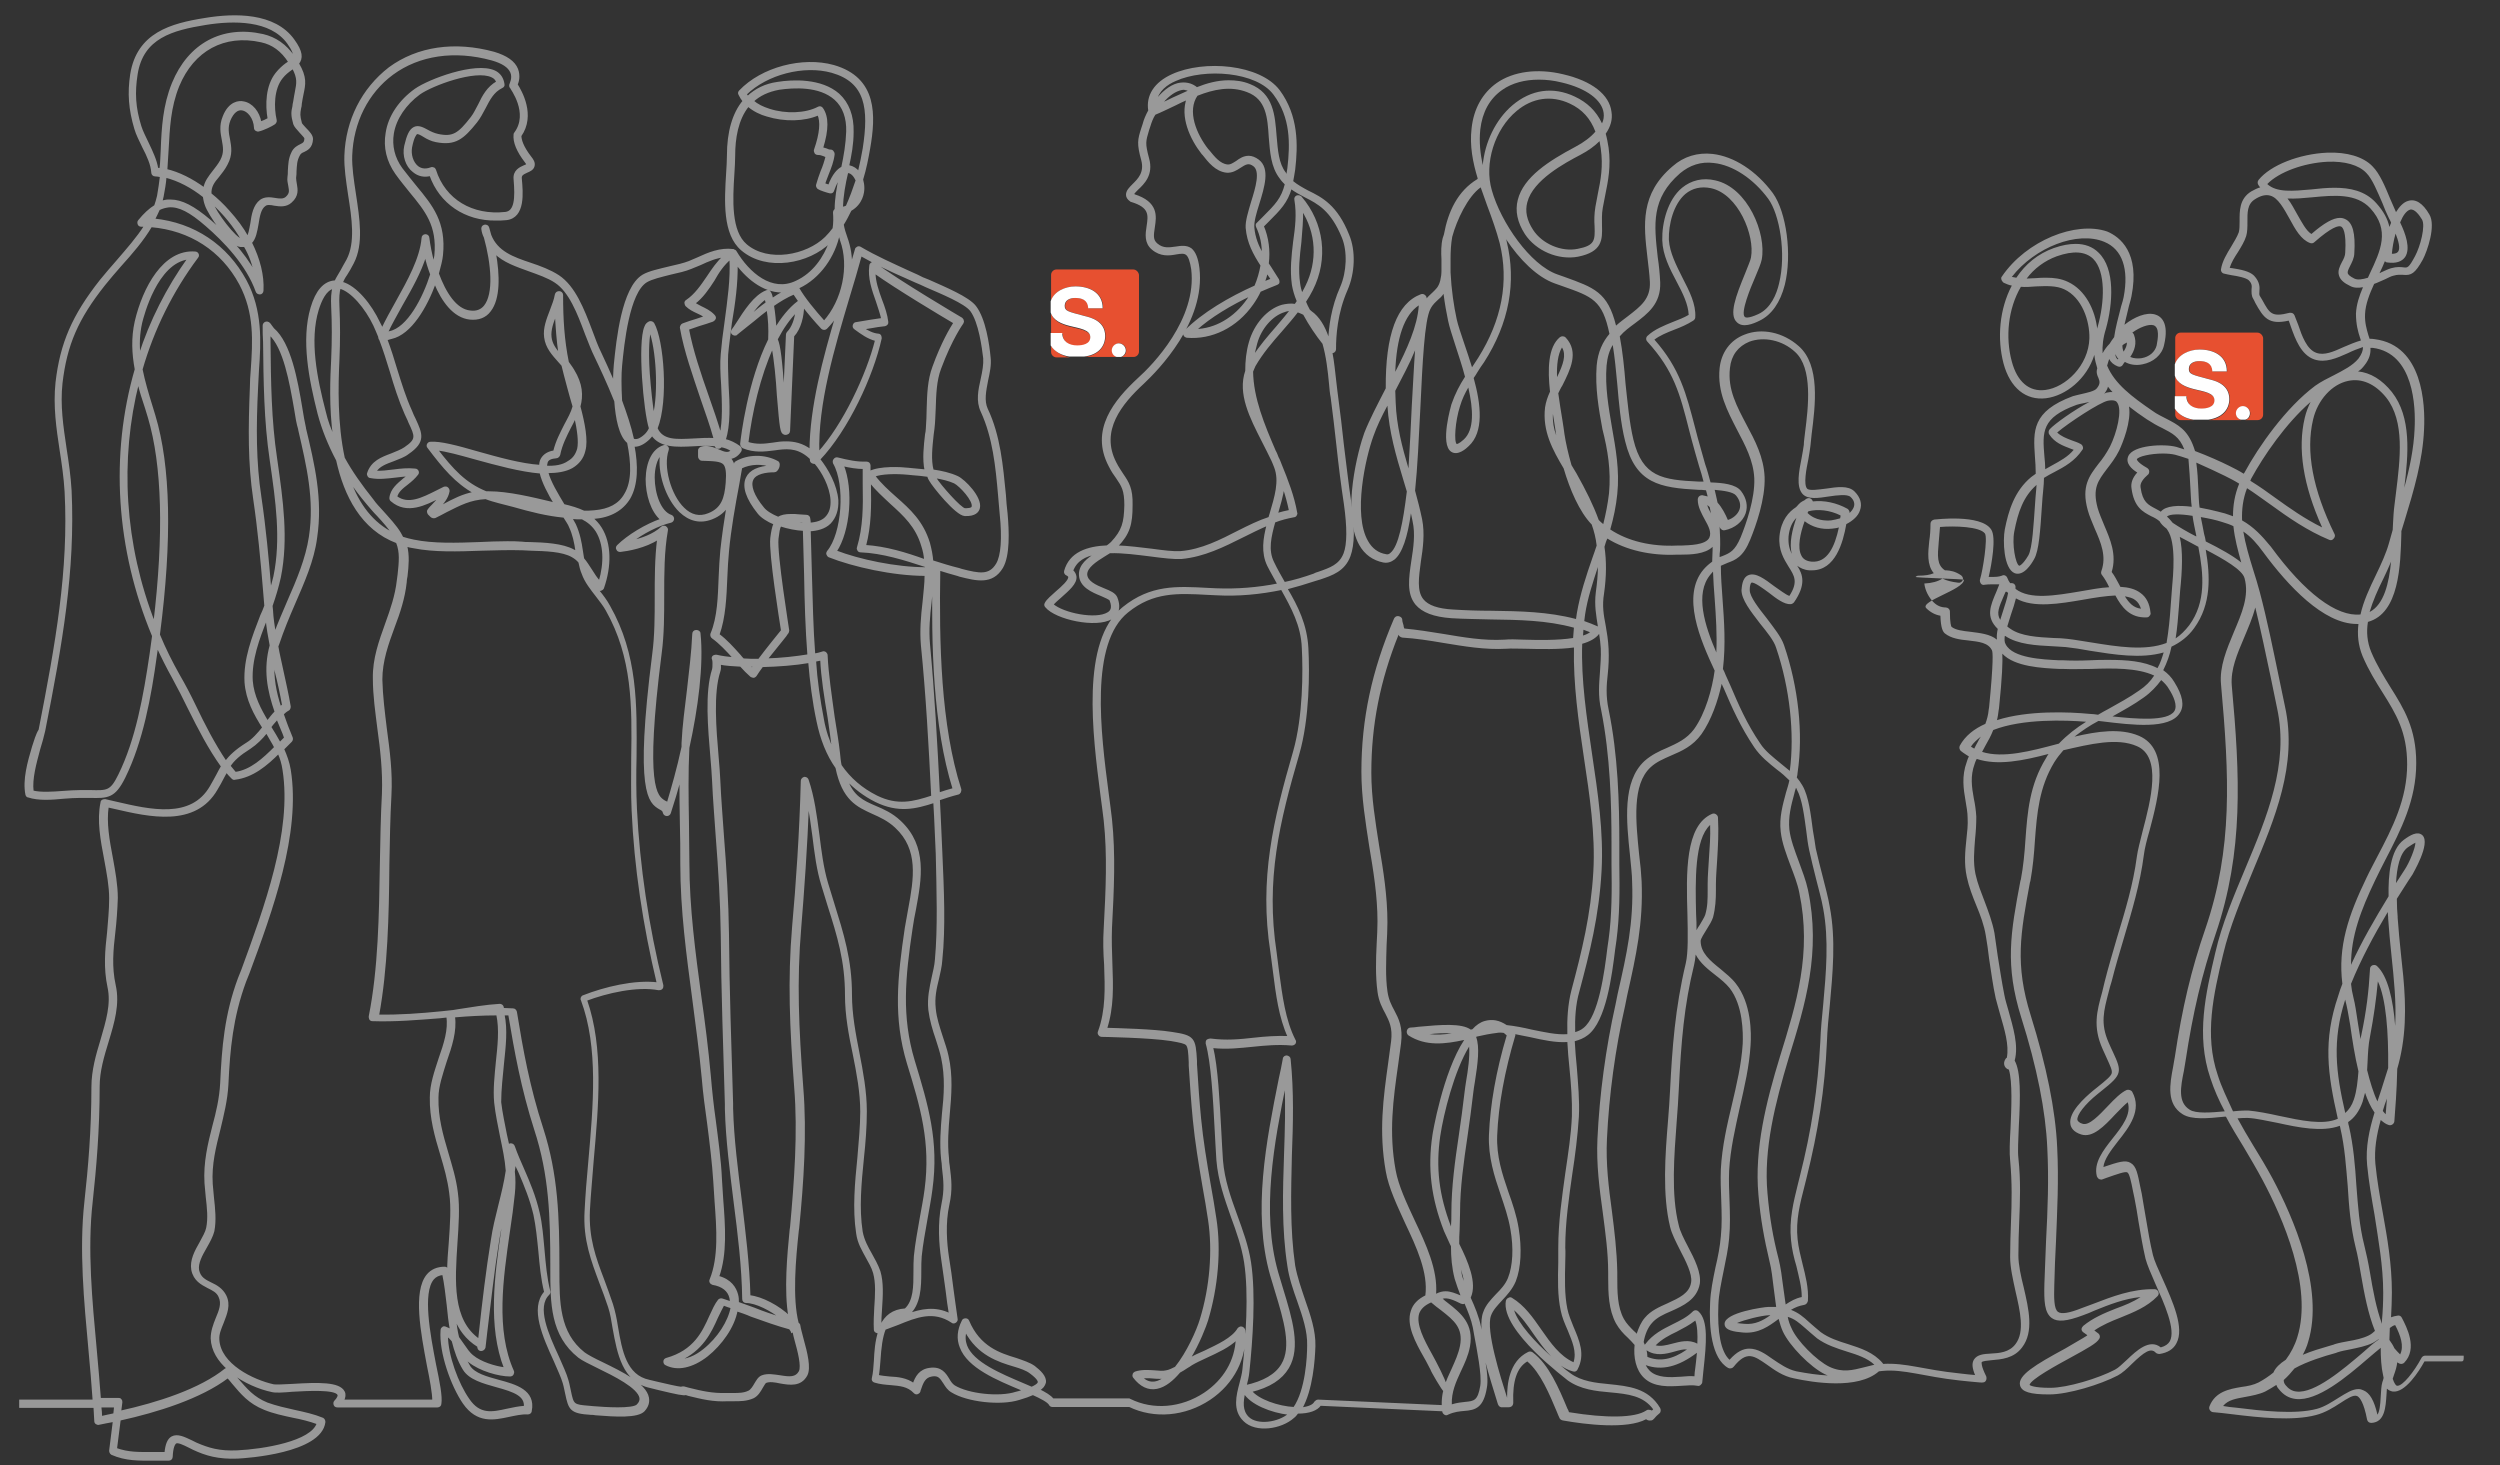 <?xml version="1.0" encoding="utf-8"?>
<!-- Generator: Adobe Illustrator 22.1.0, SVG Export Plug-In . SVG Version: 6.00 Build 0)  -->
<svg version="1.1" id="图层_1" xmlns="http://www.w3.org/2000/svg" xmlns:xlink="http://www.w3.org/1999/xlink" x="0px" y="0px"
	 viewBox="0 0 605.8 355" style="enable-background:new 0 0 605.8 355;" xml:space="preserve">
<rect x="0" y="0" width="605.8" height="355" fill="#333333" stroke="none"/>
<style type="text/css">
	.st0{fill:#999999;}
	.st1{fill:#999999;stroke:#999999;stroke-width:0.5;stroke-miterlimit:10;}
	.st2{fill:#E75030;}
	.st3{fill:#FFFFFF;}
</style>
<g>
	<path class="st0" d="M597,328.5h-9.3c-0.4,0-0.7,0.2-0.9,0.5c-1.8,3.4-4.6,6.9-5.9,6.8c-0.3,0-0.7-0.5-1.1-1.7
		c0.1-0.3,0.2-0.6,0.3-0.9c0.4-1.1,0.7-2.1,0.8-3.1c0.1,0.1,0.2,0.2,0.3,0.2c0.4,0.3,1,0.3,1.4-0.1c3.3-3.4,0.6-8.6-0.6-10.9
		c-0.2-0.4-0.6-0.6-1-0.5c-0.6,0.1-1.1,0.2-1.6,0.4c0.1-2,0.2-4,0.2-6c0-6.8-1.1-13.2-2.2-19.3c-0.7-3.9-1.4-7.9-1.8-11.9
		c-0.3-3.5,0.3-7,1.3-10.6c0.6,0.5,1.2,1,1.9,1.2c0.3,0.1,0.6,0.1,0.9-0.1c0.3-0.2,0.5-0.5,0.5-0.8c0.2-2.6,0.6-7.4,0.7-12.7
		c0.5-1.7,0.9-3.5,1.2-5.3c1.3-7.9,0.5-15.3-0.3-22.5c-0.3-2.9-0.6-5.9-0.8-8.8l0-0.3c-0.1-1.1-0.2-2.6-0.2-4.3c1.3-2,2.5-4,3.8-5.9
		c0-0.1,4.5-7.5,2.4-9.5c-1.2-1.1-3,0-4.5,1.1c-3.3,2.4-3.8,8.6-3.7,13.7c-3.3,5.4-6.5,10.9-9.1,16.6c0-6.9,2.3-13.1,5.9-20.6
		c0.8-1.6,1.6-3.3,2.4-4.8c3.9-7.5,7.5-14.6,7.5-23.5c0-8.4-3-13.2-6.2-18.3c-1.6-2.6-3.3-5.3-4.7-8.6c-1-2.4-1.2-4.9-0.8-7.3
		c7.6-2.1,7.9-13.7,8.1-21.5c0-0.2,0-0.3,0-0.5c0.3-0.9,0.5-1.7,0.8-2.6c2.2-7.2,4.4-14.6,4.7-22.1c0.3-6-0.3-20.3-11.9-21.8
		c-0.4-0.1-0.9-0.1-1.3-0.1c-0.1-0.3-0.2-0.6-0.3-0.9c-0.4-1.4-0.9-3-0.8-5.1c0.1-2.4,1.1-4.9,2.2-7.3c0.9-0.3,1.8-0.8,2.6-1.1
		c0.8-0.4,1.6-0.8,2.1-0.9c1-0.3,1.7-0.2,2.3-0.2c2,0.2,2.9-0.3,4.8-3.7c1.1-2.1,3.2-8.2,1.6-10.9c-1.6-2.8-3.4-3.9-5.2-3.3
		c-1.1,0.3-2.1,1.4-2.9,2.7c-0.4-0.9-0.9-2-1.4-3.2c-1.2-2.9-2.5-6.1-4.3-7.9c-2.2-2.3-6.2-3.5-11-3.3c-6.7,0.3-13.7,3-16.6,6.6
		c-0.3,0.4-0.3,0.9,0,1.3c0.1,0.2,0.3,0.4,0.4,0.5c-0.7,0.2-1.5,0.6-2.2,1c-2.9,1.8-2.8,4.8-2.8,7.2c0,1,0,2-0.2,2.7
		c-0.4,1.1-1.1,2.2-1.8,3.4c-1.1,1.8-2.2,3.6-2.5,5.5c-0.1,0.5,0.2,1,0.7,1.1c0.5,0.1,1.2,0.3,1.9,0.4c1.4,0.2,3.4,0.6,4.1,1.2
		c0.8,0.8,0.8,1.4,0.7,2.2c0,0.6-0.1,1.5,0.4,2.3c0.2,0.4,0.4,0.7,0.5,1c2,3.6,3.2,5.4,8.1,4.3c0.2,0.4,0.3,0.9,0.5,1.4
		c1.1,3.1,2.5,6.9,5.7,8c2.7,0.9,5.4-0.3,8.1-1.5c1.2-0.6,2.5-1.1,3.7-1.5c0,0.9-0.3,1.7-1.1,2.8c-1.4,1.7-3.6,2.8-5.9,4
		c-1.6,0.8-3.2,1.6-4.6,2.6c-7.1,5.3-13.7,14.7-17.1,21c-0.1,0.1-0.1,0.2-0.2,0.3c-1.1-0.7-2.3-1.3-3.5-1.9c-2-1-5.1-2.4-8.3-3.6
		c-0.1-0.3-0.2-0.6-0.3-0.9c-1.5-4.3-3.9-5.5-6.6-6.9c-1.1-0.6-2.3-1.1-3.5-2c-4.8-3.3-9.1-6.5-10.9-10.9c0.2-0.6,0.3-1.1,0.5-1.6
		c0.4,0.8,1.1,1.4,2.1,1.8c0.5,0.2,1,0,1.2-0.4c0.2-0.3,0.3-0.5,0.5-0.7c1.2,0.7,2.7,0.9,4.2,0.6c2.7-0.5,4.8-2.3,5.3-4.7
		c1.3-5.5-0.8-7-2.2-7.4c-2.1-0.6-5,0.6-7.4,2.5c0.4-1.7,0.8-3.4,1.1-4.6c0.3-1,0.5-1.8,0.6-2.3c2.1-10.6-2.8-14.4-5.9-15.7
		C503,53.5,491,58.3,485.1,67c-0.2,0.2-0.2,0.5-0.1,0.8c0.1,0.3,0.3,0.5,0.5,0.7c0.7,0.3,1.3,0.6,2,0.7c-3,5.7-3.6,12.8-2,18.9
		c1.6,5.9,5.4,9,10.3,8.4c4.8-0.6,9.9-4.7,11.7-10.5c0.1,1.1,0.4,2.2,0.7,3.2c0,0,0,0.1,0,0.1c-0.3,0.9,0,1.7,0.3,2.3
		c0.3,0.8,0.5,1.4-0.4,2.5c-0.5,0.7-2.5,1.1-3.8,1.4c-0.7,0.2-1.4,0.3-2,0.5c-10,3.7-9.6,8.5-9.2,14.6c0.1,1.3,0.2,2.7,0.2,4.2
		c-0.4,0.3-0.7,0.5-1.1,0.8c-4.1,3.4-5.5,8.2-6.4,12.7c-0.5,2.7-0.3,9.5,2.4,10.6c2.2,0.8,4.1-2.3,4.7-3.4c1.2-2,1.5-7,1.9-12.9
		c0.1-1.5,0.2-2.9,0.3-3.7c0.1-1.1,0.2-2.1,0.2-3.1c0.8-0.5,1.7-1,2.5-1.4c2.5-1.3,5-2.7,6.8-5.4c0.2-0.2,0.2-0.5,0.1-0.8
		s-0.3-0.5-0.5-0.6c-0.7-0.4-1.4-0.6-2.2-0.9c-1.3-0.5-2.6-1-3.5-1.9c2.7-2.3,10.3-7.3,12.3-7.7c1.6-0.3,2.1,0.2,2.2,0.4
		c1.4,1.8-0.1,7.5-1.7,10.7c-0.9,1.7-1.8,3-2.8,4.2c-2.2,2.9-4.2,5.4-2.6,11.2c0.4,1.5,1.1,3,1.7,4.5c1.5,3.4,2.9,6.7,1.6,10.3
		c-0.1,0.3-0.1,0.7,0.2,1c0.6,0.8,1.2,1.8,1.7,2.9c-2.2,0.1-4.6,0.6-7,1c-6,1-12.2,2.1-15.7-0.6c0-0.2,0-0.3,0-0.5
		c0-0.5-0.4-0.9-0.9-0.9c-0.1,0-0.3,0-0.4,0c-0.3-0.4-0.5-0.8-0.7-1.3c-0.2-0.5-0.8-0.8-1.3-0.5c-0.8,0.3-1.6,0.3-2.5,0.3
		c-0.2,0-0.5,0-0.7,0c0.7-3,1.9-9.6,0.6-11.5c-2.5-3.8-13.6-2.4-13.8-2.4c-0.5,0.1-0.9,0.5-0.9,1c0,1.5-0.1,2.9-0.3,4.2
		c-0.3,2.8-0.6,5.8,1.1,7.8c-0.9,0.4-2.1,0.6-3.7,0.6c-0.3,0-0.5,0.1-0.7,0.3c-0.2,0.2,11.7,0.5,11.7,0.7c0,2.4-10.9,5.2-9.1,6.9
		c1,1,2.2,1.6,3.4,1.8c0.1,3,0.6,3.9,1.1,4.3c1.5,1.2,3.6,1.5,5.7,1.7c2.5,0.3,4.8,0.5,5.7,2.4c0.2,0.4,0.4,2.6-0.7,13.8l-0.1,0.6
		c-0.1,1.2-0.4,2.3-0.8,3.4c-2.7,1.2-4.9,2.9-6.2,5.3c-0.2,0.4-0.1,1,0.3,1.3c0.6,0.5,1.3,0.9,1.9,1.3c-0.2,0.4-0.4,0.9-0.5,1.3
		c-1.3,3.5-0.8,6.6-0.3,9.5c0.2,1.3,0.5,2.7,0.5,4.1c0.1,1.7-0.1,3.4-0.3,5.2c-0.3,2.9-0.6,5.9,0.1,9.1c0.5,2.4,1.4,4.7,2.3,6.9
		c1,2.4,1.9,4.8,2.3,7.3c0.3,1.8,0.6,3.7,0.8,5.6c0.5,3.2,0.9,6.4,1.6,9.6c0.3,1.2,0.7,2.5,1.1,4c1,3.5,2.2,7.3,1.6,10.4
		c-0.1,0.1-0.3,0.2-0.3,0.3c-0.5,0.7-0.5,1.6,0.1,2.2c0.2,0.2,0.4,0.3,0.7,0.4c0.9,3,0.6,9.3,0.4,14.1c-0.2,3.3-0.3,6.1-0.1,7.9
		c0.5,5.4,0.4,10.1,0.2,15.1c-0.1,2.7-0.2,5.4-0.2,8.3c0,2.6,0.7,5.5,1.3,8.3c1.1,4.8,2.3,9.8,0,12.8c-1.5,2-3.9,2.2-6,2.3
		c-1.7,0.1-3.3,0.2-4.1,1.5c-0.5,0.9-0.4,2,0.3,3.7c-1-0.1-2.3-0.2-3.8-0.4c-8.8-0.9-12.8-2.6-18.5-2.3c0-0.1-0.1-0.2-0.1-0.2
		c-2.2-2.6-5.3-3.6-8.4-4.6c-2.3-0.7-4.7-1.5-6.6-2.9c-1.1-0.9-2-1.7-2.8-2.4c-1.4-1.3-2.6-2.3-4.4-3c1-0.6,2-1,3.2-1.2
		c0.5-0.1,0.8-0.5,0.9-1c0.2-3.1-0.6-6.1-1.3-8.9c-0.5-2-1-4-1.2-6c-0.5-4.6,0.6-8.7,1.7-13c0.1-0.5,0.3-1.1,0.4-1.6
		c2.9-11.6,4.5-21.8,5-33.2c0.1-2.9,0.4-6,0.7-8.9c0.7-7.8,1.5-15.9,0-23.8c-0.4-2.4-1.1-4.9-1.7-7.3c-0.6-2.3-1.2-4.7-1.7-6.9
		c-0.2-1.3-0.4-2.8-0.7-4.4c-0.5-3.8-1-8.2-2.5-10.8c-0.4-0.7-0.9-1.4-1.4-2c0.1-0.4,0.2-0.8,0.2-1.2c1.4-9.4,0.2-20.7-3.3-30.9
		c-0.7-2-2.4-4.1-4.2-6.5c-1.9-2.4-4.1-5.2-4.1-6.8c0-1.6,0.4-1.8,0.4-1.8c0.6-0.3,3.1,1.6,4.2,2.4c1.9,1.5,3.8,2.9,5.3,2.8
		c0.3,0,0.6-0.2,0.8-0.4c3-4.3,2.2-6.8,0.8-8.9c0.7,0.5,1.6,1,2.9,1.1c0.2,0,0.5,0,0.7,0c5.6,0,7.5-6.6,8.3-11.2
		c1.6-0.8,2.9-2,3.3-3.3c0.6-1.6,0.1-3.2-1.3-4.6c-1.5-1.5-4.2-1.1-6.9-0.7c-1.7,0.2-4.1,0.6-4.6,0c-0.9-1-0.2-4.7,0.3-7.1
		c0.2-1.2,0.4-2.3,0.5-3.2c0.1-0.9,0.2-1.9,0.3-2.9c0.9-7,2.1-16.7-3.1-21.3c-3.8-3.4-9-4.5-13.2-2.8c-3.4,1.3-5.6,4.3-6,8.1
		c-0.6,5.8,1.9,10.4,4.2,14.9c2,3.8,4,7.5,4.2,11.8c0.2,4.9-2,11.1-3.3,14.3c-1.4,3.3-2.6,3.8-4.3,4.5c-0.2,0.1-0.5,0.2-0.8,0.3
		c0-0.5,0-1.1,0.1-1.6c0.1-2,0-3.9-0.1-5.8l0.1,0.3c0.2,0.4,0.7,0.7,1.1,0.6c2.5-0.5,4.4-2.1,5.1-4.1c0.6-1.8,0.2-3.7-1.1-5.4
		c-1.3-1.7-4.5-2-7.4-2.1c-0.4-1.5-0.8-3-1.3-4.4c-0.6-2.1-1.2-4.2-1.8-6.4c-0.2-0.8-0.4-1.5-0.6-2.3c-2.2-8.4-3.7-14.5-9.9-21.5
		c1.3-1,3-1.7,4.8-2.4c1.6-0.6,3.2-1.3,4.6-2.2c0.3-0.2,0.5-0.5,0.5-0.8c0.2-3.2-1.4-6.3-3.1-9.6c-1.5-3-3.1-6.1-3.3-9.2
		c-0.1-3.7,1.1-8.6,4-11.1c1.7-1.4,3.8-1.9,6.2-1.4c6.6,1.4,10.7,11.5,9.7,16.8c-0.1,0.7-0.8,2.2-1.4,3.8c-2.3,5.6-4,10.1-2,11.9
		c1.4,1.4,3.9,0.4,5.5-0.4c2.9-1.4,5-4.4,6.1-8.7c1.8-7.3,0.4-17.6-2.9-22.2c-4-5.4-9.4-8.9-14.6-9.5c-3.6-0.4-7,0.6-9.7,3
		c-7.9,6.7-7,14.2-6.1,22c0.2,1.9,0.5,3.9,0.6,6c0.2,4.1-2.2,5.9-5.3,8.3c-0.9,0.7-1.9,1.4-2.9,2.3c-2-8.1-5.3-9.2-12.5-11.8
		c-0.6-0.2-1.1-0.4-1.7-0.6c-6.6-2.3-13.7-12.6-15.9-20.4c-1.9-6.5,0.7-14.8,6-19.2c3.8-3.2,8.4-3.9,12.9-1.8c3,1.4,5,3.6,6.2,6.8
		c-1.1,1.3-2.8,2.6-4.9,3.7c-6.4,3.4-12.5,7.3-13.9,12.8c-0.7,2.7-0.1,5.5,1.7,8.3c2.7,4.1,8.1,6.4,12.9,5.5
		c5.9-1.2,5.9-4.1,5.8-7.5c0-1.3-0.1-2.8,0.2-4.4c0.2-1,0.4-2.1,0.6-3.1c0.7-3.4,1.4-7,0.8-11.4c-0.2-1.2-0.4-2.4-0.7-3.4
		c1.2-1.7,1.7-3.5,1.4-5.3c-0.5-4.2-4.8-7.5-11.7-9.1c-6.2-1.5-12.1-0.7-16.1,2.1c-3.4,2.4-5.6,6.2-6.1,11
		c-0.5,4.2,0.3,8.3,1.5,12.2c0,0-0.1,0-0.1,0.1c-4.8,2.9-7.1,7.9-8.1,13.4c-0.1,0.3-0.2,0.6-0.3,0.9c-0.4,1.6-0.4,3.4-0.3,5.1
		c0,0.9,0,1.9,0,2.8c0,0.8-0.1,1.6-0.3,2.4c-0.4,1.6-1.1,2.1-1.9,2.9c-0.4,0.4-0.9,0.8-1.4,1.4c0,0,0,0,0-0.1c0-0.3-0.2-0.6-0.5-0.8
		c-0.3-0.2-0.6-0.2-0.9-0.1c-5.8,2.2-8.6,9.8-8.5,22.8c-2,3.9-3.9,7.5-5.2,10.8c-1.4,3.8-5.6,19.4-1.2,27.2c1.3,2.3,3.3,3.7,5.8,4.2
		c1,0.2,1.9-0.1,2.7-0.7c1.9-1.5,3.2-5.5,4-11.2c0.1,0.6,0.3,1.2,0.4,1.9c0.7,3.1,0.2,6.4-0.3,9.6c-0.6,4.1-1.2,7.9,1,10.6
		c1.6,1.9,4.4,3,8.7,3.3c3.1,0.2,6.3,0.2,9.4,0.3c7,0.1,13.8,0.2,20.3,2c-0.1,0.8-0.1,1.7-0.2,2.5c-3.7,0.6-8.7,0.5-12,0.4
		c-1.9-0.1-3.5-0.1-4.6,0c-5.1,0.3-10.1-0.6-14.9-1.4c-3.1-0.5-6.2-1-9.4-1.3c-0.1-0.3-0.2-0.5-0.2-0.8c-0.1-0.5-0.3-0.8-0.3-1.3
		c0-0.5-0.4-0.8-0.9-0.9c-0.5-0.1-0.9,0.2-1.1,0.6c-5.4,12.6-7.9,24.4-7.9,37.1c0,6.2,1,12.2,1.9,18.1c1,5.9,2,12,2,18.2
		c0,1.7-0.1,3.5-0.2,5.4c-0.2,3.9-0.3,7.9,0.2,11.6c0.3,2.4,1.2,4,1.9,5.3c0.9,1.8,1.8,3.4,1.4,6.7c-0.2,1.7-0.5,3.5-0.7,5.2
		c-1.2,8.6-2.3,16.7-0.6,26.3c0.7,4.1,2.8,8.4,4.7,12.6c2.8,5.9,5.6,12,4.9,17.5c-1.8,0.9-3,2.1-3.5,3.7c-1.2,3.5,1.1,7.7,3.2,11.4
		c0.6,1,1.1,2.1,1.6,3c-0.2-0.1,2.9,5.3,3.2,5.2c0.4-0.2,0.7-0.8,0.7-1.2c0-0.1,0-0.2,0-0.2c0,0,0-0.1,0-0.1
		c-0.4-1.6-2.5-5.6-3.6-7.6c-1.9-3.4-3.9-7.2-3.1-9.8c0.4-1.1,1.3-2,2.9-2.7c0,0,0,0,0,0c0.8,0.7,1.6,1.3,2.4,1.9
		c3.2,2.5,5.4,4.3,4.6,8.6c-0.4,2-1.2,3.7-2,5.5c-1.4,3-2.9,6.1-2.3,10.4c0,0.3,0.2,0.6,0.5,0.8c0.3,0.2,0.6,0.2,0.9,0
		c1.5-0.7,2.8-0.8,3.9-0.9c2.8-0.2,4.7-0.8,5.5-5.6c0.3-1.5,0.1-3.8-0.3-6.1c0.8,3.1,1.9,6.5,2.9,9.8l0.1,0.3
		c0.2,0.5,0.6,0.8,1.1,0.7c0.2,0,1.2,0,1.5,0c0.3,0,0.6-0.1,0.8-0.3c0.2-0.2,0.3-0.5,0.3-0.8c-0.2-5.3,0.9-8.5,3.4-10
		c3.2,2.7,5.4,8,7.2,12.3c0.2,0.5,0.4,1,0.6,1.4c0.1,0.3,0.4,0.5,0.8,0.6c5.6,1,15.6,2.2,20.2-0.3c0.2,0.2,0.6,0.4,1.2,0.3
		c0.3,0,0.5-0.2,0.7-0.4c0.4-0.5,0.8-0.9,1.3-1.3c0.4-0.3,0.4-0.9,0.2-1.3c-2.9-4.9-7.7-5.3-12.4-5.8c-3.3-0.3-6.7-0.7-9.3-2.6
		c-0.7-0.5-1.5-1.1-2.4-1.9c0.9,0.6,1.8,1.1,2.9,1.4c0.5,0.2,1,0,1.2-0.5c1.9-3.6,0.4-7-1-10.3c-0.6-1.5-1.2-2.9-1.5-4.4
		c-0.7-3.4-0.6-7.4-0.5-11.3c0-1.2,0.1-2.4,0-3.5c0-6.1,0.9-12.1,1.7-17.8c0.7-4.5,1.3-9.2,1.6-13.9c0.2-3.9-0.2-8-0.5-12
		c-0.2-2.1-0.4-4.2-0.5-6.3c1.1-0.3,2.2-0.7,3.2-1.5c4.4-3.4,5.8-14.3,6.6-20.8c0.1-0.8,0.2-1.5,0.3-2.1c0.8-6,0.8-12.3,0.7-18.3
		c0-1.7,0-3.4,0-5.1c0-9.9-0.3-21.5-2.6-32.6c-0.7-3.3-0.5-5.9-0.2-8.6c0.2-1.9,0.3-3.8,0.2-6.1c-0.1-2.1-0.4-3.9-0.7-5.6
		c-0.5-2.6-0.9-4.8-0.4-7.8c0.6-4.2,0.6-7.9,0.1-11.3c0.2-0.7,0.4-1.4,0.7-2c4.5,2.8,10.5,4.2,16.9,3.9c0.2,0,0.5,0,0.9,0
		c2.3,0,5.9-0.1,7.7-1.9c0,0.3,0,0.5,0,0.8c0,0.9-0.1,1.9-0.1,2.8c-0.7,0.5-1.4,1.1-2.1,1.9c-5.4,6.4-0.8,17,2.7,24.5
		c-0.6,4.4-2.2,10.3-5,14.2c-1.8,2.4-4.1,3.4-6.5,4.5c-1.9,0.8-3.8,1.7-5.5,3.2c-5.4,5-4.4,14.5-3.5,23c0.2,2.3,0.5,4.5,0.5,6.3
		c0.4,9.9-1.3,17.5-3.5,27.1l-0.5,2.5c-2.4,10.7-3.9,21.9-4.4,32.6c-0.3,6.3,0.5,12.2,1.3,18c0.6,4.7,1.3,9.5,1.3,14.5l0,1.1
		c0,3.9,0.1,7.9,1.9,11.2c0.8,1.4,1.8,2.5,2.8,3.4c0.6,0.6,1.2,1.2,1.7,1.8c-0.3,3,0.3,6.1,2.3,8c2.4,2.3,6,2.1,9.1,1.9
		c1.4-0.1,2.8-0.2,3.8,0c0.3,0.1,0.6,0,0.8-0.2c0.2-0.2,0.4-0.4,0.4-0.7c0.1-0.8,0.2-1.8,0.3-3c0.7-6.4,1.2-11.9-1.2-14.1
		c-0.4-0.4-1-0.4-1.4,0c-1.4,1.4-3.1,2.2-4.9,3.1c-2.4,1.2-4.8,2.4-6.6,4.8c-0.1,0.1-0.1,0.1-0.1,0.2c-0.1-0.2-0.2-0.4-0.3-0.7
		c0.3-1.8,1-3.5,2-4.6c1.1-1.3,2.8-2.1,4.7-2.9c2.9-1.3,6.2-2.8,6.9-6.6c0.4-2.6-1.2-5.9-2.9-9.1c-1-1.9-1.9-3.7-2.2-5.1
		c-1.9-7.5-1.1-16.9-0.5-25.1c0.2-2.7,0.4-5.2,0.5-7.6c0.6-12.1,1.3-20.5,3.7-30.3c0.2-0.8,0.3-1.6,0.4-2.6c1.1,2.1,3,3.6,4.8,5
		c1.3,1,2.5,2,3.4,3.1c3.3,4.2,3.3,10.9,3.2,13.5c-0.3,5-1.5,10-2.6,14.7c-1.2,5-2.4,10.2-2.7,15.7c-0.1,2.6,0,5.1,0.1,7.6
		c0.1,3,0.2,5.8-0.1,8.7c-0.2,2.4-0.7,5-1.3,7.5c-0.6,2.9-1.2,5.8-1.3,8.6c-0.3,5.9,0.3,13.5,4.4,15.8c0.4,0.2,1,0.1,1.3-0.3
		c3.2-4,4.9-2.7,8.1-0.5c1.8,1.3,3.9,2.8,6.5,3.3c4.6,1,15.5,2.8,20.6-1.7c0.3,0,0.6-0.1,0.9-0.1c5-0.5,10.2,1.4,18.5,2.3
		c1.7,0.2,3,0.3,4,0.4c1.9,0.2,2.3,0.2,2.6-0.5c0.1-0.3,0.1-0.6,0-0.9c-1.3-2.6-1.1-3.3-1.1-3.4c0.2-0.3,1.4-0.4,2.4-0.5
		c2.3-0.2,5.4-0.4,7.4-3.1c2.9-3.8,1.6-9.3,0.4-14.5c-0.7-2.8-1.3-5.5-1.3-7.8c0-2.9,0.1-5.6,0.2-8.2c0.2-5.1,0.4-9.8-0.2-15.4
		c-0.2-1.7,0-4.5,0.1-7.6c0.4-7.5,0.5-13.3-1-16c1-3.7-0.4-8.1-1.5-12.1c-0.4-1.4-0.8-2.7-1-3.8c-0.6-3-1.1-6.3-1.6-9.4
		c-0.3-1.8-0.5-3.8-0.8-5.6c-0.5-2.7-1.5-5.3-2.4-7.7c-0.8-2.1-1.7-4.3-2.2-6.6c-0.6-2.9-0.3-5.7-0.1-8.5c0.2-1.8,0.3-3.6,0.3-5.4
		c-0.1-1.6-0.3-3-0.6-4.4c-0.5-2.8-0.9-5.4,0.2-8.4c0.1-0.4,0.3-0.8,0.5-1.2c5.1,1.7,11.3,0.4,17.4-1.2c-0.2,0.3-0.4,0.6-0.6,1
		c-4,6.5-4.5,13-5,19.9c-0.2,3.1-0.5,6.3-1.1,9.5l-0.1,0.3c-2.4,12.7-3.8,20.4,0.2,33.2c3.8,12,5.9,22.6,6.3,31.5
		c0.4,7.7,0.1,15-0.3,22.7c-0.1,3.4-0.3,6.8-0.4,10.3c-0.1,4.2,0,7,1.8,8.3c1.4,1,3.6,0.8,7.6-0.7c0.9-0.3,1.8-0.7,2.7-1.1
		c3.7-1.5,7.3-2.9,11.2-3.3c-1.8,1.2-3.8,2-6,2.8c-2.8,1.1-5.6,2.3-7.9,4.2c-0.2,0.2-0.4,0.5-0.4,0.8c0,0.3,0.2,0.6,0.5,0.8
		c0.2,0.1,0.4,0.3,0.7,0.5c0.1,0,0.1,0.1,0.2,0.2c-1.2,0.8-3.6,2.1-5.4,3.2c-7.2,3.9-11.5,6.5-10.9,8.9c0.4,1.6,2.5,2.2,7,2.2h0.1
		c4.6,0,12.4-2.4,16.6-4.6c1.1-0.6,2.2-1.6,3.4-2.8c3-2.9,4.6-4,5.8-2.7c0.2,0.2,0.6,0.3,0.9,0.3c2-0.3,3.4-1.2,4.1-2.6
		c2-3.7-0.9-10.1-3.4-15.7c-1-2.2-2-4.4-2.3-5.7c-0.7-2.9-1.2-5.9-1.7-8.9c-0.3-1.9-0.7-3.9-1-5.9c-0.1-0.5-0.2-1-0.3-1.4
		c-0.7-3.5-1-5.3-2.4-6.1c-1.3-0.8-3-0.2-6.6,1c0.2-1.9,1.8-4,3.5-6.2c2.8-3.5,5.9-7.6,3.5-12c-0.2-0.4-0.8-0.6-1.3-0.5
		c-1.4,0.6-3,2.2-4.6,3.9c-2.1,2.2-4.6,4.9-6.2,4.3c-0.7-0.2-1.1-0.6-1.2-0.9c-0.2-1.2,1.8-3.8,4.9-6.3l1-0.8c4.9-3.9,5-4.5,2.7-9.4
		c-0.3-0.6-0.6-1.3-1-2.2c-2.1-4.7-1.2-7.8,0-12.4c0.2-0.8,0.4-1.6,0.7-2.5c0.9-3.6,2-7.2,3-10.6c1.9-6.4,3.9-13,4.8-20
		c0.2-1.6,0.7-3.6,1.4-6c2.2-8.3,5.1-19.6-2.6-22.9c-4.5-1.9-10-1.1-15.6,0.2c1.8-1.4,3.7-2.7,5.8-3.8c0.3,0,0.6,0.1,0.9,0.1
		c7.3,0.9,16.3,2,18.8-2c1.2-1.8,0.7-4.3-1.3-7.5c-0.7-1.2-1.6-2.1-2.7-2.9c0.9-1.8,1.6-3.7,2-5.7c2.1-1,4-2.4,5.5-4.5
		c4.2-5.8,3.9-12.6,2.8-19c4.4,2.3,8.9,4.9,9.4,6.9c1.2,4.3-0.7,8.6-2.6,13.1c-1.7,4.1-3.5,8.3-3.1,12.6c2,22.3,2.9,39.7-3.8,59.3
		c-3.4,9.8-5.6,19.1-7.4,31.1c-0.1,0.7-0.3,1.5-0.4,2.3c-0.8,4.2-1.7,9,2.3,11.5c2.2,1.4,6.2,1,10.1,0.6c0.1,0,0.3,0,0.4,0
		c1.3,2.5,2.8,4.9,4.2,7.2c1.6,2.7,3.2,5.4,4.7,8.2c4.8,9,12.2,25.8,8.4,38c-0.6,2-1.6,3.9-2.8,5.5c-1.4,0.9-2.5,1.9-3,3.1
		c-1.1,0.9-2.3,1.7-3.6,2.4c-1.2,0.6-2.6,0.9-4.2,1.1c-2.9,0.5-6.3,1.1-7.7,4.7c-0.1,0.3-0.1,0.6,0.1,0.9c0.2,0.3,0.5,0.5,0.8,0.5
		c1.4,0.1,2.9,0.3,4.6,0.5c6.5,0.8,14.7,1.7,20.3,0.2c2.3-0.6,4.2-1.8,5.9-2.9c1.7-1.1,3.2-2.1,4.1-1.7c0.6,0.3,1.6,1.5,2.4,5.7
		c0.1,0.5,0.5,0.8,1,0.8c0,0,0,0,0.1,0c3.2-0.2,3.4-3.8,3.6-6.8c0-0.5,0.1-1,0.1-1.5c0.4,0.4,0.9,0.6,1.4,0.7c3,0.4,6.4-4.9,7.7-7.3
		h9C597.1,329.9,597,329.2,597,328.5z M583.5,205.3c1-0.7,1.6-1,1.8-1.1c0,1.2-1.4,4.8-2.7,6.7c-0.7,1-1.3,2.1-2,3.1
		C580.8,210.3,581.5,206.7,583.5,205.3z M493.4,118.8c-0.1,0.9-0.2,2.3-0.3,3.8c-0.3,4.1-0.6,10.3-1.6,12c-1.3,2.2-2.1,2.5-2.2,2.5
		c-0.9-0.4-1.8-5.2-1.2-8.3c0.9-4.7,2.2-8.5,5.4-11.3C493.5,118,493.4,118.4,493.4,118.8z M496.7,104c-0.3,0.3-0.4,0.9-0.1,1.3
		c1.3,2,3.3,2.7,5.1,3.4c0.3,0.1,0.6,0.2,0.8,0.3c-1.4,1.7-3.3,2.7-5.3,3.8c-0.5,0.3-1.1,0.6-1.6,0.9c0-1.1-0.1-2.1-0.2-3.1
		c-0.5-6-0.7-9.4,7.8-12.5c0.4-0.1,1-0.3,1.7-0.4c0.5-0.1,0.9-0.2,1.4-0.3C502.5,99.4,497.9,102.7,496.7,104z M513.2,87.1
		c-0.4-0.3-0.6-0.7-0.6-1.3c0.1,0.2,0.2,0.4,0.3,0.6c0.1,0.2,0.2,0.3,0.4,0.5C513.3,87,513.3,87,513.2,87.1z M517.1,81.1
		c-0.1-0.2-0.2-0.4-0.4-0.5c1.8-1.3,3.9-2.1,5.1-1.8c1.6,0.5,1.1,3.3,0.8,4.9c-0.4,1.6-1.8,2.8-3.7,3.1c-0.8,0.1-1.8,0.1-2.7-0.3
		C517.2,85,517.9,83.2,517.1,81.1z M515.4,83c0,0.7-0.3,1.4-0.8,2.2c-0.2-0.4-0.3-0.9-0.3-1.5C514.6,83.4,515,83.2,515.4,83z
		 M495.6,94.5c-3.9,0.5-6.8-2-8.1-6.9c-1.6-5.9-0.9-12.8,2.2-18.1c1.2,0.1,2.4,0,3.7-0.1c2.5-0.1,4.9-0.2,6.8,0.7
		c4.3,2,6.2,7.6,6.1,11.9C506.1,88.6,500.5,93.9,495.6,94.5z M508.3,79.2c-0.1,0.2-0.1,0.4-0.1,0.5c-0.5-4.5-2.8-9.4-7.1-11.4
		c-1.7-0.8-3.4-1-5.2-1c-0.9,0-1.7,0-2.6,0.1c-0.8,0-1.5,0.1-2.2,0.1c1.8-2.4,4.3-4.3,7.3-5.4c4-1.4,6.9-1.2,8.8,0.6
		C510.3,65.8,510,73.2,508.3,79.2z M510.3,79.7c1.7-6.1,2.3-14.6-1.8-18.5c-1.4-1.4-3.3-2.1-5.5-2.1c-1.6,0-3.3,0.3-5.3,1
		c-3.9,1.4-6.9,3.9-9.1,7.2c-0.4-0.1-0.7-0.1-1.1-0.2c5.6-7.2,15.9-11.2,22.4-8.5c4.4,1.8,6,6.6,4.7,13.4c-0.1,0.5-0.3,1.3-0.6,2.2
		c-0.7,2.7-1.4,5.3-1.7,7.5c-0.4,0.5-0.8,1.1-1.1,1.6c-0.7,0.7-1.2,1.4-1.7,2.3C509.4,83.9,509.6,81.9,510.3,79.7z M510.7,95.1
		c-0.2,0-0.5,0.1-0.8,0.3c0.5-0.6,0.8-1.2,0.9-1.7c0.4,0.5,0.7,0.9,1.1,1.3C511.5,95,511.1,95,510.7,95.1z M396.1,78.4
		c3.2-2.4,6.4-4.8,6.2-10c-0.1-2.1-0.3-4.1-0.6-6.1c-0.9-8-1.6-14.2,5.4-20.3c2.4-2,5.1-2.9,8.2-2.5c4.6,0.5,9.6,3.8,13.2,8.7
		c2.7,3.7,4.4,13.2,2.6,20.5c-0.6,2.6-2,6-5,7.4c-2.6,1.2-3.2,0.8-3.3,0.7c-1.1-1,1.4-7.1,2.5-9.6c0.8-1.9,1.4-3.3,1.6-4.3
		c1.2-6.3-3.4-17.5-11.3-19.2c-3-0.7-5.8,0-8,1.8c-3.5,2.9-4.9,8.5-4.8,12.7c0.1,3.6,1.8,6.9,3.5,10.1c1.5,2.8,2.8,5.5,2.9,8
		c-1.2,0.7-2.5,1.2-3.8,1.7c-2.2,0.9-4.5,1.8-6.2,3.4c-0.4,0.4-0.4,1,0,1.4c6.4,7,7.9,12.7,10.1,21.4c0.2,0.7,0.4,1.5,0.6,2.3
		c0.6,2.2,1.2,4.4,1.8,6.4c0.4,1.3,0.8,2.5,1.1,3.8c-0.4,0-0.8,0-1.1,0c-8.9-0.4-13.7-1.1-15.9-10.2c-1-4.2-1.4-9-1.9-13.5
		c-0.3-3.8-0.7-7.8-1.4-11.5C393.6,80.2,394.9,79.3,396.1,78.4z M387.2,46.9c-0.2,1-0.4,2.1-0.6,3.2c-0.3,1.8-0.3,3.4-0.2,4.8
		c0.1,3.3,0.1,4.6-4.1,5.4c-3.9,0.8-8.6-1.2-10.8-4.6c-1.5-2.3-2-4.5-1.4-6.7c1.4-5.4,9.1-9.5,12.9-11.5c1.9-1,3.4-2.1,4.6-3.3
		c0.1,0.6,0.2,1.2,0.3,1.8C388.5,40.3,387.9,43.5,387.2,46.9z M358.7,31.4c0.5-4.3,2.3-7.5,5.3-9.6c2.4-1.7,5.5-2.5,8.9-2.5
		c1.8,0,3.6,0.2,5.6,0.7c5.9,1.4,9.7,4.2,10.1,7.4c0.1,0.8,0,1.7-0.4,2.5c-1.4-3-3.6-5.1-6.6-6.5c-5.3-2.5-10.6-1.7-15.1,2.1
		c-4.1,3.5-6.7,9-7.2,14.5C358.7,37.2,358.4,34.4,358.7,31.4z M351.9,57.4c1.1-4.1,3.8-9.8,6.9-12c0.5,1.5,1.1,3,1.6,4.5
		c1.1,2.9,2.2,6,3,9c2.3,9.4,0.5,18.7-5.2,27.8c-0.5,0.8-1,1.5-1.5,2.3c-0.6-2-1.3-4-1.9-5.8c-0.8-2.4-1.5-4.4-1.8-5.8
		c-0.7-3.2-1.3-7.2-1.5-11.4c0-1,0-1.9,0-2.9c0-0.1,0-0.2,0-0.4C351.5,60.9,351.6,59.1,351.9,57.4z M354.7,106.5
		c-1.2,1.1-1.7,1.1-1.7,1.1c-0.7-0.5-0.4-5.5,0.8-9.2c0.5-1.7,1.2-3.1,2-4.5C357,99.2,357.3,104.1,354.7,106.5z M343.8,74
		c-0.3,5-2.9,10.7-5.7,16.1C338.4,81.8,340.3,76.3,343.8,74z M336.9,134c-0.3,0.3-0.7,0.4-1,0.3c-1.9-0.3-3.4-1.4-4.4-3.2
		c-3.7-6.4-0.6-20.2,1.3-25.4c0.8-2.3,2-4.8,3.4-7.4c0.4,6.4,2.1,12.2,3.8,17.8c0.3,1,0.6,2,0.9,3C340,126.5,338.9,132.4,336.9,134z
		 M342.1,98.4c-0.2,4.9-0.5,10.1-0.8,15.1c-1.5-5.1-2.9-10.3-3.1-16c0-1-0.1-1.9-0.1-2.8c1.7-3.3,3.5-6.6,4.8-9.8
		C342.6,88.8,342.4,93.5,342.1,98.4z M358.7,335.8c-0.6,3.6-1.5,3.7-3.6,3.9c-0.9,0.1-2,0.2-3.3,0.6c-0.1-3,1-5.4,2.2-8
		c0.9-1.9,1.8-3.8,2.2-6c1-5.5-2.2-8.1-5.4-10.6c-0.4-0.3-0.8-0.6-1.2-1c1.2-0.3,2.6,0.3,4.4,1.2c0.3,0.1,0.6,0.2,0.9,0
		c0.8,1.9,1.6,3.8,2,5.8c0.1,0.5,0.2,1.1,0.3,1.7C357.9,327.2,359.1,333.1,358.7,335.8z M354,307.6c0.3,0.9,0.6,1.9,0.7,2.8
		c-0.1-0.4-0.3-0.8-0.4-1.2C354.2,308.6,354.1,308.1,354,307.6z M359.4,318c-0.4,1-0.5,2.5-0.4,4.2c0-0.2-0.1-0.4-0.1-0.6
		c-0.5-2.5-1.5-4.9-2.5-7.1c0,0,0-0.1,0-0.1c1.6-3.5-0.7-8.8-2.8-13c0-1.1,0-2.3,0.1-3.5c0-1.3,0.1-2.7,0.1-4
		c0-6.2,0.9-12.4,1.8-18.5c0.5-3.5,1-7,1.4-10.6c0.1-0.7,0.2-1.7,0.4-2.7c0.7-4.4,1.2-8.4,0.3-10.8c0,0,0.1-0.1,0.1-0.1
		c1.7-0.4,3.3-0.7,4.9-0.9c0.5-0.1,1.1-0.1,1.7,0c0.2,0.2,0.5,0.4,0.7,0.6c-2.6,8.7-4,16.8-4.3,24.1c-0.2,5.4,1.3,10,2.8,14.4
		c0.9,2.7,1.9,5.5,2.4,8.5c0.8,4.5,0.6,8.8-0.6,11.8c-0.6,1.5-1.7,2.7-2.9,3.9C361.3,314.9,360,316.2,359.4,318z M353.5,275.1
		c-0.9,6.1-1.8,12.4-1.8,18.8c0,1.1,0,2.2-0.1,3.3c-2.9-7.6-3.7-14.3-2.6-21.9c0.8-5.4,3.4-15.8,7-21.7c0.2,2.4-0.3,5.9-0.7,8.2
		c-0.2,1.1-0.3,2.1-0.4,2.8C354.5,268.1,354,271.7,353.5,275.1z M380.9,270.5c-0.2,4.6-0.9,9-1.6,13.8c-0.8,5.8-1.7,11.8-1.7,18.1
		c0,1.1,0,2.3,0,3.5c-0.1,4-0.2,8.1,0.6,11.7c0.3,1.6,1,3.2,1.7,4.8c1.1,2.7,2.2,5.2,1.4,7.7c-3.3-1.5-5.5-4.6-7.8-7.9
		c-2-2.9-4.1-5.9-7.1-7.7c-0.3-0.2-0.6-0.2-0.9,0c-0.3,0.1-0.5,0.4-0.6,0.7c-1.3,7.3,14.9,19.1,15,19.3c3.1,2.2,6.8,2.6,10.3,2.9
		c4.3,0.4,8,0.8,10.4,4.1c-0.1,0.1-0.2,0.2-0.3,0.3c-0.2-0.1-0.5-0.2-0.9-0.2c-0.2,0-0.4,0.1-0.5,0.2c-2.7,1.8-9.6,1.9-18.7,0.4
		c-0.1-0.3-0.2-0.6-0.4-0.9c-2-4.8-4.5-10.7-8.4-13.6c-0.3-0.2-0.7-0.3-1.1-0.1c-4.7,2.3-5.1,8-5.1,11.1c-1.6-5-5.2-16.4-3.9-19.9
		c0.5-1.4,1.6-2.5,2.7-3.7c1.2-1.3,2.5-2.7,3.3-4.6c1.3-3.3,1.5-8,0.7-12.9c-0.5-3.1-1.5-6-2.5-8.8c-1.5-4.4-2.9-8.6-2.7-13.7
		c0.3-7.3,1.8-15.5,4.4-24.2c0-0.1,0-0.2,0-0.3c1.1,0.2,2.3,0.5,3.5,0.7c3.1,0.7,6.3,1.4,9.1,1.2c0.1,2.1,0.3,4.2,0.5,6.2
		C380.7,262.7,381,266.7,380.9,270.5z M375.9,328.7c-3.9-3.5-8-7.9-9-11.2c1.8,1.6,3.3,3.7,4.8,5.9
		C373,325.2,374.3,327.1,375.9,328.7z M380.8,239.9c-0.9,3.5-1.1,7.1-1,10.7c-2.6,0.2-5.6-0.5-8.6-1.1c-2.1-0.5-4.2-0.9-6.1-1.1
		c-1.8-1.2-3.5-1.5-5.3-1c-1.1,0.3-2.1,1-3,2c-0.1,0-0.3,0.1-0.4,0.1c-2.2-1.6-7.2-1.2-12.6-0.7c-0.8,0.1-1.5,0.2-2,0.2
		c-0.4,0-0.8,0.3-0.9,0.8c-0.1,0.4,0.1,0.9,0.4,1.1c4.2,2.7,8.9,2.1,13.5,1.1c-5.2,7.9-7.7,22.9-7.7,23.1c-1.2,8-0.3,15.2,2.8,23.2
		c0.4,0.9,0.9,2,1.5,3.3c0.1,0.1,0.1,0.2,0.2,0.4c0,2.6,0.2,5.2,0.9,7.9c0.4,1.3,0.9,2.7,1.4,4c-1.2-0.5-2.4-1-3.6-1
		c-0.8,0-1.5,0.2-2.3,0.6c0.4-5.8-2.4-11.9-5.2-17.8c-2-4.3-3.9-8.3-4.6-12.1c-1.7-9.2-0.6-17.2,0.6-25.6c0.2-1.7,0.5-3.4,0.7-5.2
		c0.5-3.9-0.6-6-1.6-7.9c-0.7-1.3-1.4-2.6-1.7-4.7c-0.5-3.5-0.3-7.4-0.2-11.2c0.1-1.8,0.2-3.7,0.2-5.5c0-6.4-1-12.6-2-18.5
		c-0.9-5.8-1.9-11.7-1.9-17.8c0-11.5,2.1-22.2,6.6-33.4c0.1,0.4,0.5,0.6,0.9,0.7c3.3,0.2,6.5,0.7,10,1.3c4.9,0.8,10,1.7,15.3,1.4
		c1-0.1,2.6,0,4.4,0c3.8,0.1,8.3,0.2,11.9-0.3c-0.2,8.8,1.1,17.9,2.4,26.6c1.4,9.2,2.8,18.7,2.3,27.6
		C385.5,221.7,383.3,230.5,380.8,239.9z M351.8,250.4c-1.9,0.3-3.7,0.4-5.4,0.2C348,250.4,350.1,250.3,351.8,250.4z M390.5,204.5
		c0,1.7,0,3.4,0,5.1c0.1,6,0.1,12.2-0.7,18c-0.1,0.6-0.2,1.3-0.3,2.1c-0.7,5.8-2.1,16.5-5.8,19.4c-0.6,0.5-1.3,0.8-2,1
		c-0.1-3.3,0.1-6.7,1-9.8c2.5-9.4,4.8-18.3,5.4-29.4c0.5-9.2-0.9-18.8-2.3-28.1c-1.3-8.9-2.7-18-2.4-26.8c1.8-0.5,3.3-1.3,4.1-2.4
		c0.2,1.1,0.3,2.2,0.4,3.5c0.1,2.1-0.1,4-0.2,5.8c-0.2,2.8-0.5,5.7,0.3,9.2C390.2,183.2,390.5,194.7,390.5,204.5z M387.2,151.8
		c-1.1-0.5-2.2-0.9-3.3-1.3c0.1-0.5,0.1-1.1,0.2-1.6c0.6-4,1.9-7.8,3.1-11.5c0,1.9-0.2,3.9-0.5,6.1
		C386.3,146.7,386.8,149.2,387.2,151.8z M385.3,153.2c-0.4,0.3-1,0.6-1.7,0.8c0-0.5,0.1-0.9,0.1-1.4
		C384.2,152.8,384.7,153,385.3,153.2z M389.9,119.5c-0.3,2.6-0.8,5.1-1.4,7.5c-0.4-0.3-0.7-0.6-1.1-1c-1.3-3.6-3.1-7.2-5.4-11.3
		c-0.4-0.7-0.8-1.3-1.2-2c0,0,0,0,0,0c-0.8-2.8-1.4-5.5-1.7-7.5c-0.1-0.9-0.3-2.1-0.5-3.4c-0.3-1.9-0.7-4.2-1-6.5
		c0.3-0.6,0.6-1.3,1-1.9c1.9-3.8,4.1-8.1,0.8-11.6c-0.4-0.4-1-0.4-1.4-0.1c-2.9,2.4-3,7.8-2.4,13.2c-0.6,1.3-1,2.5-1.2,3.8
		c-0.7,5.8,1.9,10.4,4.5,14.8c1.5,5.1,3.8,10.5,6.8,13.6c0.6,1.7,1,3.3,1.2,5.1c-0.3,1-0.7,2-1,2.9c-1.5,4.3-3,8.8-3.8,13.5
		c-0.1,0.5-0.1,0.9-0.2,1.4c-6.8-1.8-13.7-1.9-20.5-2c-3,0-6.2-0.1-9.3-0.3c-3.6-0.2-6-1-7.2-2.5c-1.6-2-1.1-5.3-0.6-9.1
		c0.5-3.2,1-6.8,0.3-10.3c-0.5-2.4-1.1-4.7-1.7-6.9c0.6-5.7,0.9-12.6,1.3-20.4c0.5-10.7,1-20.9,2.4-23.6c0.6-1.2,1.3-1.7,1.9-2.3
		c0.5-0.4,0.9-0.8,1.3-1.4c0.3,2.4,0.7,4.6,1.1,6.5c0.3,1.5,1,3.6,1.8,6.1c0.7,2.2,1.6,4.8,2.3,7.5c-1.3,2-2.4,4.1-3.3,6.7
		c0,0.1-2.9,9.7,0,11.5c1.6,1,3.6-0.8,4.2-1.4c3.7-3.4,3-10,1.2-16.5c0.3-0.4,0.6-0.9,0.9-1.4c0.5-0.8,1-1.6,1.6-2.4
		c6.1-9.5,7.9-19.4,5.5-29.3c0-0.2-0.1-0.4-0.2-0.6c3.3,5,7.6,9.3,11.9,10.8c0.6,0.2,1.2,0.4,1.7,0.6c7.4,2.6,9.8,3.4,11.5,11.6
		c-1.6,1.9-2.8,4.3-3.1,7.7c-0.4,5.4,0.5,10.5,1.4,15.4C389.6,109.1,390.4,114,389.9,119.5z M377.3,91.4c-0.1-2.9,0.2-5.6,1.2-7.2
		C379.6,86,378.8,88.3,377.3,91.4z M377.1,105.5c-0.6-1.6-0.9-3.4-0.8-5.2c0.1,0.6,0.2,1.3,0.3,1.9
		C376.8,103.5,377,104.6,377.1,105.5C377.1,105.5,377.1,105.5,377.1,105.5z M414.2,130.3c-0.9,1.8-4.8,1.8-6.8,1.9c-0.4,0-0.7,0-1,0
		c-6.3,0.3-12-1.1-16.2-3.9c0.8-2.8,1.4-5.6,1.7-8.6c0.6-5.7-0.4-11.1-1.3-16.2c-0.8-4.8-1.7-9.7-1.3-14.9c0.2-2.1,0.7-3.7,1.5-5
		c0.5,3.1,0.8,6.3,1.1,9.5c0.4,4.6,0.8,9.4,1.9,13.8c2.5,10.3,8.4,11.3,17.8,11.8c0.5,0,1.1,0,1.7,0.1c0,0,0.1,0,0.1,0
		c0.1,0.5,0.3,1,0.4,1.5c-0.4-0.1-0.8-0.2-1.3-0.3c-0.3,0-0.6,0.1-0.8,0.3c-0.2,0.2-0.3,0.5-0.3,0.8c0,1.7,0.9,3.3,1.7,4.8
		C414,127.5,414.8,129,414.2,130.3z M413.7,122.4c0.2,0.1,0.4,0.3,0.6,0.5c0.1,0.5,0.2,1,0.3,1.5
		C414.2,123.7,413.9,123.1,413.7,122.4z M406.3,322.7c1.5-0.8,3.1-1.6,4.5-2.7c0.5,1.2,0.6,3.4,0.5,5.6c-2-1.1-4.2-0.5-6.1,0
		c-1.5,0.4-2.8,0.7-4,0.4C402.7,324.5,404.4,323.6,406.3,322.7z M405.8,327.5c1.1-0.3,2.1-0.6,3-0.5c-3.6,2.5-6.7,3-9.6,1.8
		c0-0.6-0.1-1.1-0.2-1.6C401.2,328.7,403.7,328.1,405.8,327.5z M411.2,327.8c-0.1,1.4-0.3,2.7-0.4,3.7c-0.1,0.7-0.2,1.4-0.2,2
		c-1-0.1-2,0-3.2,0.1c-2.8,0.2-5.8,0.3-7.6-1.4c-0.4-0.4-0.7-0.8-1-1.4C402.7,332.2,406.7,331.2,411.2,327.8z M435.2,190.9
		c0.1,0.1,0.2,0.3,0.2,0.4c1.3,2.3,1.8,6.4,2.3,10.1c0.2,1.7,0.4,3.2,0.7,4.6c0.5,2.3,1.1,4.7,1.7,7.1c0.6,2.4,1.3,4.8,1.7,7.1
		c1.4,7.5,0.7,15.5,0,23.2c-0.3,3-0.6,6-0.7,9c-0.6,11.3-2.1,21.4-5,32.8c-0.1,0.5-0.3,1.1-0.4,1.6c-1.1,4.5-2.2,8.7-1.7,13.7
		c0.2,2.2,0.7,4.3,1.3,6.3c0.6,2.6,1.3,5,1.3,7.5c-1.5,0.3-2.7,1-3.9,1.8c-0.2-1.4-0.4-2.8-0.6-4.3c-0.3-2.4-0.6-4.7-1.1-6.7
		c-1.4-5.4-2.2-10.2-2.7-15.9c-1-10.7,1.9-22,5.1-32.7c4.1-13.2,7.9-25.7,4.7-40.9c-0.5-2.3-1.4-4.6-2.2-6.8c-1-2.7-2-5.3-2.3-7.8
		c-0.3-3,0.4-5.8,1.2-8.7C434.9,191.9,435,191.4,435.2,190.9z M434.2,134.2c-0.6-1.1-0.9-2.4-0.8-4.2c0.2-1.9,0.8-3.4,1.9-4.5
		C434.3,128.3,433.5,131.7,434.2,134.2z M439,136.1c-1.2-0.1-2.1-0.6-2.5-1.5c-1-1.9-0.3-5.3,0.8-8.3c1.8,1.4,4.1,2.1,6.7,1.8
		c0.6-0.1,1.1-0.1,1.6-0.3C444.6,132.5,442.8,136.4,439,136.1z M445.9,125.6c-0.7,0.2-1.5,0.4-2.2,0.5c-1.2,0.1-3.8,0.1-5.7-1.8
		c0.1-0.1,0.1-0.3,0.2-0.4c2.3-0.6,5.2-0.3,7.8,1C446,125.1,446,125.3,445.9,125.6z M418.6,136.4c1.9-0.7,3.8-1.4,5.5-5.6
		c1.4-3.4,3.7-9.9,3.5-15.2c-0.2-4.8-2.3-8.8-4.4-12.7c-2.3-4.4-4.6-8.5-4-13.7c0.3-3.1,2-5.3,4.7-6.4c3.5-1.3,8-0.4,11.1,2.5
		c4.3,3.9,3.2,13.3,2.4,19.5c-0.1,1.1-0.3,2.1-0.3,3c-0.1,0.8-0.3,1.9-0.5,3c-0.7,3.5-1.4,7.1,0.2,8.9c1.3,1.4,3.8,1,6.4,0.6
		c2-0.3,4.4-0.6,5.2,0.1c0.9,0.8,1.1,1.7,0.8,2.5c-0.2,0.5-0.5,0.9-1,1.4c0-0.4-0.2-0.8-0.5-1c-2.7-1.5-5.7-2.1-8.4-1.8
		c-0.1-0.2-0.2-0.4-0.3-0.5c-0.2-0.2-0.8-0.6-1.6,0.1c0,0,0,0-0.1,0.1c-1,0.5-1.1,0.6-1.9,1.5l-0.1,0.1c0,0,0,0-0.1,0.1
		c-1.7,1.1-3.6,3.1-4,7c-0.3,3.4,1.1,5.6,2.2,7.4c1.4,2.2,2.4,3.7,0.2,7.1c-0.9-0.3-2.4-1.5-3.6-2.3c-2.4-1.8-4.6-3.5-6.4-2.7
		c-1.5,0.7-1.5,2.9-1.6,3.6c0,2.3,2.2,5.1,4.5,8.1c1.7,2.1,3.4,4.2,3.9,5.9c3.3,9.7,4.5,20.8,3.3,29.8c-0.7-0.6-1.5-1.2-2.2-1.8
		c-1.8-1.5-3.8-3-5-4.9c-3.2-4.7-5.2-9.3-7.2-14c-0.4-1-1-2.1-1.5-3.4c-0.1-0.2-0.2-0.4-0.3-0.6c0.7-5.9,0.3-11.6-0.1-17
		c-0.2-2.7-0.4-5.4-0.4-8C417.7,136.8,418.1,136.6,418.6,136.4z M420.7,120.1c0.9,1.1,1.2,2.3,0.8,3.4c-0.4,1.1-1.5,2.1-2.8,2.5
		c-0.6-1.4-1.4-3-2.5-4.2c-0.2-1.1-0.5-2.1-0.7-3.1C417.7,118.9,420,119.2,420.7,120.1z M414.5,139.2c0.2-0.2,0.4-0.5,0.6-0.7
		c0.1,2.2,0.2,4.4,0.4,6.6c0.3,4.2,0.6,8.6,0.4,13C413.1,151.6,410.6,143.8,414.5,139.2z M411.1,225.4c0-1.2,0-2.5-0.1-3.8
		c-0.2-8.2-0.4-18.2,3.4-21.7c0.1,2.8-0.1,5.4-0.3,8.3c-0.1,2-0.3,4-0.3,6c0,0.5,0,1,0,1.5c0,2.2,0,4-0.6,6
		c-0.2,0.6-0.8,1.5-1.3,2.4C411.6,224.5,411.3,225,411.1,225.4z M435.3,332.3c-2.2-0.5-4-1.8-5.8-3c-1.8-1.3-3.6-2.5-5.6-2.5
		c-1.5,0-3,0.7-4.8,2.7c-2.1-1.9-3-6.7-2.7-13.4c0.1-2.6,0.7-5.3,1.3-8.3c0.5-2.5,1.1-5.2,1.3-7.7c0.3-3.1,0.2-6.1,0.1-9
		c-0.1-2.4-0.2-4.9-0.1-7.4c0.3-5.3,1.5-10.4,2.6-15.4c1.1-4.9,2.3-9.9,2.6-15.1c0.2-2.9,0.2-10.1-3.6-14.9c-1-1.3-2.4-2.4-3.7-3.5
		c-2.5-2-4.8-3.9-4.8-6.8c0-0.5,0.9-1.9,1.4-2.7c0.7-1.1,1.3-2.1,1.6-3c0.6-2.3,0.7-4.4,0.7-6.6c0-0.5,0-1,0-1.4c0-2,0.2-4,0.3-5.9
		c0.2-3.3,0.4-6.7,0.2-10.3c0-0.3-0.2-0.6-0.5-0.8c-0.3-0.2-0.6-0.2-0.9-0.1c-6.6,2.8-6.3,14.3-6,24.5c0.1,4.7,0.2,9.1-0.4,11.7
		c-2.6,10.9-3.3,20.7-3.8,30.6c-0.1,2.4-0.3,4.9-0.5,7.5c-0.7,8.4-1.4,18,0.5,25.8c0.4,1.7,1.4,3.6,2.4,5.6c1.4,2.7,3,5.8,2.7,7.8
		c-0.4,2.7-2.9,3.8-5.7,5.1c-2,0.9-4.1,1.8-5.5,3.5c-0.9,1-1.5,2.4-2,3.9c-0.2-0.3-0.5-0.5-0.7-0.7c-0.9-0.9-1.8-1.8-2.4-2.9
		c-1.6-2.9-1.6-6.6-1.6-10.3l0-1.1c-0.1-5.1-0.7-10-1.3-14.7c-0.8-5.9-1.5-11.5-1.2-17.6c0.5-10.5,2-21.7,4.4-32.2l0.5-2.5
		c2.2-9.8,3.9-17.5,3.5-27.6c-0.1-2-0.3-4.2-0.6-6.5c-0.8-8-1.8-17,2.8-21.2c1.4-1.3,3.1-2,4.9-2.8c2.6-1.1,5.3-2.3,7.4-5.2
		c2.4-3.4,4-8.1,4.9-12.2c0.2,0.4,0.3,0.8,0.5,1.1c2,4.7,4.1,9.4,7.4,14.3c1.5,2.2,3.5,3.8,5.5,5.4c1.1,0.8,2.1,1.7,3,2.6
		c-0.2,1-0.5,1.9-0.8,2.9c-0.8,3-1.7,6.1-1.3,9.5c0.3,2.8,1.4,5.6,2.4,8.3c0.8,2.1,1.7,4.4,2.1,6.5c3.1,14.7-0.7,26.9-4.7,39.8
		c-3.3,10.8-6.2,22.3-5.2,33.4c0.5,5.8,1.4,10.7,2.7,16.2c0.5,1.9,0.7,4.1,1,6.4c0.2,1.5,0.4,3.1,0.6,4.6c-0.6,0-1.3,0-2,0
		c-0.8,0-10.5,1.3-10.5,4.1c0,1.6,2.3,1.9,4.5,2.1c3.7,0.3,6.2-1.5,8.6-3.3c0.3,1.1,0.6,2.1,1,3c1.6,3.5,6.7,8.7,10.2,10.4
		c0.2,0.1,0.5,0.2,0.7,0.3C440.6,333.2,437.9,332.8,435.3,332.3z M429,318.7c-1.8,1.3-3.7,2.3-6.2,2.1c-0.8-0.1-1.4-0.1-1.9-0.2
		c1.8-0.8,5.8-1.8,7.8-1.9C428.8,318.7,428.9,318.7,429,318.7z M451.8,331.3c-2.8,0.7-5.3,1.4-8.5-0.1c-3.1-1.5-7.9-6.3-9.2-9.4
		c-0.4-0.8-0.7-1.7-0.9-2.7c1.7,0.5,2.7,1.4,4.2,2.7c0.8,0.7,1.7,1.5,2.9,2.5c2.2,1.6,4.7,2.4,7.2,3.2c2.6,0.8,5,1.6,6.7,3.2
		C453.4,330.9,452.6,331.1,451.8,331.3z M577.5,313.3c0,2.2-0.1,4.5-0.3,6.7c0,0.3,0,0.5,0,0.8c-1.4-3.8-2.2-8.2-2.9-12.4
		c-0.4-2.4-0.9-4.7-1.4-6.7c-1.2-4.7-1.5-9.4-1.9-14.4c-0.3-4.7-0.7-9.6-1.8-14.4c-0.1-0.3-0.2-0.7-0.2-1c1.5-1,2.7-2.6,3.5-4.9
		c0.2-0.7,0.4-1.5,0.6-2.2c0.6,1.8,1.4,3.5,2.3,4.8c-1.3,4.2-2.2,8.4-1.8,12.7c0.4,4.1,1.1,8.1,1.8,12.1
		C576.3,300.4,577.5,306.7,577.5,313.3z M578.1,270c-0.2-0.2-0.5-0.5-0.7-0.8c0.3-1,0.6-2,1-3C578.3,267.6,578.2,268.8,578.1,270z
		 M578.7,258.8c-0.6,1.9-1.2,3.8-1.8,5.7c-0.3,0.8-0.5,1.6-0.8,2.4c-1-2.1-1.8-4.8-2.5-7.6c0-0.6,0.1-1.2,0.1-1.8
		c0.1-2.3,0.2-4.4,0.6-6.3c0.9-4.8,1.5-9,1.9-13.4C578.2,242,578.8,250.2,578.7,258.8z M578.6,221c0,0.5,0.1,0.9,0.1,1.3l0,0.3
		c0.2,3,0.5,6,0.8,8.9c0.6,5.8,1.2,11.3,0.9,17.1c-0.5-6.4-1.8-12.1-4.4-14.5c-0.3-0.3-0.7-0.3-1.1-0.2c-0.4,0.2-0.6,0.5-0.6,0.9
		c-0.3,5.5-0.9,10.3-2.1,16c-0.1,0.3-0.1,0.6-0.2,1c-0.2-1.3-0.4-2.6-0.6-3.7c-0.4-2.6-0.7-4.8-1.1-6.3c-0.3-1.2-0.5-2.3-0.6-3.4
		C572.1,232.5,575.2,226.7,578.6,221z M569.5,248.4c0.5,3.5,1.1,7.5,2,11.2c-0.2,2.4-0.4,4.7-1.1,6.8c-0.5,1.5-1.2,2.5-2.1,3.3
		c-2.3-10-3.2-17.5,0-27.5c0,0,0,0.1,0,0.1C568.7,243.8,569.1,245.9,569.5,248.4z M574.2,148.3c0.8-2.7,2-5.4,3.3-8
		c0.7-1.4,1.3-2.8,1.9-4.2C578.9,141.3,577.7,146.5,574.2,148.3z M574.2,66.4c-0.1,0.3-0.3,0.6-0.4,0.9c-1.3,0.4-2.5,0.6-3.3,0.2
		c-1.2-0.6-1.5-1-1.6-1.3c-0.1-0.4,0.2-1,0.6-1.8c0.4-0.8,1-1.9,1-3.1c0.3-4.8-0.4-7.4-2.2-8.2c-0.4-0.2-0.8-0.3-1.3-0.3
		c-1.6,0-3.8,1.2-6.9,3.9c-1.3-0.8-2.3-2.8-3.4-4.7c-0.8-1.4-1.5-2.8-2.4-3.9c1.9,0.1,4-0.1,6.1-0.3c5.2-0.5,10.6-1,14,2.7
		C579.2,55.8,576.9,60.7,574.2,66.4z M584,50.8c1.1-0.3,2.3,1.4,2.9,2.4c0.9,1.5-0.4,6.5-1.7,8.9c-1.5,2.8-1.8,2.8-2.7,2.7
		c-0.7-0.1-1.7-0.2-3.1,0.2c-0.7,0.2-1.5,0.6-2.4,1c-0.1,0.1-0.2,0.1-0.4,0.2c0.5-1,0.9-1.9,1.3-2.9c0.2,0.2,0.4,0.3,0.6,0.3
		c2.1,0.3,3.5-0.2,4.3-1.3c1.4-2.1,0.1-5.7-1.2-8.4C582.3,52.2,583.1,51.1,584,50.8z M580.5,56.6c0.7,1.8,1.2,3.6,0.6,4.4
		c-0.3,0.4-0.9,0.5-1.5,0.5C579.7,60.2,580,58.3,580.5,56.6z M563.9,39.2c4.3-0.2,7.7,0.8,9.5,2.7c1.5,1.5,2.7,4.6,3.9,7.3
		c0.5,1.3,1,2.5,1.5,3.5l0.2,0.4c0.1,0.2,0.3,0.5,0.4,0.9c-0.1,0.3-0.3,0.7-0.4,1c-0.4-1.9-1.4-3.8-3.2-5.8c-2.7-3-6.4-3.7-10.1-3.7
		c-1.9,0-3.8,0.2-5.6,0.4c-4.5,0.4-8.4,0.8-10.7-1.3C552.2,41.7,558.2,39.5,563.9,39.2z M571.9,81.9c0.1,0.2,0.1,0.4,0.2,0.6
		c-1.4,0.4-2.8,1-4.2,1.6c-2.4,1.1-4.7,2.1-6.6,1.4c-2.3-0.8-3.5-4.1-4.4-6.8c-0.3-0.8-0.6-1.6-0.9-2.3c-0.2-0.4-0.5-0.6-0.9-0.6
		c-0.1,0-0.2,0-0.3,0c-4.3,1.1-4.8,0.2-6.6-3.1c-0.2-0.3-0.4-0.7-0.6-1c-0.2-0.3-0.1-0.6-0.1-1.1c0.1-1,0.1-2.3-1.3-3.8
		c-1.1-1.1-3.3-1.5-5.2-1.8c-0.3,0-0.5-0.1-0.7-0.1c0.4-1.3,1.2-2.6,2-3.8c0.8-1.3,1.6-2.6,2-3.9c0.3-1,0.3-2.2,0.3-3.4
		c0-2.2-0.1-4.3,1.8-5.5c1.4-0.9,2.6-1.2,3.7-0.9c1.9,0.5,3.3,3.1,4.7,5.6c1.4,2.6,2.8,5.1,5,5.9c0.3,0.1,0.7,0.1,1-0.2
		c4.2-3.7,5.9-4.1,6.5-3.8c0.4,0.2,1.3,1.2,1,6.3c0,0.8-0.4,1.6-0.8,2.3c-0.5,1-1.1,2.1-0.7,3.3c0.3,1,1.2,1.8,2.7,2.5
		c0.9,0.5,2,0.5,3.1,0.3c-0.9,2.1-1.6,4.2-1.7,6.4C570.9,78.6,571.4,80.4,571.9,81.9z M572.9,88.6c1.3-1.6,1.6-3,1.5-4.3
		c0.2,0,0.4,0,0.6,0c9.9,1.3,10.4,14.2,10.1,19.7c-0.2,4.7-1.2,9.5-2.5,14.2c1-8.1,1.8-17.1-3-23.2c-2.4-3-5.2-4.7-8.2-5
		C572.1,89.6,572.5,89.1,572.9,88.6z M545.5,116c3-5.5,8.4-13.4,14.4-18.6c-0.6,1.2-1.1,2.5-1.4,3.8c-1.8,7.5-0.4,16.4,4.2,26.6
		c-4.1-2-7.8-4.6-11.4-7.2c-1.9-1.4-3.9-2.8-6-4.1C545.4,116.3,545.4,116.2,545.5,116z M539.1,115.3c1.2,0.6,2.4,1.2,3.5,1.9
		c-1.1,2.7-1.5,5.3-1.5,7.9c-0.6-0.2-1.3-0.5-2-0.7c-0.1,0-2.8-0.8-6.1-1.4c-0.2-1.4-0.2-2.9-0.3-4.5c-0.1-2.2-0.2-4.3-0.5-6.4
		C534.9,113.3,537.5,114.5,539.1,115.3z M531.3,125c0.2,1.6,0.6,3.2,0.9,4.8c0,0.1,0,0.2,0,0.2c-2-1-4.2-2.3-5.7-3.3
		c-0.5-0.6-0.9-1.1-1.4-1.5C525.7,124.5,528.3,124.5,531.3,125C531.3,124.9,531.3,124.9,531.3,125z M530.8,118.7
		c0.1,1.4,0.1,2.7,0.3,4.1c-3.2-0.4-6.3-0.3-7.5,1.2c-0.4-0.3-0.9-0.5-1.2-0.7c-1.9-1-3.2-1.6-3.7-5.2c-0.2-1.1,0.8-2.2,1.7-3
		c0.3-0.2,0.4-0.5,0.4-0.9c0-0.3-0.2-0.6-0.5-0.8c-2.5-1.4-2.5-2.1-2.5-2.1c0.3-0.7,3.4-1.4,6.3-1.4c1.1,0,2.2,0.1,3,0.3
		c1,0.3,2.1,0.6,3.2,1C530.5,113.6,530.7,116.2,530.8,118.7z M485.6,144.3c0.1-0.3,0.3-0.6,0.4-0.9c0.1,0,0.2,0,0.3,0
		c0.1,0.1,0.2,0.2,0.3,0.3c-0.2,1.3-0.8,3-1.3,4.6c-0.2,0.6-0.4,1.3-0.6,1.9C483.7,148.6,484.4,147.1,485.6,144.3z M485.9,154.1
		c3.1,2.1,7.6,2.3,11.5,2.5c1.1,0.1,2.2,0.1,3.2,0.2c1.8,0.2,3.8,0.5,5.9,0.9c5.7,0.9,12.3,2,17.8,0.4c-0.4,1.3-0.8,2.6-1.5,3.8
		c-3.3-1.7-7.5-2-11.8-2c-1.5,0-3.1,0-4.6,0.1c-2.3,0.1-4.5,0.1-6.4,0c-0.3,0-0.7,0-1,0c-4-0.2-11.3-0.5-13-3.9
		c-0.3-0.5-0.3-1.2-0.2-2C485.9,154.1,485.9,154.1,485.9,154.1z M477.5,153.1c-1.8-0.2-3.6-0.4-4.6-1.2c-0.1-0.1-0.4-0.9-0.4-3.7
		c0-0.3-0.1-0.5-0.3-0.7c-0.2-0.2-0.5-0.3-0.7-0.3c-1.1,0-2.1-0.4-3-1.3c-1.1-1.1-2-2.8-2.2-4.5c1.9-0.1,3.3-0.5,4.4-1.2
		c0,0,0,0,0,0c1,0.5,2.2,0.8,3.8,1c0.5,0.1,0.9-0.2,1.1-0.6c0.2-0.4,0-0.9-0.4-1.2c-1.5-1-2.5-1.1-3.6-1.2c-0.1,0-0.2,0-0.3,0
		c-2-1.3-1.8-3.5-1.5-6.9c0.1-1.1,0.2-2.3,0.3-3.6c3.6-0.3,9.7-0.1,10.9,1.6c0.7,1.1-0.5,8.9-1.2,11.1c-0.1,0.3,0,0.7,0.2,1
		c0.2,0.3,0.6,0.4,0.9,0.3c0.6-0.1,1.2-0.1,1.9-0.1c0.6,0,1.1,0,1.7,0c-0.1,0.1-0.1,0.1-0.1,0.2c-0.2,0.5-0.4,1-0.6,1.5
		c-1.5,3.5-2.7,6.2,0.3,9.1c-0.2,0.9-0.3,1.8-0.2,2.6C482.2,153.6,479.7,153.4,477.5,153.1z M479.3,179.7c-0.3,0.5-0.6,1.1-0.9,1.7
		c-0.3-0.2-0.6-0.3-0.8-0.5c0.6-0.9,1.5-1.7,2.4-2.4C479.7,178.9,479.5,179.3,479.3,179.7z M517.8,180.8c6.1,2.6,3.4,13,1.4,20.6
		c-0.6,2.5-1.2,4.6-1.4,6.2c-0.9,6.8-2.8,13-4.8,19.6c-1,3.5-2.1,7.1-3,10.7c-0.2,0.9-0.4,1.7-0.6,2.5c-1.3,4.7-2.3,8.4,0.1,13.8
		c0.4,0.8,0.7,1.6,1,2.2c0.9,2,1.4,3,1.2,3.7c-0.2,0.7-1.4,1.7-3.4,3.3l-1,0.8c-2.3,1.9-6.1,5.4-5.6,8.2c0.1,0.8,0.7,1.9,2.6,2.5
		c2.8,0.9,5.6-2,8.3-4.9c1.1-1.1,2.1-2.2,3-2.9c0.9,2.9-1.3,5.8-3.7,8.8c-2.3,2.9-4.6,5.9-3.8,9.1c0.1,0.3,0.3,0.5,0.5,0.7
		c0.3,0.1,0.6,0.2,0.8,0.1l1.1-0.4c2.6-0.9,4.5-1.6,5-1.3c0.5,0.3,0.9,2.1,1.4,4.7c0.1,0.4,0.2,0.9,0.3,1.4c0.4,1.9,0.7,3.9,1,5.8
		c0.5,2.9,1,6,1.7,9c0.4,1.5,1.3,3.6,2.4,6.1c2.1,4.7,5,11.1,3.5,13.9c-0.4,0.7-1.1,1.2-2.2,1.5c-2.7-2.2-5.9,0.8-8.2,3
		c-1.1,1-2.1,2-2.9,2.4c-4,2.1-11.5,4.4-15.7,4.4h0c-4,0-4.9-0.6-5-0.7c0.3-1.4,6.8-4.9,9.9-6.6c4.2-2.3,6.4-3.5,7-4.6
		c0.3-0.5,0.1-1.1-0.4-1.4c-0.3-0.2-0.5-0.4-0.8-0.6c1.9-1.3,4-2.2,6.3-3.1c3.2-1.3,6.5-2.6,9-5.2c0.3-0.3,0.4-0.7,0.2-1.1
		c-0.2-0.4-0.5-0.6-0.9-0.6c-5.5-0.1-10.3,1.8-15,3.6c-0.9,0.3-1.8,0.7-2.7,1c-3,1.2-4.9,1.5-5.7,0.9c-1-0.7-1-3.4-0.9-6.6
		c0.1-3.5,0.2-6.9,0.4-10.3c0.3-7.4,0.7-15.1,0.3-22.9c-0.4-9.1-2.6-19.8-6.4-32c-3.9-12.4-2.5-19.9-0.2-32.3l0.1-0.3
		c0.6-3.3,0.9-6.6,1.1-9.8c0.5-6.6,1-12.9,4.7-19c0.7-1.1,1.4-2,2.2-2.9C506.5,180.3,513,178.7,517.8,180.8z M498.9,180.2
		c-0.1,0-0.3,0.1-0.4,0.1c-6.4,1.7-13.1,3.5-18.2,1.9c0.3-0.5,0.5-1,0.8-1.5c0.7-1.2,1.4-2.5,1.9-3.8c7.1-2.8,17.7-2.4,22.5-2
		C503.1,176.4,500.9,178.1,498.9,180.2z M508.4,173.2c-0.7-0.1-1.3-0.2-1.9-0.2c-5.2-0.5-15.1-0.9-22.6,1.5c0.2-0.7,0.3-1.5,0.4-2.3
		l0.1-0.6c0.8-7.8,0.9-11.4,0.8-13.2c3,3.2,9.7,3.5,13.9,3.7c0.4,0,0.7,0,1,0c2,0.1,4.2,0,6.6,0c5.3-0.2,11.2-0.3,15.3,1.6
		c-0.9,1.4-2.1,2.6-3.6,3.6c-2.4,1.7-5,3.1-7.5,4.5C510,172.3,509.2,172.7,508.4,173.2z M525.6,167c1.1,1.7,2.1,4,1.3,5.3
		c-1.6,2.6-9.4,1.9-15,1.3c2.5-1.4,5.1-2.8,7.6-4.6c1.7-1.2,3.1-2.7,4.2-4.2C524.4,165.4,525.1,166.1,525.6,167z M526.3,142.8
		c-0.1,1.3-0.2,2.7-0.3,4c-0.2,3.1-0.5,6.1-1,9c-5.2,2-11.9,0.9-18.1-0.1c-2.1-0.3-4.1-0.7-6-0.9c-1-0.1-2.1-0.2-3.3-0.2
		c-3.7-0.2-7.8-0.4-10.4-2.2c-0.3-0.2-0.6-0.4-0.8-0.6c0.3-1,0.6-2,0.9-2.9c0.5-1.4,0.9-2.7,1.2-3.9c4.2,2.4,10.6,1.3,16.4,0.3
		c2.8-0.5,5.4-0.9,7.7-1c1.5,2.8,3.5,5.5,7.6,5.3c0.3,0,0.5-0.1,0.7-0.4c0.2-0.2,0.3-0.5,0.2-0.8c-0.2-2.1-1-3.7-2.4-4.7
		c-1.3-1-3-1.4-4.9-1.5c-0.1-0.1-0.1-0.3-0.2-0.4c-0.6-1.1-1.2-2.3-1.9-3.2c1.3-4.2-0.4-8-1.8-11.3c-0.6-1.5-1.2-2.8-1.6-4.2
		c-1.3-4.8,0.1-6.6,2.2-9.4c1-1.3,2.1-2.7,3-4.5c0.9-1.9,3-7.1,2.4-10.7c1.4,1.1,2.8,2.1,4.3,3.1c1.4,0.9,2.6,1.6,3.7,2.1
		c2.5,1.3,4.2,2.1,5.4,5.2c-0.7-0.2-1.3-0.4-1.9-0.6c-2.9-0.8-10.6-0.5-11.7,2.3c-0.7,1.7,0.9,3.1,2.2,3.9c-1.1,1.2-1.6,2.5-1.4,3.8
		c0.6,4.6,2.7,5.7,4.8,6.8c0.7,0.3,1.4,0.7,2,1.2c0.3,0.6,0.9,1.2,1.7,1.8c0.1,0.1,0.1,0.2,0.2,0.3
		C527.4,131.5,526.6,139.4,526.3,142.8z M514.9,144.5c1,0.2,1.9,0.4,2.5,0.9c0.7,0.5,1.1,1.2,1.4,2.1
		C517,147.3,515.9,146.1,514.9,144.5z M530.5,151.5c-1,1.3-2.1,2.4-3.3,3.2c0.4-2.5,0.6-5.1,0.8-7.7c0.1-1.3,0.2-2.7,0.3-4
		c0.5-4.8,0.7-9.5-0.1-12.9c1.3,0.7,2.9,1.5,4.5,2.4C534,139.2,534.6,145.9,530.5,151.5z M534.5,131.2c-0.1-0.6-0.2-1.2-0.4-1.8
		c-0.3-1.4-0.5-2.8-0.8-4.1c1.8,0.3,3.7,0.7,5.2,1.2c1,0.3,1.9,0.6,2.7,1c0.3,3,1.1,5.9,1.9,8.8C541,134.6,537.9,132.9,534.5,131.2z
		 M543.3,126.1c-0.1-2.6,0.2-5.2,1.2-7.8c1.9,1.2,3.7,2.6,5.6,3.9c4.4,3.2,9,6.4,14.3,8.6c0.4,0.2,0.8,0.1,1.1-0.3
		c0.3-0.3,0.4-0.8,0.2-1.1c-5.3-10.8-7-20.1-5.2-27.7c1.1-4.8,4.6-8.6,8.5-9.4c3.3-0.7,6.5,0.7,9.2,4c4.6,5.8,3.4,15,2.4,23.1
		c-0.2,1.9-0.5,3.6-0.6,5.3c-0.1,1.1-0.1,2.3-0.2,3.7c-0.3,1.1-0.6,2.1-0.9,3.2c-0.7,2.5-1.9,5.1-3.2,7.8c-1.5,3.1-3,6.3-3.7,9.5
		c-5.8,0.6-13.5-5.2-21.7-16.4C548,129.7,546.1,127.7,543.3,126.1z M530.6,268.9c-2.9-1.8-2.2-5.5-1.4-9.4c0.1-0.8,0.3-1.6,0.4-2.4
		c1.8-11.9,4-21.1,7.3-30.8c6.8-20,5.9-38.3,3.9-60.2c-0.3-3.9,1.3-7.6,3-11.6c1-2.4,2.1-4.9,2.7-7.3c1.4,5.7,2.6,11.6,3.8,17.2
		c0.5,2.4,1,4.8,1.5,7.3c2.9,13.5-2.5,26.3-7.7,38.7c-2.8,6.7-5.7,13.5-7.3,20.5c-2.3,9.8-4.7,20-1.2,30.3c0.9,2.8,2.1,5.5,3.5,8.1
		C535.8,269.6,532.1,269.9,530.6,268.9z M537.4,260.5c-3.3-9.7-1-19.6,1.3-29.2c1.6-6.8,4.5-13.6,7.2-20.2
		c5.3-12.7,10.9-25.8,7.8-39.9c-0.5-2.4-1-4.8-1.5-7.2c-1.4-6.7-2.8-13.7-4.6-20.5c-0.5-1.8-1-3.6-1.6-5.4c-1-3.2-1.9-6.3-2.4-9.3
		c1.9,1.3,3.3,2.9,4.9,5.1c5.9,8,14.5,17.3,22.6,17.3c0.1,0,0.3,0,0.4,0c-0.3,2.5-0.1,5.1,1,7.8c1.5,3.5,3.2,6.2,4.9,8.9
		c3.2,5.1,5.9,9.5,5.9,17.3c0,8.4-3.5,15.3-7.3,22.5c-0.8,1.6-1.7,3.2-2.5,4.9c-4.5,9.3-7,16.8-5.9,25.8c-0.4,1-0.7,1.9-1,2.9
		c-3.7,10.9-2.6,18.8-0.1,29.8c-3.6,1.6-9,0.4-14.2-0.7c-2.7-0.6-5.3-1.1-7.5-1.3c-0.3,0-0.5,0-0.8,0c-0.9,0-1.8,0.1-2.9,0.2
		C539.7,266.2,538.3,263.4,537.4,260.5z M559.3,325.2c4-12.9-3.7-30.4-8.6-39.6c-1.5-2.8-3.2-5.6-4.8-8.2c-1.3-2.1-2.5-4.2-3.7-6.4
		c0.9-0.1,1.8-0.1,2.5-0.1c2.1,0.1,4.5,0.7,7.2,1.2c5,1.1,10.8,2.3,15.1,0.7c0,0.2,0.1,0.3,0.1,0.5c1.1,4.7,1.4,9.5,1.8,14.1
		c0.3,4.9,0.7,9.9,1.9,14.8c0.5,1.9,0.9,4.2,1.3,6.6c0.8,4.6,1.7,9.5,3.4,13.7c-0.4,0.4-0.9,0.8-1.5,1.1c-1.4,0.7-3.2,1.1-5,1.4
		c-1.1,0.2-2.2,0.4-3.2,0.7c-0.2,0.1-0.5,0.2-0.9,0.3c-2.4,0.7-4.8,1.4-6.9,2.3C558.5,327.4,559,326.3,559.3,325.2z M556,331.6
		c3-1.7,7.6-3.1,9.5-3.6c0.4-0.1,0.7-0.2,0.9-0.3c0.9-0.3,1.9-0.5,3-0.7c1.9-0.4,4-0.8,5.6-1.6c0.5-0.3,1-0.6,1.4-0.9c0,0,0,0,0,0.1
		c-1.1,0.7-2.4,1.9-4,3.3c-4.6,3.9-11.5,9.8-15.9,9.3c-1.1-0.1-2-0.7-2.7-1.6c-0.4-0.5-0.4-0.9-0.4-1.2
		C554.4,333.5,555.2,332.6,556,331.6z M577.3,334.9c-0.3,1-0.3,2.2-0.4,3.5c-0.1,2.1-0.3,3.7-0.8,4.4c-0.8-3.5-1.9-5.3-3.4-5.9
		c-0.4-0.2-0.8-0.3-1.2-0.3c-1.5,0-3,1-4.8,2.1c-1.6,1-3.4,2.2-5.3,2.7c-5.3,1.4-13.2,0.5-19.6-0.3c-1.1-0.1-2.1-0.2-3.1-0.4
		c1.2-1.5,3.2-1.8,5.4-2.2c1.6-0.3,3.3-0.6,4.8-1.3c0.9-0.5,1.8-1,2.7-1.6c0.1,0.3,0.3,0.7,0.6,1c1.1,1.4,2.4,2.2,4.1,2.4
		c5.3,0.6,12.4-5.4,17.5-9.8c1.2-1,2.2-1.9,3.1-2.6c0,2.3,0.1,4.6,0.6,6.8c0,0.1,0.1,0.3,0.1,0.5
		C577.5,334.4,577.4,334.6,577.3,334.9z M579,324.7c0-1,0.1-1.9,0.1-2.9c0.4-0.3,0.8-0.6,1.3-0.7c1.3,2.5,2.2,5.1,1.2,7.1
		c-0.5-0.5-1-1-1.4-1.5C579.9,326,579.5,325.4,579,324.7z"/>
</g>
<g>
	<path class="st1" d="M350.9,340.8l-31.5-1.4c-0.3,0-0.5,0.2-0.7,0.4c-0.4,0.8-1.6,1.3-3.4,1.5c2.6-4.6,3.1-11.8,3.2-15.1
		c0.1-3.7-1.2-7.5-2.5-11.2c-0.9-2.7-1.9-5.5-2.4-8.3c-1.3-8.9-1-18-0.8-26.8c0.3-7.6,0.5-15.4-0.3-23.2c0-0.4-0.3-0.6-0.7-0.7
		c-0.3,0-0.7,0.2-0.7,0.6c-0.3,1.6-0.6,3.2-1,4.9c-3,15-6.4,32.1-2.1,47.4c0.4,1.3,0.8,2.7,1.2,4c2.1,6.9,4.1,13.5,1.5,17.8
		c-1.5,2.5-4.4,4.2-8.9,5.2c0.3-1.2,0.6-2.3,0.7-3.5c0.8-7.6,1.6-18.6,0.4-26.5c-0.6-4-2-7.7-3.3-11.3c-1.6-4.4-3.1-8.6-3.5-13.4
		c-0.1-2-0.3-4.4-0.4-7c-0.4-7.3-0.8-15.6-2-20.5c3.6,0.4,6.8,0,9.9-0.3c3-0.3,6-0.6,9.4-0.3c0.3,0,0.5-0.1,0.7-0.3
		c0.1-0.2,0.2-0.5,0-0.7c-2.5-4.9-3.2-10.8-4-16.6c-0.2-1.6-0.4-3.2-0.6-4.7c-2.7-17.7,0.7-31.6,5.5-48.1c2.5-8.7,2.5-19.8,2.2-25.6
		c-0.3-5.7-2.5-10.1-5.1-14.5c2.3-0.6,4.7-1.3,7.1-2.1c0.3-0.1,0.7-0.2,1-0.3c3-1,5.9-2,7.2-5.5c1-2.7,1.1-6.9,0.2-12.9
		c-0.7-4.6-1.2-9.4-1.8-14c-0.4-3.9-0.9-7.9-1.4-11.7c-0.1-1-0.3-2.1-0.4-3.3c-0.3-2.4-0.5-5-1-7.5c0.1,0,0.2,0,0.4,0
		c0.3-0.1,0.5-0.4,0.5-0.7c0,0,0-0.1,0-0.2c0-2.9,0.3-8.5,2.8-14.2c1.8-4.1,2-9.4,0.4-13.2c-2.8-7.1-6.5-9-9.8-10.6
		c-1.3-0.7-2.6-1.4-3.8-2.4c0.2-0.9,0.3-1.8,0.5-2.9c0.7-6,0.8-13-3.7-19.1c-4.7-6.2-18.1-7.3-25.8-3.8c-4.2,1.9-6.2,5-5.6,8.6
		c-0.6,1.1-1.1,2.2-1.4,3.4c-0.1,0.3-0.2,0.6-0.3,0.9c-0.9,2.8-1.1,3.7,0,7.7c0.8,3.1-0.9,4.7-2.2,6c-0.8,0.8-1.5,1.5-1.5,2.4
		c0,0.5,0.3,1,0.9,1.4c0.1,0.1,0.1,0.1,0.2,0.1c4.6,1.4,4.3,3.4,3.9,6.1c-0.3,1.9-0.6,4,1.2,5.5c2,1.7,4.1,1.4,5.7,1.1
		c1.2-0.2,2-0.3,2.6,0.2c0.6,0.5,1,1.7,1.3,3.6c1.5,12.2-9.5,23.5-13,26.6c-5.7,5.3-11.6,12.4-7,21.1c0.6,1.2,1.2,2.1,1.8,2.9
		c1.3,1.9,2,3,2,6.6c-0.1,4.3-0.6,6.2-3.3,9.1c-0.3,0.3-0.7,0.6-1.1,0.9c-4.8,0.2-9,1.6-10.2,6c-0.1,0.3,0.1,0.7,0.4,0.8
		c0.4,0.2,0.6,0.4,0.6,0.6c0.1,0.9-1.7,2.5-3.1,3.7c-1.1,1-2.2,1.9-2.6,2.7c-0.2,0.3-0.1,0.6,0.1,0.8c2.4,2.9,12.1,5,15.8,2.8
		c1-0.6,2.4-2,1.2-5c-0.4-0.9-1.5-1.4-3-2c-2-0.8-4.2-1.8-4.3-3.6c0-1.8,2.3-3.3,4.4-4.6c0.4-0.3,0.9-0.5,1.3-0.8
		c3.2-0.1,6.7,0.4,10,0.8c3,0.4,5.6,0.7,7.4,0.6c5.4-0.5,10.2-2.9,14.8-5.2c2-1,4-2,6.1-2.9c-0.9,3.4-1.4,6.8,0.1,9.9
		c0.8,1.6,1.7,3.1,2.5,4.6c-5,1-10,1.4-15.1,1.2c-0.7,0-1.4-0.1-2.1-0.1c-7.4-0.4-13.7-0.8-20.4,4.6c-10.1,8.1-7.2,30.5-5.3,45.3
		c0.3,2.3,0.6,4.4,0.8,6.2c0.9,8.4,0.5,16.8,0,26.2c-0.2,3-0.1,5.9,0.1,8.8c0.2,5.6,0.4,11-1.5,16.2c-0.1,0.2-0.1,0.5,0.1,0.7
		c0.1,0.2,0.4,0.3,0.6,0.3c0.1,0,11.6,0.2,16.7,1c2.3,0.4,3.4,0.6,3.9,1.1c0.5,0.6,0.6,1.9,0.7,4.3l0,0.8c0.3,4.9,0.6,9.1,1,13.2
		c0.5,5.2,1.4,10.6,2.3,15.9c0.5,2.8,1,5.6,1.4,8.4c1.1,7.4,0.4,16.2-2,24c-0.8,2.7-3.2,8.1-6.1,11.7c-0.8,0.4-1.6,0.8-2.3,0.9
		c-0.8,0.2-1.8,0.1-2.9,0c-1.5-0.1-3.1-0.2-4.6,0.3c-0.2,0.1-0.4,0.3-0.4,0.5c-0.1,0.2,0,0.5,0.1,0.6c1.6,2.1,3.5,3,5.5,2.6
		c2-0.4,3.8-1.9,5.5-3.9c0.6-0.3,1.2-0.7,1.8-1.1c0.4-0.2,0.8-0.5,1.1-0.7c1-0.6,2.3-1.2,3.6-1.8c2.6-1.2,5.5-2.5,7.4-4.4
		c-0.2,5.3-3,10.1-7.8,13.3c-5.6,3.7-12.5,4.3-18.1,1.5c-0.1-0.1-0.2-0.1-0.3-0.1h-18.4c-0.6-0.8-1.8-1.5-3.4-2.3
		c0.9-0.5,1.3-1.1,1.5-1.8c0.2-1.4-1.2-2.7-2.6-3.8c-1.1-0.8-2.7-1.3-4.4-1.9c-4-1.2-8.9-2.8-11.6-9.2c-0.1-0.3-0.4-0.4-0.6-0.4
		c-0.3,0-0.6,0.1-0.7,0.4c-1.1,2.2-1.3,4.3-0.5,6.3c1.8,4.9,8.9,7.8,14.6,10.2c0.2,0.1,0.5,0.2,0.7,0.3c-0.7,0.3-1.4,0.5-1.9,0.6
		c-4,1.3-11.6,0.5-15-1.6c-0.6-0.4-1-1-1.4-1.7c-0.8-1.3-1.8-2.9-4.5-2.5c-2.4,0.3-3.3,2-3.9,3.7c-1.8-1.3-3.8-1.5-5.8-1.6
		c-1-0.1-2-0.2-2.9-0.4c0.2-1.1,0.3-2.4,0.4-3.7c0.2-3.1,0.5-5.7,1.3-7.7c1.1-0.4,2.1-0.8,3.2-1.2c4.4-1.8,8.6-3.5,13.1-0.5
		c0.2,0.2,0.5,0.2,0.8,0c0.2-0.2,0.4-0.4,0.3-0.7c-0.3-2.3-0.7-4.8-1-7.2c-0.3-2.6-0.7-5.3-1.1-7.8c-0.5-3.3-0.9-8.2,0.1-12.7
		c0.8-3.7,0.5-6,0.1-9.3c-0.1-0.6-0.2-1.3-0.2-2c-0.4-3.6-0.1-7.2,0.2-10.7c0.4-4.5,0.8-9.2-0.3-14c-0.3-1.5-0.9-3.1-1.4-4.7
		c-0.7-2.2-1.5-4.5-1.7-6.8c-0.3-2.7,0.2-4.9,0.8-7.3c0.3-1.4,0.7-2.9,0.8-4.6c0.8-7.7,0.4-16.9,0-25.8c-0.1-3-0.3-6-0.4-9
		c-0.1-1.3-0.1-2.7-0.2-4c1.5-0.5,3-1,4.6-1.4c0.2,0,0.4-0.2,0.5-0.4c0.1-0.2,0.1-0.4,0.1-0.6c-5-15.5-5.4-35.6-5.1-53.2
		c0-0.1,0-0.1,0-0.1c1.5,0.5,3,0.9,4.4,1.3l0.6,0.2c4,1,7.8,2,10.2-2c1.7-2.9,1.5-8.7,1.1-13.1c-0.2-1.5-0.3-3-0.4-4.5
		c-0.7-7-1.3-14.3-4.4-20.8c-0.9-2-0.4-4.4,0.1-7c0.4-1.8,0.8-3.7,0.6-5.4c-0.3-3.3-1.2-9.4-3.5-12.4c-1.7-2.2-7.3-4.5-11.3-6.3
		c-1.1-0.4-2-0.8-2.7-1.2c-0.7-0.3-1.3-0.6-2-0.9c-4.1-1.9-8-3.6-11.9-5.9c-0.2-0.1-0.4-0.1-0.6,0c-0.2,0.1-0.4,0.3-0.4,0.5
		c-0.4,1.3-0.8,2.7-1.2,4.1c0.1-2.4-0.3-4.8-1.1-7c-0.4-1.1-0.7-2.1-0.9-3.2c0.7-1.1,1.3-2.3,1.9-3.5c2.8-1.6,3.1-4.3,3.1-5.3
		c0-0.7-0.1-1.4-0.3-2.1c0.8-2.6,1.3-5.2,1.7-7.5C212,28,212.4,19,202,16c-7.5-2.1-17.4,0.5-22.7,6.1c-0.2,0.2-0.3,0.5-0.1,0.8
		c0.3,0.6,0.6,1.1,1,1.6c-2.5,3-3.8,7.5-3.8,13.2c0,1.3-0.1,2.8-0.2,4.4c-0.4,6.5-0.9,14.6,3.6,18.4c6,5.1,16.2,3.2,21.3-1.9
		c0,0,0.1-0.1,0.1-0.1c-1.4,4-4.1,7.9-8.3,9.8c-5.9,2.8-11.5-2-14.7-7.4c0,0,0,0,0,0c0,0,0,0,0,0c-0.1-0.1-0.2-0.2-0.3-0.2
		c0,0,0,0,0,0c-0.1,0-0.2-0.1-0.2-0.1c-3.2-0.4-6,0.8-8.6,2c-0.7,0.3-1.4,0.6-2.1,0.9c-1.3,0.5-3,0.9-4.8,1.3
		c-2.4,0.6-4.9,1.1-6.4,2c-4.9,3-6.2,15.5-6.8,21.5c0,0.1-0.2,2-0.2,4.6c-1.3-3-2.5-5.6-3.3-7.3c-0.8-1.6-1.5-3.5-2.2-5.4
		c-2-5.3-4.1-10.7-8-13.3c-2-1.3-4.4-2.2-6.8-3c-4.2-1.4-8.1-2.8-9.7-6.9c-0.2-0.6-0.3-1.2-0.5-1.8c-0.1-0.4-0.5-0.6-0.9-0.5
		c-0.4,0.1-0.6,0.5-0.5,0.9c0.1,0.7,0.3,1.3,0.6,1.9c1.8,6.5,2.4,13.7,0,16.7c-0.8,1-2,1.5-3.5,1.3c-3.6-0.3-6.2-4.6-7.9-9.2
		c0.5-1.8,0.9-3.4,1-4.5c0.8-7.9-2.5-11.9-6.3-16.5c-1.1-1.4-2.3-2.8-3.5-4.4c-1.9-2.6-2.6-5.6-2.1-8.6c0.6-3.6,3-7.1,6.4-9.6
		c3.1-2.2,13.6-6.1,17.6-4.2c0.7,0.3,1.1,0.8,1.3,1.4c-2.3,1.3-3.4,3.4-4.4,5.5c-0.6,1.1-1.1,2.2-1.8,3.1c-3.1,4-4.5,5-8.2,4.2
		c-0.9-0.2-1.8-0.6-2.5-1c-1.1-0.6-2.2-1.2-3.2-0.7c-1,0.5-1.6,1.8-2.2,4.4c-0.5,2.3,0.3,4.8,2,6.1c1.2,1,2.6,1.3,4.1,0.9
		c2.4,6.8,8.5,10.9,15.9,10.8c0.8,0,1.6,0,2.5-0.1c4.4-0.5,3.8-6.5,3.5-9.8c-0.1-0.9,0.4-1.2,1.5-1.7c0.7-0.3,1.4-0.6,1.6-1.4
		c0.2-0.8-0.3-1.5-0.7-2c-2.1-2.7-2.5-4.4-2.5-5.3c3.5-5,0.1-10.8-0.9-12.4c0.3-0.7,0.7-2.1,0.1-3.7c-0.7-1.8-2.6-3.1-5.6-4
		c-9.5-2.6-18.5-1.3-25.3,3.7C87.8,21.6,84,29.2,83.7,37.7c-0.1,2.9,0.4,6.1,0.9,9.5c0.9,5.7,1.8,11.6-0.4,15.8
		c-0.6,1.1-1.1,1.9-1.5,2.7c-0.5,0.9-1,1.6-1.4,2.5c-0.1,0-0.1,0-0.2,0c-2.5,0.2-4.4,2.3-5.6,6.4c-2.3,7.8-0.4,17.3,1.7,25.6
		c1,3.8,2.5,7.5,4.5,11.3c1.9,8.6,6,16.7,14.5,19.9c1,2.4,0.7,4.9,0.4,7.8c-0.1,0.5-0.1,1-0.2,1.5c-0.4,3.6-1.6,7.1-2.8,10.4
		c-1.5,4.2-3.1,8.5-3,13.3c0,4.1,0.6,8.2,1.1,12.2c0.7,5.1,1.3,10.3,1.1,15.7c-0.3,5.5-0.4,11.3-0.5,16.9
		c-0.2,12.6-0.4,25.6-2.7,37.1c0,0.2,0,0.4,0.1,0.6c0.1,0.2,0.3,0.3,0.5,0.3c5.6,0.2,11.1-0.3,16.4-0.7c0.6-0.1,1.2-0.1,1.8-0.2
		c0.5,3.2-0.6,6.6-1.9,10.3c-1,3.1-2.1,6.2-2.1,9.3c-0.1,5,1.2,9.5,2.5,13.8c0.9,3,1.8,6.1,2.2,9.4c0.5,3.5,0.2,7.6-0.1,11.9
		c-0.2,2.4-0.4,4.9-0.4,7.4c0-0.2-0.1-0.4-0.1-0.6c-0.1-0.3-0.4-0.6-0.7-0.6c-1.8,0-3.2,0.6-4.2,1.8c-3.3,4-1.4,13.9,0.1,21.9
		c0.7,3.4,1.3,6.7,1.3,8.5H83.1c0.4-0.8,0.5-1.5,0.2-2.1c-1.1-2.2-6.1-2.1-12.5-1.7c-2,0.1-3.8,0.2-4.5,0.1c-5-1.1-13.1-5-13.4-11.1
		c-0.1-1.4,0.5-2.7,1.1-4.2c0.8-2.1,1.7-4.2,0.6-6.4c-0.8-1.6-2.2-2.4-3.5-3c-1.4-0.7-2.7-1.3-3.1-3.2c-0.3-1.7,0.8-3.7,1.9-5.6
		c0.8-1.4,1.5-2.7,1.8-3.9c0.5-2.6,0.2-5.4-0.1-8.1c-0.1-1.1-0.2-2.2-0.3-3.3c-0.3-4.8,0.8-9,1.9-13.4c0.8-3.4,1.7-6.9,1.9-10.7
		c0.4-8.6,1.1-16.3,4.3-25l0.8-2c5.6-15.1,12.5-33.9,10-49.3c-0.3-1.8-0.9-3.4-1.6-5c0,0,0,0,0,0c0.7-0.7,1.3-1.3,1.9-1.9
		c0.2-0.2,0.3-0.5,0.2-0.8c-0.2-0.5-0.4-1-0.6-1.5c-0.6-1.4-1.1-2.9-1.6-4.3c0.4-0.4,0.9-0.8,1.3-1c0.3-0.1,0.4-0.5,0.4-0.8
		c-0.5-3-1.2-6-1.8-8.8c-0.4-2-0.9-3.9-1.2-5.8c0.1-0.2,0.1-0.3,0.2-0.5c1.1-3.3,2.5-6.7,3.9-9.9c2.2-5.1,4.6-10.4,5.3-15.9
		c1.4-9.4-0.6-17.7-2.7-26.5l0-0.1c-0.3-1.3-0.6-3-0.9-4.9c-1.1-6.6-2.7-15.6-6.8-19.1c-0.1-0.1-0.4-0.5-0.6-0.8
		c-0.1-0.2-0.3-0.4-0.4-0.5c-0.2-0.2-0.5-0.3-0.8-0.2c-0.3,0.1-0.5,0.4-0.5,0.7c0,1.3,0,2.7,0.1,4c0.1,9.4,0.2,19.1,1.6,28.5
		l0.1,0.7c1.3,9.1,2.7,18.5,0.8,27.6c-0.3,1.2-0.6,2.4-1,3.6c0-0.1,0-0.3,0-0.4c-0.6-7.4-1.3-15-2.4-22.4
		c-1.3-8.6-1.3-16.9-0.8-26.8c0.1-1.3,0.1-2.6,0.2-3.9c0.5-7.1,0.9-14.5-3-21.8C54.9,59.5,47,54.2,37.3,53.2
		c0.4-0.8,0.8-1.6,1.2-2.5c0.8-0.4,1.6-0.6,2.4-0.7c2.5-0.2,5.2,1.2,9.1,4.6c4.3,3.7,9.9,9.5,12.2,16c0.1,0.3,0.4,0.5,0.8,0.5
		c0.3,0,0.6-0.3,0.6-0.7c0.2-3.6-0.8-7.6-2.8-11.6c1-1,1.3-2.8,1.6-4.5c0.3-1.9,0.6-3.8,1.8-4.6c0.5-0.4,1.4-0.3,2.3-0.1
		c1.3,0.2,2.8,0.4,4-0.7c1.7-1.5,1.4-3,1.2-4.2c-0.1-0.6-0.2-1.1-0.2-1.6c0.1-0.6,0.1-1.1,0.1-1.6c0.1-1.5,0.1-2.6,0.8-3.9
		c0.3-0.6,0.7-0.8,1.2-1c0.8-0.4,1.9-0.9,2-2.9c0-0.8-0.7-1.6-1.6-2.5c-0.4-0.5-1.1-1.1-1.1-1.4c-0.5-1.8-0.4-2.3-0.2-3.5
		c0.1-0.4,0.2-0.8,0.2-1.3c0.1-0.8,0.3-1.6,0.4-2.2c0.5-2.4,0.9-4-1.1-7.4c1-1.3,1-2.8-1.1-5.7c-4.6-6.4-14.2-6.3-21.4-5.1
		c-8.2,1.3-16.3,3.5-17.9,13.4c-0.7,4.6-0.4,8.5,1,13.2c0.4,1.4,1.2,2.9,1.9,4.4c1.1,2.1,2.1,4.3,2.2,6.2c0,0.4,0.3,0.7,0.7,0.7
		c0.5,0,0.9,0.1,1.4,0.2c-0.2,1.6-0.4,3.2-0.7,4.8c-0.2,0.8-0.4,1.6-0.7,2.4c-1.3,0.8-2.6,2-3.9,3.6c-0.2,0.2-0.2,0.5-0.1,0.8
		c0.1,0.3,0.4,0.4,0.7,0.4c0.3,0,0.6,0,0.9,0c-1.9,3-4.4,5.8-6.8,8.6c-1.4,1.6-2.7,3.1-4,4.7c-6.7,8.5-9.6,15.2-10.7,24.7
		c-0.6,5.7,0.2,11.1,1,16.4c0.5,3.2,1,6.6,1.2,10c1,19.1-2.2,36.8-6.3,57.8C8.9,178,8.5,179.5,8,181c-1.1,3.7-2.3,8-1.6,11.5
		c0.1,0.3,0.2,0.5,0.5,0.5c2.4,0.8,5.5,0.6,8.5,0.3c1.4-0.1,2.7-0.2,4-0.2c0.9,0,1.7,0,2.4,0c4.3,0.1,5.9,0.1,8.3-4.7
		c4.3-8.7,6.3-19.5,7.7-29.8c0.1-0.7,0.2-1.4,0.3-2c1.2,2.6,2.5,5.2,3.9,7.7c1.3,2.4,2.6,4.9,3.8,7.4c2.4,4.8,4.9,9.7,8,14
		c-0.4,0.7-0.8,1.4-1.2,2.2c-0.4,0.8-0.9,1.6-1.5,2.7c-4.7,8.2-14.8,5.8-23,3.9c-0.9-0.2-1.8-0.4-2.6-0.6c-0.2,0-0.4,0-0.6,0.1
		c-0.2,0.1-0.3,0.3-0.3,0.5c-0.9,4.3,0,9.1,0.9,13.8c0.6,3.3,1.2,6.4,1.2,9.4c0,2.9-0.3,5.6-0.5,8.2c-0.5,4.4-0.9,8.6,0.1,13.3
		c0.9,4.1-0.4,8.3-1.7,12.8c-1.1,3.6-2.2,7.4-2.2,11.4c0,10.5-0.8,19.6-1.7,27.8c-1.3,11.7-0.1,24.1,1,36.1c0.4,4,0.7,8.1,1,12.1
		H4.9c0,0.2,0,0.4,0,0.7c0,0.3,0,0.5,0,0.8h18c0.1,1.2,0.1,2.4,0.2,3.5c0,0.2,0.1,0.4,0.3,0.5s0.4,0.2,0.6,0.1
		c1.1-0.2,2.3-0.5,3.6-0.7l-0.9,7.2c0,0.3,0.1,0.6,0.4,0.8c3.4,1.5,6.6,1.4,9.9,1.4c1.2,0,2.5,0,3.9,0c0,0,0,0,0,0
		c0.4,0,0.7-0.3,0.7-0.7c0.1-2.4,0.6-3.1,0.9-3.4c0.6-0.4,2,0.3,3.4,1c0.3,0.2,0.7,0.3,1,0.5c3,1.4,6,2.3,10.7,2.1
		c2.1-0.1,20.1-1.3,21-8.6c0-0.3-0.1-0.6-0.4-0.8c-2.2-0.9-4.5-1.4-6.8-1.9c-2.2-0.5-4.5-1-6.7-1.8c-3.4-1.4-5-3.4-7.2-5.9
		c-0.5-0.5-0.9-1.1-1.4-1.7c3,2.4,6.9,4,9.9,4.6c0.8,0.2,2.6,0.1,4.9-0.1c3.6-0.2,10.4-0.6,11.1,0.9c0.2,0.3-0.1,1-0.8,1.7
		c-0.2,0.2-0.2,0.5-0.1,0.8c0.1,0.3,0.4,0.4,0.7,0.4h24.2c0.4,0,0.7-0.3,0.7-0.6c0.3-1.8-0.4-5.3-1.3-9.6
		c-1.4-7.3-3.3-17.3-0.5-20.7c0.6-0.7,1.4-1.1,2.5-1.2c0.5,2.4,0.8,5,1.1,7.6c0.2,2,0.4,4.1,0.8,6.1c-0.4-0.3-0.9-0.5-1.4-0.7
		c-0.2-0.1-0.5-0.1-0.6,0.1c-0.2,0.1-0.3,0.3-0.3,0.6c-0.4,5.3,2.5,13.4,5.4,17.6c3.3,4.7,7.2,3.9,10.9,3.1c1.5-0.3,3.1-0.7,4.6-0.6
		c0.3,0,0.7-0.2,0.7-0.6c1-4.9-3.7-6.2-7.8-7.3c-2.9-0.8-5.9-1.6-7.1-3.5c-0.5-0.8-0.9-1.6-1.2-2.4c0.4,0.4,0.8,0.9,1.2,1.2
		c2.6,2.1,7.2,3.4,9.9,3.4h0c0.2,0,0.5-0.1,0.6-0.3c0.1-0.2,0.2-0.5,0.1-0.7c-4.5-10-2.6-22.6-1-33.8c0.5-3.2,0.9-6.3,1.2-9.2
		c0.2-1.9,0.2-3.7,0-5.4c0.1-0.8,0.2-1.5,0.3-2.3c0.3,0.8,0.7,1.7,1.1,2.5c1.4,3.3,2.7,6.4,3.6,10.2c0.6,2.8,0.9,5.9,1.2,8.9
		c0.3,3.3,0.6,6.7,1.4,9.9c-3.5,3.9-0.3,10.9,2.3,16.6c0.9,2.1,1.8,4,2.2,5.4c0.3,1,0.4,1.8,0.6,2.6c0.8,3.8,1.1,4.6,6,4.9
		c0.3,0,0.7,0,1.1,0.1c4.9,0.4,10.2,0.7,11.7-0.9c0.9-1,1.2-2,1-3.1c-0.6-3.3-6.4-6.1-11.1-8.4c-1.9-0.9-3.6-1.8-4.4-2.4
		c-6.2-4.9-6.2-12.3-6.2-20.2l0-0.7c0-12.1-0.3-22.3-3.9-33.5c-3.3-10.1-4.9-19.1-6.4-28.3c-0.1-0.3-0.3-0.6-0.7-0.6
		c-0.8,0-1.6-0.1-2.4-0.1c0-0.2-0.1-0.3-0.1-0.5c-0.1-0.3-0.4-0.5-0.7-0.5c-3.4,0.2-6.8,0.8-10.1,1.3c-0.4,0.1-0.8,0.1-1.2,0.2
		c-1,0.1-1.9,0.2-2.8,0.3c-5,0.5-10.2,0.9-15.4,0.8c2.1-11.4,2.4-24.2,2.5-36.6c0.1-5.6,0.2-11.4,0.5-16.8c0.3-5.5-0.4-10.8-1.1-16
		c-0.5-4.1-1-8-1.1-12c0-4.6,1.5-8.7,3-12.8c1.3-3.4,2.5-7,2.9-10.8c0-0.5,0.1-1,0.2-1.5c0.3-2.6,0.5-5-0.1-7.4
		c0.6,0.2,1.2,0.3,1.8,0.4c5,1,10.8,0.8,16.4,0.6c3.4-0.1,6.9-0.2,10.1-0.1c0.6,0,1.3,0.1,2,0.1c3.4,0.1,7.6,0.2,10,1.6
		c0.7,0.4,1.2,0.8,1.7,1.4c0.2,0.9,0.4,1.9,0.8,2.8c0.7,2,2.1,3.7,3.4,5.4c0.9,1.2,1.8,2.3,2.4,3.4c6.5,11.5,6.4,23.3,6.2,35.9
		c0,4.1-0.1,8.4,0.1,12.7c0.6,13.6,2.7,27.7,6.1,41.9c-5.6-0.7-12.9,1.1-18,3.1c-0.4,0.1-0.6,0.6-0.4,0.9c4.3,11.5,3,25.6,1.8,39.2
		c-0.4,4.2-0.7,8.1-0.9,12c-0.4,6.9,1.6,12,3.6,17.4c0.7,1.8,1.4,3.7,2.1,5.8c0.5,1.5,0.8,3.3,1.1,5.2c1.1,6,2.3,12.8,8.9,14.2
		c0.5,0.1,1.2,0.3,2,0.5c4.6,1.1,6.1,1.4,6.6,1.2l0.6,0.2c3.3,0.8,6,1.5,9.6,1.3c0.5,0,1,0,1.5,0c1.5,0,3,0,4.6-0.7
		c1-0.5,1.6-1.5,2.1-2.4c0.3-0.5,0.7-1.2,0.9-1.3c1-0.4,2.2-0.2,3.6,0.1c2.3,0.4,4.9,0.8,6.3-1.8c0.9-1.7,0-5.4-0.9-8.6
		c-0.3-1.3-0.7-2.5-0.8-3.3c0-0.3-0.2-0.5-0.4-0.6c-1.6-6.1-0.7-15.8,0-22.4l0.1-0.7c1.1-11.1,1.9-23,1-34
		c-1.1-14.7-1.6-25.8-0.5-38.8c0.7-8.6,1.5-19.6,1.9-30.4c0.6,2.7,0.9,5.5,1.3,8.2c0.5,4,1,8.2,2.2,12c0.5,1.7,1,3.3,1.5,4.9
		c2.3,7.2,4.2,13.4,4.2,21.6c0,4.9,0.9,9.7,1.9,14.4c0.9,4.5,1.8,9.2,1.8,13.9c0,3.6-0.4,7.5-0.7,11.2c-0.6,6-1.2,12.3-0.3,18.2
		c0.3,2.4,1.4,4.1,2.3,5.8c0.7,1.3,1.4,2.4,1.8,3.8c0.7,2.5,0.5,5.5,0.3,8.4c-0.1,1.9-0.2,3.7-0.1,5.4c0,0.2,0.1,0.4,0.3,0.5
		c0.2,0.1,0.4,0.2,0.6,0.1c0,0,0,0,0.1,0c-0.7,2.2-0.9,4.7-1,7c-0.1,1.5-0.2,3-0.5,4.2c-0.1,0.4,0.1,0.7,0.5,0.8
		c1.3,0.4,2.6,0.5,3.9,0.6c2.1,0.2,4.1,0.3,5.7,2c0.2,0.2,0.4,0.3,0.7,0.2c0.2-0.1,0.4-0.2,0.5-0.5l0-0.1c0.7-2.1,1.2-3.4,3-3.7
		c1.7-0.3,2.2,0.6,3,1.8c0.5,0.8,1,1.6,1.9,2.1c3.7,2.3,11.8,3.2,16.2,1.8c1.4-0.4,2.5-0.8,3.4-1.2c2,0.9,3.7,1.8,4.1,2.5
		c0.1,0.3,0.4,0.4,0.7,0.4h18.6c6,2.9,13.4,2.3,19.4-1.7c5.7-3.8,8.9-10,8.4-16.6c0-0.3-0.3-0.6-0.6-0.7c-0.3-0.1-0.6,0.1-0.8,0.3
		c-1.4,2.4-5,4-8.1,5.5c-1.4,0.6-2.7,1.2-3.8,1.8c0,0-0.1,0-0.1,0.1c2.4-3.9,4-8.2,4.4-9.5c2.4-8,3.2-17,2-24.6
		c-0.4-2.8-0.9-5.6-1.4-8.4c-0.9-5.2-1.8-10.6-2.3-15.8c-0.4-4.1-0.7-8.3-1-13.2l0-0.8c-0.3-5.5-0.5-6-5.9-6.8
		c-4.3-0.7-12.9-0.9-15.9-1c1.7-5.2,1.5-10.4,1.3-15.8c-0.1-2.8-0.2-5.7-0.1-8.6c0.5-9.4,0.9-17.9,0-26.4c-0.2-1.8-0.5-4-0.8-6.3
		c-1.9-14.5-4.7-36.4,4.8-44c6.2-5,12.1-4.7,19.4-4.3c0.7,0,1.4,0.1,2.1,0.1c5.3,0.3,10.6-0.2,15.9-1.3c2.5,4.5,4.9,8.8,5.1,14.3
		c0.3,5.7,0.3,16.6-2.1,25.1c-4.8,16.6-8.3,30.8-5.5,48.7c0.2,1.5,0.4,3,0.6,4.6c0.7,5.5,1.4,11.1,3.6,15.9c-3-0.1-5.7,0.1-8.4,0.4
		c-3.5,0.4-6.8,0.7-10.6,0.2c-0.2,0-0.5,0.1-0.7,0.2c-0.2,0.2-0.2,0.4-0.2,0.7c1.3,4.6,1.8,13.5,2.2,21.3c0.1,2.5,0.3,4.9,0.4,7
		c0.4,5,2,9.4,3.5,13.7c1.3,3.5,2.6,7.2,3.2,11c1.2,7.7,0.4,18.6-0.4,26.1c-0.1,1-0.4,2.1-0.7,3.3c-0.8,3-1.7,6.5,0.9,9
		c2.8,2.8,8.9,1.9,11.9-0.8c0.4-0.3,0.7-0.7,1-1.1h0.1c2.7,0,4.6-0.7,5.4-1.9l31.1,1.4c0.4,0,0.7-0.3,0.7-0.7
		C351.7,341.1,351.3,340.8,350.9,340.8z M261.7,139.3c0.1,2.8,3,4,5.2,4.9c0.9,0.4,2.1,0.9,2.2,1.2c0.8,2,0.1,2.8-0.6,3.2
		c-2.9,1.8-10.9,0.2-13.5-2.1c0.5-0.6,1.3-1.3,2-1.9c1.9-1.7,3.8-3.3,3.6-4.9c-0.1-0.5-0.3-1-0.8-1.4c0.9-2.5,3.1-3.8,6-4.2
		C263.6,135.4,261.6,137,261.7,139.3z M279.9,335c-1.2,0.2-2.3-0.2-3.3-1.2c0.9-0.1,1.9-0.1,2.9,0c1,0.1,2,0.1,2.9,0
		C281.6,334.4,280.7,334.9,279.9,335z M78.7,99.8c-2.1-8.1-4-17.3-1.7-24.8c0.7-2.2,1.8-4.8,3.8-5.3c-0.3,1.2-0.4,2.6-0.3,4.6
		c0.2,4,0.2,8.3,0,12.8c-0.2,4.1-0.6,11.5,0.5,19.1C80,104.2,79.2,102,78.7,99.8z M61.8,66.3c-2.8-5.2-7.3-9.7-10.9-12.8
		c-4-3.4-6.9-4.9-9.6-4.9c-0.2,0-0.4,0-0.6,0c-0.5,0-1.1,0.2-1.6,0.3c0.1-0.4,0.2-0.9,0.3-1.3c0.3-1.6,0.6-3.2,0.7-4.8
		c3.2,0.8,6.4,2.5,9.3,4.8c0.1,0.6,0.2,1.3,0.5,2.1c0.7,2.1,5.7,9.7,8.4,9.9c0.4,0,0.7,0,1,0C60.6,61.8,61.4,64.1,61.8,66.3z
		 M65.1,28.8c-0.5,0.3-1.4,0.7-2,0.9c-0.4-2.5-2.1-4.6-4.2-4.9c-0.9-0.2-3.3-0.1-4.7,3.5c-0.9,2.2-0.5,4-0.2,5.6
		c0.3,1.7,0.6,3.1-0.4,5c-0.6,1.1-1.3,1.9-1.9,2.7c-1,1.3-1.9,2.4-2.2,4.1c-3-2.2-6.2-3.8-9.2-4.5c0.1-1.6,0.2-3.2,0.3-4.8
		c0.3-5.4,0.5-10.4,2.6-15.6C46.8,12.1,54.3,8,63.3,10c2.8,0.6,5,2.2,6.8,5c-0.2,0.2-0.4,0.3-0.7,0.5c-0.8,0.6-1.6,1.3-2.4,2.3
		C64.6,20.8,64.5,25.4,65.1,28.8z M51.4,49.1c2.9,2.6,5.4,5.7,7.3,9c0,0-0.1,0-0.1,0c-1.6-0.1-6.5-6.7-7.2-8.9
		C51.4,49.2,51.4,49.2,51.4,49.1z M71.7,22.3c-0.1,0.7-0.3,1.4-0.4,2.3c-0.1,0.5-0.2,0.9-0.2,1.2c-0.3,1.3-0.4,2.1,0.2,4.2
		c0.2,0.6,0.8,1.2,1.5,2c0.4,0.5,1.2,1.2,1.2,1.5c0,1.1-0.4,1.3-1.2,1.7c-0.6,0.3-1.4,0.7-1.9,1.7c-0.8,1.6-0.8,2.9-0.9,4.5
		c0,0.5,0,1-0.1,1.6c-0.1,0.7,0.1,1.4,0.2,2c0.2,1.2,0.4,1.9-0.7,2.9c-0.7,0.6-1.7,0.5-2.8,0.3c-1.2-0.2-2.4-0.3-3.4,0.4
		c-1.6,1.2-2,3.4-2.3,5.6c-0.3,1.6-0.5,2.7-0.9,3.3c-1.2-2.2-2.8-4.3-4.6-6.3c-1.4-1.6-2.9-3-4.4-4.2c-0.1-1.8,0.7-2.9,1.9-4.3
		c0.6-0.8,1.4-1.7,2-2.9c1.3-2.4,0.9-4.2,0.6-6c-0.3-1.5-0.6-2.9,0.1-4.7c0.8-1.9,1.9-2.8,3.1-2.6c1.4,0.2,3,2,3.1,4.5
		c0,0.2,0.1,0.4,0.3,0.5c0.2,0.1,0.4,0.2,0.6,0.1c1-0.2,3.1-1.2,3.8-1.7c0.2-0.2,0.4-0.5,0.3-0.8c-0.7-3-0.7-7.6,1.5-10.3
		c0.7-0.9,1.5-1.5,2.2-2c0.2-0.1,0.4-0.3,0.5-0.4C72.4,19,72.1,20.2,71.7,22.3z M38.1,40.9c-0.3-2-1.3-4.1-2.3-6.2
		c-0.7-1.5-1.4-2.8-1.8-4.1c-1.4-4.5-1.6-8.2-0.9-12.6c1.4-9,8.7-10.9,16.7-12.2c6.8-1.1,15.8-1.2,20,4.6c1.2,1.7,1.6,2.7,1.4,3.4
		c-2-2.9-4.5-4.6-7.5-5.3c-9.8-2.2-17.9,2.2-21.8,11.7c-2.2,5.4-2.5,10.8-2.7,16.1c-0.1,1.5-0.1,3-0.3,4.6
		C38.6,41,38.3,40.9,38.1,40.9z M68.7,177.7c0.1,0.4,0.3,0.7,0.4,1.1c-0.4,0.4-0.8,0.8-1.3,1.3c-0.7-1.3-1.5-2.6-2.3-3.9
		c0,0,0,0,0,0c0-0.1,0.1-0.1,0.1-0.2c0.5-0.7,1.1-1.3,1.6-1.9C67.7,175.3,68.2,176.5,68.7,177.7z M66.7,181.1
		c-2.8,2.8-5.9,5.7-9.7,6.2c-0.5-0.6-0.9-1.1-1.4-1.7c1-1.5,2.3-2.7,5-4.4c1.5-1,2.8-2.3,4-3.8C65.3,178.7,66.1,179.9,66.7,181.1z
		 M68.6,170.9c-0.2,0.1-0.4,0.3-0.7,0.5c-1.2-3.6-1.9-7.3-1.6-11.2c0.2,0.8,0.4,1.6,0.5,2.4C67.5,165.3,68.1,168.1,68.6,170.9z
		 M67.8,139.9c1.9-9.3,0.5-18.9-0.8-28.1l-0.1-0.7c-1.4-9.3-1.5-18.5-1.6-28.3c0-0.6,0-1.3,0-1.9c3.6,3.2,5.1,11.8,6.2,18.1
		c0.3,2,0.6,3.7,1,5l0,0.1c2,8.7,4,16.9,2.6,26c-0.8,5.3-3,10.5-5.2,15.5c-1.1,2.6-2.3,5.3-3.3,8c-0.3-1.9-0.6-3.8-0.7-5.8
		c0-0.3-0.1-0.7-0.1-1C66.6,144.5,67.3,142.2,67.8,139.9z M65.6,156.4c-1.6,5.8-0.6,10.9,1.2,16.1c-0.7,0.7-1.3,1.5-2,2.4
		c-1.8-3-3.5-6.2-3.8-9.9c-0.3-5.1,1.6-10.2,3.6-15.2C64.8,152.1,65.2,154.3,65.6,156.4z M36,52.7c-0.1,0.1-0.2,0.3-0.2,0.4
		c-0.1,0-0.1,0-0.2,0C35.7,52.9,35.8,52.8,36,52.7z M37.4,151.1c-7.5-19.2-8.7-39.7-3.9-58.6c0.5,2.2,1.2,4.3,1.9,6.4
		c0.2,0.8,0.5,1.5,0.7,2.3C39.5,112.7,40,129.4,37.4,151.1z M34.2,78.2c0.4-1.6,3.7-14.7,11.5-15.6c-5.2,7.3-9.2,15.2-11.9,23.6
		C33.5,83.6,33.6,80.9,34.2,78.2z M47.2,171c-1.2-2.5-2.5-5-3.9-7.4c-1.8-3.2-3.4-6.4-4.8-9.8c3-23.1,2.6-40.9-1.1-53.1
		c-0.2-0.8-0.5-1.5-0.7-2.3c-0.9-2.9-1.8-5.9-2.4-8.9c2.8-9.7,7.3-18.9,13.5-27.2c0.2-0.2,0.2-0.5,0.1-0.7c-0.1-0.2-0.3-0.4-0.6-0.4
		c-7.6-0.6-12.5,8.6-14.4,16.7c-0.9,4-0.7,7.8,0,11.6c-6,20.7-4.6,43.5,4.2,64.6c-0.2,1.5-0.4,2.9-0.6,4.4
		c-1.5,10.2-3.4,20.8-7.6,29.3c-2,4.1-2.9,4-7,3.9c-0.7,0-1.5,0-2.4,0c-1.3,0-2.7,0.1-4.1,0.2c-2.7,0.2-5.4,0.4-7.5-0.1
		c-0.4-3.1,0.7-6.9,1.6-10.3c0.5-1.6,0.9-3.1,1.2-4.4c4.2-21.2,7.3-38.9,6.4-58.2c-0.2-3.5-0.7-6.9-1.2-10.1c-0.8-5.4-1.6-10.6-1-16
		c1.1-9.3,3.8-15.6,10.4-23.9c1.2-1.5,2.5-3,3.9-4.6c2.7-3,5.4-6.1,7.4-9.5c9.5,0.8,17.2,5.8,21.6,14c3.7,7,3.3,13.8,2.8,21
		c-0.1,1.3-0.2,2.6-0.2,4c-0.4,10-0.5,18.4,0.8,27.1c1.1,7.4,1.8,15,2.4,22.3c0.1,1.2,0.2,2.4,0.3,3.6c-0.3,0.8-0.6,1.6-1,2.4
		c-2,5.2-4.1,10.5-3.8,16.1c0.3,4.2,2.2,7.7,4.3,11c-1.2,1.5-2.5,3-4,3.9c-2.7,1.7-4,3-5.1,4.4C51.8,180.3,49.4,175.6,47.2,171z
		 M23.2,327.1c-1.1-11.9-2.3-24.3-1-35.8c0.9-8.3,1.7-17.5,1.7-28c0-3.8,1.1-7.4,2.2-11c1.4-4.6,2.7-9,1.7-13.5
		c-1-4.5-0.6-8.6-0.1-12.9c0.3-2.6,0.5-5.3,0.6-8.3c0-3.1-0.6-6.4-1.2-9.7c-0.8-4.2-1.6-8.6-1-12.5c0.6,0.1,1.2,0.3,1.8,0.4
		c8.2,1.9,19.4,4.5,24.6-4.6c0.6-1,1.1-1.9,1.5-2.7c0.3-0.6,0.6-1.1,0.9-1.6c0.4,0.6,0.9,1.1,1.4,1.6c0.2,0.2,0.4,0.3,0.6,0.2
		c4.3-0.5,7.7-3.4,10.6-6.3c0.6,1.3,1,2.7,1.2,4.1c2.4,15-4.5,33.6-10,48.6l-0.8,2c-3.3,8.9-3.9,16.8-4.3,25.4
		c-0.2,3.7-1,7.1-1.9,10.4c-1.1,4.3-2.2,8.8-1.9,13.8c0.1,1.1,0.2,2.2,0.3,3.3c0.3,2.6,0.6,5.2,0.1,7.6c-0.2,1-0.9,2.2-1.6,3.5
		c-1.2,2.1-2.4,4.3-2,6.6c0.5,2.5,2.3,3.4,3.8,4.2c1.2,0.6,2.3,1.1,2.8,2.3c0.8,1.7,0.1,3.4-0.7,5.3c-0.6,1.5-1.2,3.1-1.2,4.8
		c0.1,2.9,1.7,5.4,4,7.4c-0.2,0-0.4,0-0.6,0.1c-6.2,5-16.5,8.3-25.6,10.3l0.3-2.3c0-0.2,0-0.4-0.2-0.6c-0.1-0.2-0.3-0.2-0.5-0.2
		h-4.5C23.9,335.3,23.6,331.1,23.2,327.1z M27.7,342.7c-1.1,0.2-2.2,0.5-3.2,0.7c0-0.9-0.1-1.7-0.2-2.6h3.6L27.7,342.7z M56.4,335.1
		c2.2,2.6,4,4.8,7.7,6.3c2.2,0.9,4.6,1.4,6.9,1.9c2.1,0.4,4.1,0.9,6,1.6c-1.4,4.6-13.2,6.5-19.5,6.8c-4.4,0.2-7-0.6-10-1.9
		c-0.3-0.2-0.7-0.3-1-0.5c-1.9-0.9-3.5-1.7-4.8-1c-0.9,0.5-1.4,1.7-1.6,3.8c-1.1,0-2.2,0-3.2,0c-3.1,0-5.8,0.1-8.8-1L29,344
		c9.1-2,19.6-5.3,26.2-10.3C55.6,334.1,56,334.6,56.4,335.1z M120.3,335.9c4.4,1.2,7.1,2.2,6.9,5c-1.5,0.1-2.9,0.4-4.3,0.7
		c-3.6,0.8-6.7,1.5-9.4-2.5c-2.6-3.7-5.2-10.6-5.2-15.5c0.5,0.3,1,0.8,1.4,1.3c0.6,2.4,1.4,4.8,2.7,6.9
		C113.8,334.1,117.1,335,120.3,335.9z M121.7,298.1c-1.6,11-3.3,23.3,0.7,33.5c-2.5-0.3-6-1.4-7.9-3c-0.9-0.7-1.6-1.8-2.3-2.8
		c-0.4-0.6-0.8-1.1-1.2-1.7c-0.4-1.6-0.6-3.3-0.8-5c1.1,2.9,2.8,5.3,5.7,7.1c0,0.2,0,0.4,0.1,0.6c0.2,0.3,0.5,0.4,0.8,0.3
		c0.3-0.1,0.5-0.3,0.6-0.6l0.4-3.5c0.9-7.3,1.7-14.9,2.9-22.3c0.4-2.7,1.1-5.6,1.8-8.3c0-0.1,0-0.1,0-0.2
		C122.3,294.1,122,296.1,121.7,298.1z M121.9,257.5c0.4-3.9,0.9-8,0.1-11.7c0.5,0,0.9,0,1.4,0c1.5,9,3.1,17.9,6.3,27.9
		c3.6,11,3.9,21.1,3.9,33.1l0,0.7c0,8.3,0,16,6.7,21.3c0.9,0.7,2.6,1.5,4.6,2.5c3.9,1.9,9.8,4.8,10.3,7.4c0.1,0.6-0.1,1.2-0.7,1.8
		c-1.1,1.2-8.2,0.7-10.6,0.5c-0.4,0-0.8-0.1-1.1-0.1c-3.9-0.3-4-0.4-4.7-3.8c-0.2-0.8-0.3-1.6-0.6-2.6c-0.4-1.5-1.3-3.4-2.3-5.7
		c-2.5-5.4-5.5-12.1-2.3-15.2c0.2-0.2,0.3-0.5,0.2-0.7c-0.8-3.1-1.1-6.6-1.4-10c-0.3-3.1-0.5-6.2-1.2-9.1c-0.9-3.9-2.3-7.2-3.7-10.4
		c-0.8-1.8-1.6-3.6-2.3-5.6c-0.1-0.3-0.4-0.5-0.7-0.5c0,0-0.1,0-0.1,0c-0.2,0-0.4,0.2-0.5,0.4c-0.2-0.9-0.4-1.8-0.6-2.7
		c-0.5-2.6-1.1-5.3-1.4-7.9C121.2,264,121.6,260.7,121.9,257.5z M110,246.3c3.4-0.3,6.9-0.5,10.5-0.5c0.8,3.7,0.3,7.7-0.1,11.6
		c-0.3,3.2-0.7,6.6-0.4,9.8c0.3,2.8,0.9,5.5,1.4,8.1c0.6,2.9,1.2,5.6,1.4,8.4c-0.4,2.8-1.1,5.6-1.8,8.4c-0.7,2.8-1.4,5.6-1.8,8.4
		c-1.2,7.4-2.1,15-2.9,22.4l-0.2,1.8c-6.8-4.7-6.1-14.2-5.5-23.5c0.3-4.4,0.6-8.6,0.1-12.2c-0.4-3.4-1.4-6.5-2.3-9.6
		c-1.3-4.4-2.5-8.6-2.4-13.4c0-2.8,1.1-5.9,2-8.8C109.3,253.5,110.5,249.8,110,246.3z M217,319.7c-0.5,0.2-0.9,0.4-1.4,0.6
		c0.9-1,2.2-1.5,3.9-1.6c0.1,0,0.1,0,0.2,0C218.8,319,217.9,319.3,217,319.7z M226.8,232.5c-0.1,1.5-0.5,3-0.8,4.4
		c-0.5,2.4-1.1,4.9-0.8,7.8c0.3,2.4,1,4.8,1.8,7.1c0.5,1.6,1,3.1,1.3,4.5c1,4.7,0.7,9,0.2,13.6c-0.3,3.5-0.6,7.2-0.2,11
		c0.1,0.7,0.2,1.4,0.2,2c0.4,3.3,0.6,5.4-0.1,8.8c-1,4.8-0.6,9.8-0.1,13.3c0.4,2.5,0.7,5.2,1.1,7.8c0.2,1.9,0.5,3.9,0.8,5.7
		c-3.6-1.8-7-1.1-10.3,0.1c0.1,0,0.1-0.1,0.2-0.1c2.8-2.4,2.9-6.6,2.9-10.4c0-1.3,0-2.6,0.1-3.7c0.3-3,0.9-6.1,1.4-9
		c0.4-2.3,0.9-4.8,1.2-7.2c1.6-11.7-1-20.3-4.3-31.2c-3.2-10.7-2.3-20.1-0.5-32.1c0.2-1.5,0.5-3,0.8-4.5c1.4-7.5,2.8-15.3-3.6-21.3
		c-2-1.9-4.1-2.8-6-3.6c-3-1.3-5.5-2.4-7-6.7c2,2.1,4.3,3.9,7.1,5.3c5.5,2.7,9.6,1.7,14.2,0.2c0.1,1.2,0.1,2.4,0.2,3.6
		c0.1,3,0.3,6,0.4,9C227.2,215.8,227.5,224.9,226.8,232.5z M200.3,158.8c0-0.2-0.1-0.4-0.3-0.6c-0.2-0.1-0.4-0.2-0.6-0.1
		c-0.6,0.2-1.3,0.4-2.1,0.5c-0.5-6.4-0.6-12.9-0.8-19.2c-0.1-3.6-0.2-7.2-0.3-10.9c1.7-0.1,3.6-0.5,4.9-1.8c1.3-1.4,1.9-3.2,1.8-5.5
		c-0.3-3.6-2.4-7.4-4.4-9.9c6.8-7.1,12.9-20.2,14.9-29.3c0-0.2,0-0.4-0.1-0.6c-0.1-0.2-0.3-0.3-0.5-0.3c-1.3-0.1-2.6-0.8-3.7-1.5
		c0.6-0.1,1.3-0.2,1.9-0.3c1.1-0.2,2.3-0.4,3.4-0.5c0.4-0.1,0.7-0.4,0.6-0.8c-0.2-1.7-0.8-3.5-1.5-5.3c-0.8-2.2-1.6-4.5-1.6-6.7
		c5.3,3.8,16.5,10.5,19.4,12.2c-0.9,1.4-3,4.9-5.1,10.7c-1.2,3.2-1.3,6.7-1.4,10.1c0,1.6-0.1,3.2-0.2,4.8c0,0.5-0.1,1-0.2,1.5
		c-0.3,2.7-0.7,5.9-0.1,8.7c-1.1-0.1-2.2-0.2-3.2-0.3l-1-0.1c-1.7-0.2-6.9-0.5-9.4,0.8c0-0.5,0-1,0-1.6c0-0.2-0.1-0.4-0.2-0.5
		c-0.1-0.1-0.3-0.2-0.5-0.2c-2.4,0.1-4.6-0.4-7-1c-0.3-0.1-0.6,0-0.8,0.3c-0.2,0.2-0.2,0.5-0.1,0.8c3,5.2,2.2,17.1-1.5,21.5
		c-0.1,0.2-0.2,0.4-0.1,0.6c0.1,0.2,0.2,0.4,0.4,0.5c5.8,2.3,15.5,4.5,23.4,4.5h0c0,2.2-0.3,4.3-0.5,6.6c-0.4,3.4-0.7,6.9-0.4,10.4
		c1.2,11.9,1.9,24.4,2.5,36.7c-4.6,1.5-8.4,2.5-13.5,0c-3.6-1.8-6.5-4.3-8.7-7.5c-0.2-0.9-0.3-1.9-0.4-3c-0.3-2.7-0.8-5.7-1.3-8.8
		C201.3,168.5,200.5,163.3,200.3,158.8z M201.9,182c-1.1-2.3-2-4.8-2.5-7.7c-0.9-4.7-1.6-9.4-1.9-14.2c0.5-0.1,1-0.2,1.5-0.3
		c0.2,4.4,1,9.3,1.8,14.1C201.2,176.7,201.6,179.4,201.9,182z M204.2,112.7c1.7,0.4,3.4,0.7,5.1,0.7c0,1.4,0,2.7,0,4
		c0.1,5.3,0.1,10.3-1.4,15.3c-0.1,0.2,0,0.4,0.1,0.6c0.1,0.2,0.3,0.3,0.6,0.3c5.2,0.2,10.6,1.9,15.8,3.6c0,0.2,0,0.3,0,0.5h0
		c-7.3,0-16.2-1.9-21.9-4.1C205.8,128.7,206.6,118.6,204.2,112.7z M209.6,132.3c1.3-4.9,1.3-9.7,1.2-14.8c0-0.3,0-0.5,0-0.8
		c1.6,2,3.4,3.6,5.1,5.2c3.2,2.9,6.2,5.6,7.6,10.4c0.4,1.2,0.6,2.3,0.7,3.5C219.5,134.1,214.6,132.6,209.6,132.3z M231.1,191.2
		c-1.2,0.3-2.4,0.7-3.6,1.1c-0.6-12.1-1.3-24.5-2.4-36.3c-0.3-3.4,0-6.8,0.4-10.1c0.2-2.2,0.5-4.5,0.5-6.8c0.1,0,0.1,0,0.2,0
		C225.9,156.3,226.3,175.8,231.1,191.2z M205.6,72.1c1.1-3.6,2.1-7,3-10.3c3.7,2.1,7.3,3.8,11.2,5.5c0.7,0.3,1.3,0.6,2,0.9
		c0.7,0.3,1.7,0.7,2.7,1.2c3.7,1.6,9.3,3.9,10.8,5.8c2.1,2.8,2.9,9.1,3.2,11.6c0.1,1.5-0.2,3.2-0.6,5c-0.6,2.7-1.2,5.4,0,7.9
		c2.9,6.3,3.6,13.4,4.2,20.3c0.1,1.5,0.3,3.1,0.4,4.6c0.6,5.8,0.3,10.1-0.9,12.1c-1.8,3-4.3,2.5-8.6,1.4l-0.6-0.2
		c-2.1-0.5-4.3-1.2-6.5-1.9c-0.1-1.4-0.4-2.9-0.8-4.4c-1.6-5.2-4.7-8-8.1-11c-1.8-1.6-3.6-3.2-5.2-5.3c1.7-0.7,5.2-0.8,8.3-0.5
		l1,0.1c1.2,0.1,2.5,0.2,3.8,0.4c0.1,0.4,0.3,0.8,0.5,1.1c0.7,1.3,6.3,8.3,8.4,8.4c2.5,0.1,3.2-0.9,3.4-1.7c0.6-2.5-3.5-6.7-5.2-7.5
		c-1.7-0.8-3.9-1.3-6-1.6c-0.7-2.6-0.3-5.8,0-8.7c0.1-0.5,0.1-1,0.2-1.5c0.2-1.6,0.2-3.3,0.3-4.9c0.1-3.3,0.2-6.7,1.3-9.6
		c2.7-7.3,5.4-11,5.4-11c0.1-0.2,0.2-0.4,0.1-0.6c0-0.2-0.2-0.4-0.3-0.5c-0.2-0.1-15.9-9.4-21-13.3c-0.2-0.2-0.5-0.2-0.7-0.1
		c-0.2,0.1-0.4,0.3-0.4,0.6c-0.4,2.9,0.6,5.8,1.6,8.6c0.5,1.5,1,3,1.3,4.3c-0.9,0.1-1.8,0.3-2.7,0.4c-1.3,0.2-2.4,0.4-3.6,0.6
		c-0.3,0-0.5,0.2-0.6,0.5c-0.1,0.3,0,0.6,0.3,0.8c1.5,1.1,3.1,2.3,5.1,2.8c-2.1,8.4-7.8,20.6-14,27.4
		C197.9,97.9,202,84.2,205.6,72.1z M226.5,115.6c1.8,0.3,3.5,0.7,4.8,1.3c1.4,0.7,4.8,4.4,4.4,5.9c-0.1,0.6-1.3,0.6-1.9,0.6
		c-1.1-0.1-6.1-5.8-7.2-7.6C226.6,115.7,226.6,115.7,226.5,115.6z M188.5,95.8c0.7,8.4,0.8,9,1.6,9.3c0.3,0.1,0.6,0,0.9-0.2
		c0.1-0.1,0.2-0.3,0.2-0.5l1-23c1.7-1.8,2.4-4.9,2.4-7.3c1.4,1.8,3,3.7,4.6,5.4c0.1,0.1,0.3,0.2,0.5,0.2c0.2,0,0.4-0.1,0.5-0.2
		c1-1,1.9-2.1,2.6-3.3c-3.2,10.8-6.3,22.4-6.4,32.9c-2-1.5-4-1.9-5.9-1.9c-1.1,0-2.1,0.1-3.2,0.3c-2.1,0.3-4,0.5-6.2-0.2
		c0.9-7.4,2.9-16.2,6.1-23.2C187.8,86.8,188.3,92.2,188.5,95.8z M188.2,82.2c1.4-2.7,3-5,4.8-6.8c-0.2,1.9-0.9,4-2.1,5.2
		c-0.1,0.1-0.2,0.3-0.2,0.5l-0.7,15.5c0-0.3,0-0.6-0.1-0.9C189.3,87.2,188.9,83.7,188.2,82.2z M205.2,50c-0.3,0.2-0.7,0.3-1.2,0.4
		c0.1-2.9,0.6-5.8,1.3-8.7c0.1,0,0.2,0,0.3,0c0.8,0.1,1.5,0.9,2,2C206.9,45.8,206.1,48,205.2,50z M201.8,36.8
		c-0.1-0.2-0.3-0.3-0.5-0.3c-0.4,0-0.7-0.1-1.1-0.3c-0.3-0.1-0.6-0.2-1-0.3c1.4-4.5,1.4-7.6,0-9.6c-0.2-0.3-0.6-0.4-0.9-0.2
		c-3,1.6-7.9,1.8-11.9,0.5c-1.6-0.5-3-1.2-4-2.1c1.6-1.5,3.7-2.5,6.4-3c3.5-0.5,9.8-0.9,13.6,2.5c2,1.8,3,4.5,2.9,7.9
		c-0.1,3-0.6,5.9-1.2,8.7c-1,0.5-2.2,1.7-3.2,4.4c-0.4-0.1-0.9-0.3-1.2-0.4c0.2-0.8,0.6-1.6,0.9-2.5c0.6-1.5,1.2-3,1.4-4.7
		C202,37.1,201.9,36.9,201.8,36.8z M201.6,17.4c8.4,2.4,9.2,8.9,7.7,18.6c-0.3,1.8-0.7,3.7-1.2,5.8c-0.6-0.8-1.4-1.3-2.3-1.5
		c-0.1,0-0.2,0-0.3,0c0.6-2.7,1.1-5.4,1.1-8.3c0.1-3.9-1.1-7-3.4-9.1c-4.2-3.7-11.1-3.4-14.8-2.8c-2.9,0.4-5.3,1.6-7.2,3.4
		c-0.2-0.2-0.4-0.5-0.5-0.7C185.8,17.8,194.8,15.5,201.6,17.4z M200.1,57.6c-4.6,4.5-14,6.3-19.3,1.8c-3.9-3.3-3.5-11-3.1-17.2
		c0.1-1.6,0.2-3.2,0.2-4.5c0-4.1,0.7-8.8,3.4-12.1c1.4,1.2,3.1,2,4.6,2.4c4.2,1.3,9,1.2,12.4-0.3c0.8,1.7,0.6,4.6-0.8,8.6
		c-0.1,0.2,0,0.5,0.1,0.7c0.1,0.2,0.4,0.3,0.6,0.3c0.5,0,0.9,0.1,1.4,0.3c0.2,0.1,0.5,0.2,0.7,0.3c-0.3,1.2-0.7,2.5-1.2,3.6
		c-0.4,1.1-0.8,2.2-1.1,3.3c-0.1,0.3,0.1,0.6,0.3,0.8c0.4,0.3,2.3,0.9,2.8,1c0.4,0.1,0.7-0.1,0.8-0.5c0.5-1.4,1-2.4,1.6-3.2
		c-0.5,2.6-1,5.2-1,7.9c-0.2,0.1-0.4,0.4-0.4,0.7c0.1,1.2,0.1,2.6-0.1,3.9C201.4,56.2,200.8,56.9,200.1,57.6z M193.6,69.6
		c4.9-2.3,8.6-7.5,9.7-13.1c0.2,0.5,0.3,1.1,0.5,1.7c2.3,6.3,0.5,14.7-4.1,19.8c-2.4-2.7-4.9-5.7-6.3-8.2c0,0-0.1-0.1-0.1-0.1
		C193.4,69.7,193.5,69.7,193.6,69.6z M193.8,73.1c-0.1,0-0.3,0.1-0.4,0.1c-2.1,1.6-3.9,3.9-5.5,6.5c-0.1-1.9-0.3-3.9-0.6-5.7
		c1.6-1.1,3.2-2.1,5.1-2.9C192.9,71.8,193.3,72.5,193.8,73.1z M178.5,63.9c3,4,7.2,7.1,11.8,6.7c-1.2,0.6-2.2,1.2-3.2,1.9
		c-0.1-0.5-0.2-1-0.4-1.4c-0.1-0.2-0.2-0.4-0.4-0.5c-0.2-0.1-0.4-0.1-0.6,0c-2.8,1.1-5.2,4.8-7.1,7.8c-0.4,0.6-0.7,1.1-1.1,1.6
		c-0.2,0.3-0.2,0.7,0.1,0.9c0.3,0.2,0.7,0.3,0.9,0c1.4-1.1,2.7-2.2,4-3.2c1.2-1,2.3-1.9,3.5-2.8c0.4,2.3,0.5,4.9,0.4,7.1
		c0,0.1,0,0.2,0,0.3c-5,10.1-6.6,23.4-6.8,25.3c0,0.3,0.2,0.6,0.5,0.8c2.7,1.1,5.1,0.8,7.5,0.5c2.8-0.4,5.3-0.7,8.1,1.5
		c0.2,0.2,0.5,0.4,0.8,0.7c0,0.1,0,0.3,0,0.4c0,0.3,0.2,0.5,0.5,0.6c0.2,0.1,0.4,0.1,0.5,0c1.9,2.2,3.8,5.8,4,9
		c0.1,1.9-0.3,3.3-1.4,4.4c-0.8,0.8-2.1,1.3-3.9,1.4c0-0.4,0-0.8-0.1-1.2c0-0.4-0.3-0.7-0.7-0.7c-0.6,0-1.1-0.1-1.6-0.1
		c-0.8-0.1-1.5-0.1-2.1-0.1c-1.4,0-2.4,0.2-3.1,0.7c-1.7-0.7-3-1.5-3.7-2.4c-2.4-2.9-3.3-5.4-2.6-6.9c0.7-1.6,3.3-2,5.3-2
		c0.2,0,0.4-0.1,0.5-0.2c0.4-0.4,0.6-0.9,0.6-1.4c0-0.3-0.1-0.6-0.4-0.7c-3-1.6-7-1.6-9.9,0.1c-0.2,0.1-0.3,0.3-0.3,0.5
		c-0.1,0.4-0.1,0.8-0.2,1.2c-0.1-1.2-0.5-2-1-2.6c0,0-0.1-0.1-0.1-0.1c0.9-0.1,1.8-0.5,2.6-1.7c0.2-0.3,0.1-0.7-0.2-1
		c-1.1-0.8-2.3-1.4-3.6-1.7c1.2-3.5,1-8.7,0.7-13.4c-0.1-2.7-0.2-5.3-0.1-7.3c0.2-2.4,0.6-4.9,0.9-7.6
		C177.9,73.6,178.6,68.6,178.5,63.9z M185.8,73.4c-1.4,1-2.7,2.1-4.1,3.3c-0.1,0.1-0.2,0.2-0.4,0.3c1.3-1.9,2.7-3.7,4.2-4.7
		C185.6,72.7,185.7,73,185.8,73.4z M180.1,159.8c-0.3-0.3-0.6-0.6-0.8-0.9c-1.7-1.9-3.4-3.8-5.2-5.1c1.5-4.2,1.7-9.1,1.9-13.9
		c0.1-2.2,0.2-4.3,0.4-6.3c0.5-5.4,1.5-11,2.5-16.3c0.2-1.4,0.5-2.7,0.7-4c2.2-1.1,5.1-1.2,7.4-0.3c-3.2,0.2-5.2,1.1-6,2.8
		c-1,2.1,0,5,2.8,8.5c0.8,1,2.2,1.9,3.9,2.6c-0.4,0.8-0.6,2-0.8,3.5c-0.4,3.7,2.2,19.8,2.6,22.4c-0.8,1-3.5,4.3-5.6,7.1
		C182.6,159.9,181.3,159.9,180.1,159.8z M182.8,161.3c-0.2,0.3-0.4,0.5-0.5,0.8c-0.3-0.2-0.5-0.5-0.8-0.8
		C181.9,161.3,182.4,161.3,182.8,161.3z M172.9,160.7c0,0.5,0,1.1-0.1,1.5c-1.8,5.5-1,14.3-0.4,21.4c0.2,2,0.3,4,0.4,5.6
		c0.2,4.6,0.6,9.2,0.9,13.7c0.6,7.7,1.1,15.6,1.2,23.5c0.1,13.6,0.6,27.6,1,41.1l0,1.2c0.2,7.5,1.2,15.1,2.1,22.4
		c1,7.8,2,15.8,2.1,23.7c0,0.4,0.3,0.7,0.7,0.7c2.4,0,6.1,1.9,8.7,4c-2.2-0.7-4.6-1.5-6.8-2.4c-1.3-0.5-2.6-0.9-3.9-1.4
		c0-0.7,0-1.3-0.2-2c-0.4-1.5-1.5-3.5-4.6-4.3c2-5.5,1.5-12.3,1-18.8c-0.1-1.6-0.2-3.2-0.3-4.7c-0.2-4.8-0.9-9.7-1.5-14.4
		c-0.5-3.5-0.9-7.2-1.2-10.8c-0.6-6.5-1.4-13-2.3-19.2c-1.4-10.5-2.9-21.4-2.9-32.6c0-3.2-0.1-6.5-0.1-9.6c-0.1-6-0.2-12.1,0.1-18.1
		c2.1-9.5,3.5-20.1,2.7-27.7c0-0.4-0.4-0.6-0.8-0.6c-0.4,0-0.7,0.3-0.7,0.7c-0.2,4.6-0.8,9.2-1.3,13.7c-0.5,4.2-1.1,8.5-1.3,12.8
		c0,0.3,0,0.6,0,0.9c-1.1,5.2-2.5,10-3.6,13.7c-0.2-0.2-0.5-0.4-0.8-0.5c-1.9-1.2-5.1-3.1-0.9-36c0.6-4.5,0.6-9.3,0.6-13.8
		c0-5.3,0-10.8,0.9-15.9c0.1-0.3-0.1-0.6-0.4-0.8c-0.3-0.1-0.6-0.1-0.8,0.1c-2,1.9-5.1,2.9-7.4,3.4c2.7-2.1,6.6-4.1,9.6-4.8
		c0.3-0.1,0.5-0.4,0.5-0.7c0-0.3-0.2-0.6-0.5-0.7c-2.7-0.9-4.2-5.4-4.2-9.3c0-2.1,0.5-4.5,1.8-5.8c-0.7,4.6,1.3,10.8,4.6,14
		c2.3,2.2,4.9,2.8,7.7,1.7c1.8-0.7,3-1.8,3.8-3c-0.6,3.6-1.1,7.1-1.5,10.7c-0.2,2.1-0.3,4.2-0.4,6.4c-0.2,4.9-0.3,9.9-2,13.9
		c-0.1,0.3,0,0.7,0.3,0.9c1.7,1.2,3.5,3.1,5.2,5c-1.6-0.1-3-0.3-4.3-0.6c-0.2,0-0.4,0-0.6,0.1c-0.2,0.1-0.3,0.3-0.3,0.5
		C172.9,160,172.9,160.4,172.9,160.7z M190.8,153.4c0.1-0.2,0.2-0.4,0.2-0.6c0-0.2-3-18.6-2.6-22.3c0.2-1.5,0.3-2.5,0.7-3.2
		c1.8,0.6,3.8,1,5.7,1.1c0.1,3.7,0.2,7.3,0.3,10.9c0.1,6.4,0.3,13,0.8,19.5c-3.1,0.5-6.6,0.9-10.2,1
		C188.1,156.8,190.8,153.5,190.8,153.4z M190.8,126.3c0.7-0.1,1.7,0,3,0.1c0.3,0,0.6,0,0.9,0.1l0,0.5
		C193.5,126.9,192.1,126.7,190.8,126.3z M177,62.6c0.3,4.9-0.5,10.3-1.2,15.6c-0.4,2.7-0.7,5.2-0.9,7.6c-0.2,2.1-0.1,4.7,0.1,7.5
		c0.2,4.2,0.4,8.8-0.4,12.1c-0.9-3.1-2-6.3-3.1-9.4c-1.9-5.4-3.8-11-4.8-16.3c0.9-0.3,1.7-0.6,2.6-0.9c1.1-0.3,2.2-0.7,3.4-1.1
		c0.2-0.1,0.4-0.3,0.5-0.5c0.1-0.2,0-0.5-0.2-0.7c-1-1.1-2.2-1.6-3.2-2.1c-0.6-0.3-1.1-0.6-1.6-0.9c2-1.5,3.4-3.6,4.7-5.6
		C174,65.9,175.3,64,177,62.6z M150.5,88.6c0.5-5.3,1.8-17.8,6.1-20.4c1.3-0.8,3.6-1.3,5.9-1.9c1.8-0.4,3.6-0.8,5-1.4
		c0.7-0.3,1.5-0.6,2.2-0.9c1.9-0.9,3.8-1.7,5.8-1.9c-1.6,1.4-2.8,3.2-4,5c-1.5,2.2-3,4.4-5.1,5.8c-0.2,0.1-0.3,0.3-0.3,0.5
		c0,0.2,0.1,0.4,0.2,0.6c0.8,0.8,1.8,1.3,2.7,1.7c0.7,0.3,1.3,0.6,1.9,1.1c-0.7,0.2-1.4,0.5-2.1,0.7c-1.1,0.3-2.2,0.7-3.3,1.1
		c-0.3,0.1-0.5,0.5-0.5,0.8c1,5.7,3.1,11.5,5,17.2c1.1,3.2,2.3,6.5,3.2,9.8c-1.7-0.1-3.5,0-5.1,0.1c-4.1,0.2-7.6,0.5-9-2.7
		c2.7-6.8,1.5-21.4-0.8-25.4c-0.2-0.3-0.6-0.4-0.9-0.3c-0.4,0.2-0.8,0.5-1,1.1c-1.7,3.9-0.2,20.6,1.1,24.6c-0.3,0.7-0.7,1.2-1.1,1.6
		c-1.2,1.1-2.2,1.5-3,1.1c-0.7-3.2-1.8-6.4-2.9-9.4C150.3,93.7,150.3,90.5,150.5,88.6z M158.4,101c-0.5-2.6-0.9-6.7-1.2-10.6
		c-0.4-6.1,0-9.1,0.3-10.4C159.2,84.5,159.9,94.9,158.4,101z M113.9,77.2c2,0.2,3.7-0.4,4.8-1.9c2.3-2.9,2.2-8.6,1.2-14.1
		c2.2,2.2,5.3,3.2,8.3,4.3c2.2,0.8,4.6,1.6,6.4,2.8c3.5,2.3,5.5,7.5,7.4,12.6c0.8,2,1.5,3.9,2.3,5.5c1.1,2.3,3,6.3,4.8,10.8
		c0.3,4.1,1.1,8.4,3.1,10c1,4.9,1.2,9.5-0.7,12.6c-1.4,2.5-3.9,3.8-7.5,4.1c-0.9,0.1-1.7,0.1-2.5,0.1c-1.5-0.7-3.2-1.2-4.9-1.6
		c-1.5-2.5-3.4-5.6-4-8c2.3,0,4.4-0.3,6-1.2c1.5-0.9,2.6-2.2,3-4c0.7-2.4-0.1-6.6-1.2-10.7c0.7-2.6,0.6-5.4-1.5-8.8
		c-0.4-0.7-0.9-1.3-1.3-1.9c-1.1-5.4-1.4-10.5-1.4-16.3c0-0.4-0.3-0.7-0.7-0.7c-0.4,0-0.7,0.2-0.8,0.6c-0.2,1.2-0.7,2.5-1.2,3.8
		c-0.8,2.1-1.7,4.3-1.4,6.5c0.3,2.5,1.9,4.2,3.4,5.9c0.3,0.3,0.5,0.6,0.8,0.9c0.2,0.8,0.4,1.6,0.6,2.4c0.2,0.8,0.5,1.8,0.8,3
		c0.4,1.4,0.8,3,1.3,4.6c-0.4,1.5-1.2,2.9-2,4.4c-1,2-2.1,4-2.7,6.5c-1.4,0.2-2.4,0.8-3,1.8c-0.3,0.5-0.4,1.1-0.4,1.7
		c-4.7-0.3-10.3-1.9-15.3-3.3c-4.8-1.4-9-2.5-11.3-2.3c-0.3,0-0.5,0.2-0.6,0.4c-0.1,0.2-0.1,0.5,0.1,0.7c3.7,4.9,6.7,8.5,11.2,11
		c-2.8,0.5-5.1,1.7-7.7,3.1c-0.4,0.2-0.7,0.4-1.1,0.6c1.1-1.2,2.2-2.4,2.5-4.1c0-0.3-0.1-0.5-0.3-0.7c-0.2-0.2-0.5-0.2-0.8-0.1
		c-0.6,0.3-1.2,0.6-1.8,0.9c-3.4,1.7-6.9,3.5-9.8,1.3c0.3-1.3,1.4-2.2,2.7-3.2c0.9-0.7,1.7-1.4,2.4-2.3c0.2-0.2,0.2-0.5,0.1-0.7
		c-0.1-0.2-0.3-0.4-0.6-0.4c-1.8-0.2-3.5,0-5.1,0.2c-1.6,0.2-3.1,0.4-4.6,0.3c0.9-1.5,2.6-2.1,4.5-2.8c1.2-0.5,2.5-0.9,3.5-1.7
		c4.1-2.8,3.2-4.7,1.6-8.2c-0.3-0.6-0.6-1.2-0.9-2c-1.5-3.3-2.5-6.6-3.6-10.1c-0.7-2.4-1.5-4.9-2.4-7.3c0.2,0,0.3-0.1,0.5-0.1
		c0.2-0.1,0.4-0.1,0.7-0.2c4.7-1,8.5-7.6,10.6-13.4C107.2,72.9,110,76.8,113.9,77.2z M133.1,123.3c0.6,0.2,1.2,0.3,1.8,0.4
		c-3.4-0.5-6.7-1.4-10.1-2.3C127.6,121.9,130.5,122.6,133.1,123.3z M118.5,119.3c-0.1,0-0.3,0-0.4,0c-0.1,0-0.2,0-0.3,0
		c-5.2-2.1-8.2-5.5-12-10.4c2.3,0.2,5.8,1.2,9.4,2.2c5.1,1.4,10.9,3,15.8,3.4c0.5,2.3,2,5.1,3.5,7.6c-0.3-0.1-0.7-0.2-1-0.3
		C128.9,120.7,123.1,119.3,118.5,119.3z M132.3,113.1c0-0.4,0.1-0.8,0.2-1.2c0.3-0.7,1.1-1,2.3-1.1c0.3,0,0.6-0.3,0.7-0.6
		c0.5-2.5,1.6-4.6,2.6-6.6c0.5-0.9,0.9-1.7,1.3-2.6c0.7,3.1,1.1,6.1,0.7,7.8c-0.4,1.4-1.1,2.4-2.3,3.1
		C136.4,112.9,134.5,113.2,132.3,113.1z M135.6,85.9c-1.1-1.3-2-2.5-2.2-4.2c-0.2-1.8,0.5-3.7,1.3-5.6
		C134.9,79.4,135.1,82.6,135.6,85.9z M93.7,80.7c1-2.2,2.3-4.4,3.6-6.8c2.3-4,4.6-8.1,5.8-12.1c0.3,1.5,0.8,3.1,1.4,4.7
		c-1.8,5.7-5.6,13.1-10.1,14C94.2,80.6,93.9,80.7,93.7,80.7z M83.9,66.5c0.5-0.8,1-1.6,1.6-2.8C87.9,59.1,86.9,53,86,47
		c-0.5-3.3-1-6.5-0.9-9.3c0.3-8.1,3.9-15.3,10-19.8c6.4-4.7,15-6,24.1-3.5c2.5,0.7,4.1,1.7,4.7,3.1c0.6,1.4-0.2,2.8-0.2,2.9
		c-0.1,0.3-0.1,0.6,0.1,0.8c0,0.1,4.7,6.2,1,11.1c-0.1,0.1-0.1,0.2-0.1,0.3c-0.2,1.8,0.7,4,2.7,6.6c0.4,0.5,0.4,0.7,0.4,0.7
		c-0.1,0.1-0.5,0.3-0.8,0.4c-0.9,0.4-2.5,1.1-2.3,3.1c0.4,4.7,0.2,7.9-2.2,8.2c-8.1,0.9-14.8-3.1-17.1-10.4
		c-0.1-0.2-0.2-0.4-0.4-0.4c-0.2-0.1-0.4-0.1-0.6,0c-1.6,0.6-2.7,0.1-3.3-0.4c-1.2-1-1.8-2.9-1.5-4.7c0.5-2.6,1.1-3.2,1.3-3.4
		c0.4-0.2,1.1,0.2,1.9,0.7c0.8,0.5,1.8,1,2.9,1.2c4.6,0.9,6.5-0.7,9.7-4.7c0.8-1,1.4-2.2,2-3.3c1.1-2.1,2-4,4.2-5.1
		c0.3-0.1,0.5-0.4,0.4-0.7c-0.2-1.4-0.9-2.5-2.2-3.1c-4.7-2.1-15.8,2.1-19.1,4.4c-3.8,2.7-6.4,6.5-7,10.5C93.1,35.7,93.9,39,96,42
		c1.2,1.7,2.4,3.1,3.5,4.5c3.7,4.5,6.7,8.1,6,15.4c-0.1,0.6-0.2,1.3-0.4,2.1c-0.7-2.4-1.1-4.7-1.3-6.3c0-0.4-0.3-0.7-0.7-0.7h0
		c-0.4,0-0.7,0.3-0.7,0.7C102,62.6,99,68,96.1,73.2c-1.3,2.3-2.5,4.5-3.5,6.6c-0.2-0.5-0.4-1-0.7-1.5c-2.1-4.5-5.7-8.9-9.1-9.8
		C83.1,67.8,83.4,67.2,83.9,66.5z M84.6,116.1c1.3,2,2.8,4,4.5,6c0.7,0.8,1.5,1.8,2.4,2.7c1.4,1.5,2.8,3.1,3.7,4.5
		C90.4,126.9,86.8,122.5,84.6,116.1z M139,133.4c-2.7-1.5-7.1-1.7-10.6-1.8c-0.7,0-1.4,0-2-0.1c-1.1-0.1-2.3-0.1-3.5-0.1
		c-2.2,0-4.5,0.1-6.7,0.2c-5.5,0.2-11.2,0.4-16-0.6c-0.9-0.2-1.8-0.4-2.7-0.7c-0.2-0.4-0.4-0.7-0.6-1.1c-1-1.7-2.7-3.5-4.3-5.3
		c-0.8-0.9-1.7-1.8-2.3-2.7c-2.8-3.5-5.2-6.9-7-10.2c-1.8-8.3-1.6-17.4-1.3-23.8c0.2-4.5,0.2-8.9,0-13c-0.1-2,0-3.4,0.3-4.5
		c2.9,0.7,6.4,4.9,8.4,9.1c0.4,0.9,0.8,1.8,1.2,2.8c0,0.2,0,0.3,0.1,0.5c0,0,0.1,0.1,0.1,0.1c1,2.6,1.8,5.2,2.6,7.8
		c1,3.4,2.1,6.9,3.6,10.3c0.3,0.7,0.7,1.4,0.9,2c1.6,3.4,2,4.2-1.1,6.3c-0.9,0.6-2,1-3.2,1.5c-2.4,0.9-4.8,1.8-5.7,4.6
		c-0.1,0.2,0,0.4,0.1,0.6c0.1,0.2,0.3,0.3,0.5,0.3c2,0.4,4,0.1,5.9-0.1c1.1-0.1,2.2-0.3,3.3-0.3c-0.3,0.3-0.7,0.6-1.1,0.9
		c-1.4,1.2-3.1,2.5-3.3,4.6c0,0.2,0.1,0.5,0.3,0.6c3.7,3.2,8.2,0.9,11.7-0.9c-0.5,0.7-1.1,1.4-1.8,2.1c-0.3,0.3-0.6,0.6-0.9,1
		c-0.3,0.3-0.2,0.7,0,1c0.2,0.2,0.4,0.4,0.6,0.6c0.2,0.2,0.6,0.3,0.9,0.2c1-0.5,1.8-0.9,2.7-1.4c3.4-1.7,5.8-3,9.6-3.2
		c1,0.4,2.1,0.7,3.2,1c1.2,0.3,2.4,0.6,3.5,0.9c4.2,1.2,8.1,2.2,12.3,2.6c0.6,1,1.2,1.8,1.4,2.4c0.9,1.9,1.3,3.9,1.6,6c0,0,0,0,0,0
		C139.4,133.6,139.2,133.5,139,133.4z M143.2,138.1c-0.6-0.9-1.2-1.9-1.9-2.7c-0.1-0.6-0.2-1.2-0.3-1.9c-0.3-2.1-0.7-4.2-1.7-6.4
		c-0.2-0.4-0.5-0.9-0.9-1.6c0.9,0.1,1.8,0.1,2.7,0.1c1.4,0.7,2.6,1.7,3.5,3.1c1.9,3.1,2.1,7.6,0.7,12.3
		C144.5,140.2,143.9,139.2,143.2,138.1z M192.3,322.7c0.1,0.6,0.3,1.3,0.5,2.1c0.7,2.5,1.7,6.3,1,7.6c-0.9,1.6-2.4,1.5-4.8,1.1
		c-1.5-0.2-3-0.5-4.3,0c-0.8,0.3-1.2,1.1-1.7,1.9c-0.4,0.7-0.9,1.5-1.5,1.8c-1.2,0.6-2.5,0.6-3.9,0.6c-0.5,0-1,0-1.6,0
		c-3.4,0.1-6-0.5-9.2-1.3l-1.1-0.3c-0.1,0-0.1,0-0.2,0c-0.1,0-0.3,0-0.4,0.1c-1-0.1-4-0.8-5.7-1.2c-0.8-0.2-1.6-0.4-2.1-0.5
		c-5.7-1.2-6.8-7.2-7.8-13.1c-0.3-2-0.7-3.8-1.2-5.4c-0.7-2.1-1.4-4-2.1-5.9c-2.1-5.5-3.8-10.2-3.5-16.9c0.2-3.8,0.6-7.8,0.9-11.9
		c1.2-13.5,2.5-27.4-1.6-39.1c5-1.9,12.4-3.6,17.6-2.6c0.2,0,0.5,0,0.7-0.2c0.2-0.2,0.2-0.4,0.2-0.7c-3.6-14.5-5.7-28.9-6.4-42.7
		c-0.2-4.2-0.2-8.5-0.1-12.6c0.1-12.7,0.3-24.8-6.4-36.6c-0.7-1.3-1.6-2.5-2.5-3.6c-0.3-0.4-0.6-0.8-0.9-1.2
		c0.3,0.2,0.5,0.5,0.8,0.7c0.2,0.1,0.4,0.2,0.6,0.1c0.2-0.1,0.4-0.2,0.5-0.4c1.9-5.4,1.8-10.8-0.5-14.5c-0.6-1-1.4-1.8-2.2-2.5
		c0.1,0,0.3,0,0.4,0c4.1-0.3,7-2,8.7-4.8c1.9-3.3,1.9-7.9,1-12.7c1.1,0.1,2.3-0.4,3.6-1.6c0.3-0.3,0.7-0.7,0.9-1.1
		c2,3,6,2.8,9.9,2.6c1.8-0.1,3.7-0.2,5.5,0c0,0,0,0.1,0,0.1c0.1,0.3,0.3,0.5,0.6,0.5c0.3,0,0.6-0.1,0.7-0.4c0,0,0,0,0,0
		c1,0.2,1.9,0.5,2.7,1.1c-0.9,0.9-1.8,0.6-3.4-0.1c-1.2-0.5-2.7-1.1-4.1-0.6c-0.3,0.1-0.6,0.5-0.5,0.8c0,0.2,0,1,0,1.2
		c0,0.2,0,0.4,0.2,0.6c0.1,0.2,0.3,0.3,0.5,0.3c2.8,0.1,4.6,0.1,5.4,1c0.6,0.7,0.8,2.1,0.6,4.6c-0.3,3.8-1.1,6.3-4.4,7.6
		c-2.2,0.9-4.3,0.4-6.1-1.4c-3.3-3.2-5.2-10.2-3.8-14.2c0.1-0.3,0-0.6-0.2-0.7c-0.2-0.2-0.5-0.3-0.7-0.2c-2.6,0.8-4.1,3.8-4.2,8
		c0,3.7,1.2,7.8,3.6,9.8c-3.8,1.3-8.2,4-10.6,6.4c-0.2,0.2-0.3,0.6-0.1,0.8c0.1,0.3,0.4,0.4,0.7,0.4c1.8-0.2,6-0.9,9.2-3
		c-0.6,4.7-0.6,9.6-0.6,14.3c0,4.5,0,9.2-0.6,13.7c-4.3,33.8-0.9,35.9,1.6,37.4c0.6,0.3,0.9,0.5,1,1.1c0.1,0.3,0.4,0.5,0.7,0.5
		c0.3,0,0.6-0.2,0.7-0.5c0.8-2.4,1.7-5.4,2.6-8.7c0,3.8,0,7.7,0.1,11.4c0.1,3.2,0.1,6.4,0.1,9.6c0,11.3,1.5,22.2,2.9,32.8
		c0.8,6.2,1.7,12.7,2.3,19.2c0.3,3.7,0.8,7.3,1.3,10.9c0.6,4.7,1.2,9.5,1.5,14.2c0.1,1.5,0.2,3.1,0.3,4.7c0.5,6.7,1,13.6-1.2,19
		c-0.1,0.2-0.1,0.4,0,0.6s0.3,0.3,0.5,0.4c2.4,0.4,3.9,1.6,4.3,3.4c0.1,0.4,0.1,0.7,0.1,1.1c-0.7-0.2-1.4-0.5-2.1-0.7
		c-0.3-0.1-0.6,0-0.8,0.2c-0.8,1-1.4,2.4-2.1,3.9c-1.7,3.8-3.8,8.4-10.6,10.3c-0.3,0.1-0.5,0.3-0.5,0.6c0,0.3,0.1,0.6,0.4,0.7
		c2.7,1.4,6.3,0.7,9.9-2.1c3.4-2.7,6.5-7,7.2-11c1.2,0.4,2.4,0.8,3.5,1.3c3.1,1.1,6.4,2.3,9.4,3.1c0.2,0.3,0.4,0.5,0.5,0.8
		C192.2,322.5,192.2,322.6,192.3,322.7z M172.3,109.7c-0.3,0-0.7,0-1.1,0c0,0,0-0.1,0-0.1C171.6,109.6,171.9,109.6,172.3,109.7z
		 M177.3,316.8c-0.6,3.4-3.2,7.5-6.7,10.3c-2.1,1.7-4.2,2.5-6.1,2.5c5.6-2.4,7.7-6.9,9.2-10.3c0.6-1.2,1.1-2.3,1.6-3.2
		C176,316.4,176.7,316.6,177.3,316.8z M211,303.8c-0.9-1.6-1.8-3.2-2.2-5.3c-0.9-5.8-0.3-11.9,0.3-17.9c0.4-3.7,0.7-7.6,0.7-11.3
		c0-4.8-0.9-9.6-1.8-14.2c-0.9-4.6-1.8-9.3-1.8-14.1c0-8.4-2-14.7-4.3-22.1c-0.5-1.6-1-3.2-1.5-4.9c-1.1-3.7-1.6-7.8-2.1-11.8
		c-0.6-4.5-1.2-9.1-2.6-13.2c-0.1-0.3-0.4-0.5-0.7-0.5c0,0-0.1,0-0.1,0c-0.3,0.1-0.6,0.4-0.6,0.7c-0.3,12.4-1.2,25.4-2.1,35.3
		c-1.1,13.1-0.6,24.3,0.5,39c0.9,11,0,22.7-1,33.8l-0.1,0.7c-0.6,6.1-1.4,14.7-0.3,21.1c-2.6-2.5-6.7-4.7-9.7-5
		c-0.2-7.8-1.2-15.6-2.1-23.2c-0.9-7.3-1.9-14.8-2.1-22.3l0-1.2c-0.4-13.5-0.9-27.5-1-41.1c-0.1-7.9-0.6-15.9-1.2-23.5
		c-0.3-4.5-0.7-9.1-0.9-13.7c-0.1-1.7-0.2-3.6-0.4-5.6c-0.6-6.9-1.3-15.6,0.4-20.8c0.2-0.5,0.2-1.2,0.1-1.9c1.5,0.3,3.2,0.4,5.1,0.5
		c0.8,0.9,1.7,1.8,2.5,2.5c0.2,0.1,0.4,0.2,0.6,0.2c0.2,0,0.4-0.2,0.5-0.3c0.4-0.6,0.9-1.4,1.6-2.3c3.9-0.1,8-0.4,11.4-1
		c0.4,4.8,1,9.6,2,14.3c0.9,4.4,2.4,8.2,4.6,11.3c1.6,7.8,5.1,9.3,8.8,11c1.8,0.8,3.8,1.7,5.6,3.4c5.8,5.4,4.6,12.5,3.2,20
		c-0.3,1.5-0.5,3-0.8,4.5c-1.8,12.2-2.8,21.7,0.5,32.7c3.3,10.7,5.8,19.2,4.3,30.6c-0.3,2.4-0.8,4.8-1.2,7.1c-0.5,3-1.1,6-1.4,9.1
		c-0.1,1.2-0.1,2.5-0.1,3.8c0,3.5,0,7.1-2.2,9.1c-3.1,0.2-4.8,1.7-5.9,3.9c-0.1,0-0.2,0-0.2,0.1c0-1.3,0.1-2.8,0.2-4.3
		c0.2-3,0.4-6.2-0.4-8.9C212.5,306.4,211.7,305.1,211,303.8z M250,336.3c-0.7-0.3-1.4-0.6-2.1-0.9c-5.4-2.3-12.2-5.1-13.8-9.3
		c-0.4-1.1-0.5-2.3-0.1-3.6c3,5.7,8,7.3,11.7,8.4c1.7,0.5,3.1,1,4,1.7c1.9,1.4,2.1,2.1,2,2.4C251.7,335.4,250.9,335.9,250,336.3z
		 M284.8,19.4c7.1-3.2,19.8-2.3,24,3.4c4.2,5.6,4.1,12,3.4,18c-0.1,0.7-0.2,1.3-0.3,1.9c-0.2-0.2-0.4-0.4-0.5-0.7
		c-1.8-2.3-2-5.6-2.3-9c-0.4-5-0.7-10.2-6.3-12.4c-1.7-0.7-3.4-0.9-5.1-0.9c-2.6,0-5.2,0.7-7.7,1.7c-1.3-1.1-2.9-1.4-4.6-1
		c-1.9,0.5-3.8,2.1-5.4,4.2C280.5,21.9,282.7,20.3,284.8,19.4z M304.6,54.9c1,2.1,1.5,4.5,1.4,6.9c-1.2-2-2.1-4.2-2.3-6.7
		c-0.1-1.4,0.5-3.5,1.2-5.7c1.3-4.2,2.6-8.5,0-10.5c-0.8-0.6-1.6-0.9-2.3-0.9c-1.2,0-2.1,0.6-2.9,1.2c-0.8,0.5-1.5,1-2.3,0.9
		c-1.9-0.2-3.3-2-4.6-3.6l-0.2-0.2c-2.9-3.7-5.3-9.4-2.6-13.3c4-1.6,8.2-2.5,12.3-0.9c4.8,1.8,5.1,6.4,5.4,11.2
		c0.3,3.5,0.5,7.1,2.6,9.8c0.4,0.6,0.9,1.1,1.3,1.5c-0.9,3.6-2.4,5.1-5.4,8.1c-0.5,0.5-1,1-1.5,1.5
		C304.5,54.3,304.5,54.6,304.6,54.9z M288.4,22c-1.4,0.6-2.8,1.3-4.2,1.9c-1,0.5-2,1-3,1.4c1.4-1.8,3-3.1,4.6-3.6
		c0.4-0.1,0.7-0.2,1.1-0.2C287.4,21.6,287.9,21.7,288.4,22z M300.3,128.7c-4.5,2.3-9.1,4.7-14.3,5.1c-1.6,0.1-4.1-0.2-7-0.6
		c-2.6-0.3-5.6-0.7-8.4-0.8c3-3.1,3.6-5.4,3.6-10c0.1-4-0.9-5.5-2.2-7.4c-0.5-0.8-1.1-1.6-1.7-2.8c-4.1-7.9,1.4-14.5,6.7-19.4
		c3.5-3.3,14.9-14.9,13.4-27.8c-0.3-2.4-0.9-3.8-1.8-4.6c-1.1-0.8-2.4-0.6-3.7-0.4c-1.5,0.2-3.1,0.5-4.6-0.8c-1.2-1-1-2.2-0.7-4.2
		c0.4-2.6,0.9-5.9-4.8-7.7c-0.2-0.2-0.2-0.3-0.2-0.3c0-0.2,0.6-0.8,1-1.2c1.5-1.4,3.7-3.5,2.6-7.4c-1-3.7-0.8-4.2,0-6.9
		c0.1-0.3,0.2-0.6,0.3-0.9c0.3-1,0.7-2.1,1.3-3c1.7-0.7,3.3-1.5,5-2.3c1-0.5,2-1,3-1.4c-1.6,4.3,0.7,9.6,3.6,13.3l0.2,0.2
		c1.4,1.8,3.1,3.9,5.6,4.2c1.3,0.1,2.3-0.5,3.2-1.1c1.4-0.9,2.2-1.4,3.5-0.4c1.8,1.4,0.6,5.4-0.5,8.9c-0.7,2.4-1.4,4.6-1.3,6.2
		c0.3,3.6,1.8,6.3,3.6,9.1c-0.3,1.7-0.8,3.5-1.5,5.1c-6.1,2.7-12.8,6.6-17,10.9c-0.2,0.2-0.3,0.5-0.2,0.8c0.1,0.3,0.3,0.4,0.6,0.5
		c6,0.5,12-2.4,15.9-8c0.7-1,1.3-2,1.8-3.1c1.4-0.6,2.8-1.2,4.1-1.7c0.2-0.1,0.4-0.2,0.4-0.4s0-0.4-0.1-0.6c-0.6-1-1.3-2-1.9-3
		c-0.2-0.3-0.4-0.6-0.6-0.9c0.4-3.1,0-6.3-1.2-9.1c0.4-0.4,0.8-0.8,1.2-1.2c2.9-2.9,4.6-4.6,5.6-8.1c1.2,0.9,2.4,1.5,3.5,2.1
		c3.2,1.6,6.4,3.3,9.1,9.9c1.4,3.4,1.2,8.4-0.4,12.1c-2.2,4.9-2.8,9.8-2.9,13.1c0,0-0.1-0.1-0.1-0.1c-0.8-2.6-1.9-4.9-3.7-6.5
		c-0.4-0.3-0.8-0.6-1.1-0.9c-0.4-0.7-0.7-1.4-1-2.1c0.6-0.9,1.2-1.9,1.7-2.9c3.8-7.5,2.7-16.1-2.7-22.4c-0.2-0.2-0.6-0.3-0.9-0.2
		c-0.3,0.1-0.5,0.5-0.4,0.8c0.6,3.5,0.2,6.7-0.3,10.2c-0.4,3.4-0.8,6.8-0.3,10.4c0.2,1.2,0.6,2.6,1.2,4c-0.2,0.3-0.4,0.6-0.6,0.9
		c-1.2-0.2-2.3,0-3.2,0.2c-3.5,1-6.6,4.6-7.8,8.8c-0.7,2.4-0.9,4.7-0.9,7c-1.9,5.5,1.1,11.3,4,17c0.8,1.6,1.6,3.1,2.3,4.6
		c0.2,0.5,0.5,1.1,0.7,1.7c0,0,0,0,0,0c1.3,3.4,0.1,7.2-1.1,11.3c-0.1,0.3-0.2,0.7-0.3,1C305.1,126.3,302.7,127.5,300.3,128.7z
		 M303.2,71.4c-0.3,0.4-0.5,0.8-0.8,1.2c-3.2,4.6-7.9,7.3-12.8,7.4C293.2,76.7,298.3,73.7,303.2,71.4z M306.2,68.5
		c0.3-0.8,0.6-1.7,0.8-2.6c0.4,0.6,0.8,1.2,1.2,1.8C307.5,68,306.9,68.2,306.2,68.5z M315.5,50.7c3.7,5.6,4.1,12.6,1,18.8
		c-0.3,0.6-0.7,1.3-1,1.9c-0.4-1-0.6-1.9-0.7-2.7c-0.5-3.4-0.1-6.6,0.3-10C315.3,56,315.6,53.4,315.5,50.7z M312.9,75.1
		c-1.1,1.4-2.3,2.8-3.4,4.1c-2,2.3-4.1,4.7-5.8,7.4c0.1-1.1,0.4-2.3,0.7-3.4c1-3.7,3.8-6.9,6.8-7.8
		C311.7,75.2,312.2,75.1,312.9,75.1C312.8,75.1,312.8,75.1,312.9,75.1z M311,118c0.7,1.9,1.2,3.9,1.6,5.8c-1.1,0.2-2.2,0.5-3.2,0.8
		C310,122.5,310.7,120.2,311,118z M308.5,136.3c-1.5-3-0.7-6.3,0.3-9.9c1.5-0.6,3.1-1,4.7-1.3c0.2,0,0.4-0.1,0.5-0.3
		c0.1-0.2,0.2-0.4,0.1-0.5c-0.7-4-2.2-7.9-3.8-11.8c-0.2-0.5-0.4-1.1-0.7-1.6c-0.2-0.5-0.4-1.1-0.7-1.6c-2.7-6.3-5.4-12.7-5.5-19.3
		c0.2-0.5,0.4-0.9,0.6-1.4c1.8-3.1,4.1-5.8,6.4-8.4c1.3-1.5,2.7-3.1,4-4.8c0.5,0.2,1.1,0.4,1.6,0.7c1.4,2.6,3.1,5.1,4.7,7.1
		c0.9,3.1,1.3,6.6,1.6,9.8c0.1,1.2,0.2,2.3,0.4,3.3c0.5,3.9,1,7.9,1.4,11.7c0.5,4.7,1.1,9.5,1.8,14.1c0.8,5.7,0.8,9.8-0.1,12.1
		c-1.1,2.8-3.4,3.6-6.3,4.6c-0.3,0.1-0.7,0.2-1,0.4c-2.5,0.9-4.9,1.6-7.3,2.1C310.3,139.7,309.3,138,308.5,136.3z M312.4,342.7
		c-2.5,2.2-7.8,3-10,0.8c-1.6-1.6-1.4-3.8-0.9-6.1c1.6,2.7,6.5,4.7,10.9,5.2C312.5,342.6,312.4,342.7,312.4,342.7z M313.6,341.2
		c-3.9-0.2-8.8-1.9-10.5-4.1c4.5-1.1,7.4-3,9-5.7c2.9-4.9,0.8-11.8-1.4-19c-0.4-1.3-0.8-2.6-1.2-4c-4.2-14.8-1-31.5,2-46.3
		c0.3,5.9,0.1,11.8-0.1,17.6c-0.3,8.9-0.6,18,0.8,27c0.4,2.9,1.4,5.8,2.4,8.6c1.3,3.7,2.5,7.3,2.4,10.7
		C317,328.8,316.6,336.9,313.6,341.2z"/>
	<path class="st1" d="M204,51.9c0,0.1,0,0.2,0,0.3c0.1-0.1,0.1-0.2,0.2-0.4C204.2,51.9,204.1,51.9,204,51.9z"/>
</g>
<g>
	<path class="st2" d="M254.7,83.8v1.5c0,0.7,0.6,1.3,1.3,1.3h3.2C257.3,86.2,255.7,85.3,254.7,83.8z"/>
	<path class="st2" d="M261.1,83.9c1.3,0,3.2-0.4,3.2-2c0-1.8-2.5-2.1-4.9-2.7c-2-0.5-4.1-1.3-4.7-3.3v5h2.8
		C257.5,83,259.2,83.9,261.1,83.9z"/>
	<path class="st2" d="M274.6,65.3H256c-0.7,0-1.3,0.6-1.3,1.3v6.4c0.7-2.4,3.4-3.6,6-3.6c3.4,0,6.6,1.5,6.6,5.3h-3.5
		c-0.1-2-1.5-2.5-3.2-2.5c-1.2,0-2.5,0.5-2.5,1.9c0,1.3,0.8,1.4,4.9,2.5c1.2,0.3,4.9,1.1,4.9,4.8c0,2.6-1.7,4.6-5,5.1h7.8
		c-0.7-0.2-1.2-0.9-1.2-1.6c0-0.9,0.8-1.7,1.7-1.7c0.9,0,1.7,0.8,1.7,1.7c0,0.8-0.5,1.4-1.2,1.6h3c0.7,0,1.3-0.6,1.3-1.3V66.6
		C275.9,65.9,275.3,65.3,274.6,65.3z"/>
	<line class="st3" x1="254.7" y1="83.8" x2="254.7" y2="80.8"/>
	<line class="st3" x1="254.7" y1="75.8" x2="254.7" y2="73.1"/>
	<line class="st3" x1="262.8" y1="86.5" x2="259.2" y2="86.5"/>
	<path class="st3" d="M267.8,81.4c0-3.7-3.7-4.5-4.9-4.8c-4.1-1.1-4.9-1.2-4.9-2.5c0-1.4,1.3-1.9,2.5-1.9c1.7,0,3.1,0.5,3.2,2.5h3.5
		c0-3.8-3.2-5.3-6.6-5.3c-2.5,0-5.2,1.2-6,3.6v2.7c0.6,2,2.7,2.8,4.7,3.3c2.4,0.6,4.9,0.9,4.9,2.7c0,1.7-1.9,2-3.2,2
		c-1.9,0-3.6-0.9-3.6-3h-2.8v3c0.9,1.5,2.6,2.4,4.5,2.7h3.6C266.1,86,267.8,84,267.8,81.4z"/>
	<line class="st3" x1="271.6" y1="86.5" x2="270.6" y2="86.5"/>
	<path class="st3" d="M272.8,84.9c0-0.9-0.8-1.7-1.7-1.7c-0.9,0-1.7,0.8-1.7,1.7c0,0.8,0.5,1.4,1.2,1.6h1
		C272.3,86.3,272.8,85.6,272.8,84.9z"/>
</g>
<g>
	<path class="st2" d="M527.1,99v1.5c0,0.7,0.6,1.3,1.3,1.3h3.2C529.7,101.5,528,100.6,527.1,99z"/>
	<path class="st2" d="M533.5,99.1c1.3,0,3.2-0.4,3.2-2c0-1.8-2.5-2.1-4.9-2.7c-2-0.5-4.1-1.3-4.7-3.3v5h2.8
		C529.9,98.3,531.6,99.1,533.5,99.1z"/>
	<path class="st2" d="M547,80.6h-18.6c-0.7,0-1.3,0.6-1.3,1.3v6.4c0.7-2.4,3.4-3.6,6-3.6c3.4,0,6.6,1.5,6.6,5.3h-3.5
		c-0.1-2-1.5-2.5-3.2-2.5c-1.2,0-2.5,0.5-2.5,1.9c0,1.3,0.8,1.4,4.9,2.5c1.2,0.3,4.9,1.1,4.9,4.8c0,2.6-1.7,4.6-5,5.1h7.8
		c-0.7-0.2-1.2-0.9-1.2-1.6c0-0.9,0.8-1.7,1.7-1.7c0.9,0,1.7,0.8,1.7,1.7c0,0.8-0.5,1.4-1.2,1.6h3c0.7,0,1.3-0.6,1.3-1.3V81.9
		C548.3,81.2,547.7,80.6,547,80.6z"/>
	<line class="st3" x1="527.1" y1="99" x2="527.1" y2="96.1"/>
	<line class="st3" x1="527.1" y1="91" x2="527.1" y2="88.3"/>
	<line class="st3" x1="535.2" y1="101.8" x2="531.6" y2="101.8"/>
	<path class="st3" d="M540.2,96.7c0-3.7-3.7-4.5-4.9-4.8c-4.1-1.1-4.9-1.2-4.9-2.5c0-1.4,1.3-1.9,2.5-1.9c1.7,0,3.1,0.5,3.2,2.5h3.5
		c0-3.8-3.2-5.3-6.6-5.3c-2.5,0-5.2,1.2-6,3.6V91c0.6,2,2.7,2.8,4.7,3.3c2.4,0.6,4.9,0.9,4.9,2.7c0,1.7-1.9,2-3.2,2
		c-1.9,0-3.6-0.9-3.6-3h-2.8v3c0.9,1.5,2.6,2.4,4.5,2.7h3.6C538.5,101.2,540.2,99.2,540.2,96.7z"/>
	<line class="st3" x1="544" y1="101.8" x2="543" y2="101.8"/>
	<path class="st3" d="M545.2,100.1c0-0.9-0.8-1.7-1.7-1.7c-0.9,0-1.7,0.8-1.7,1.7c0,0.8,0.5,1.4,1.2,1.6h1
		C544.7,101.6,545.2,100.9,545.2,100.1z"/>
</g>
</svg>
